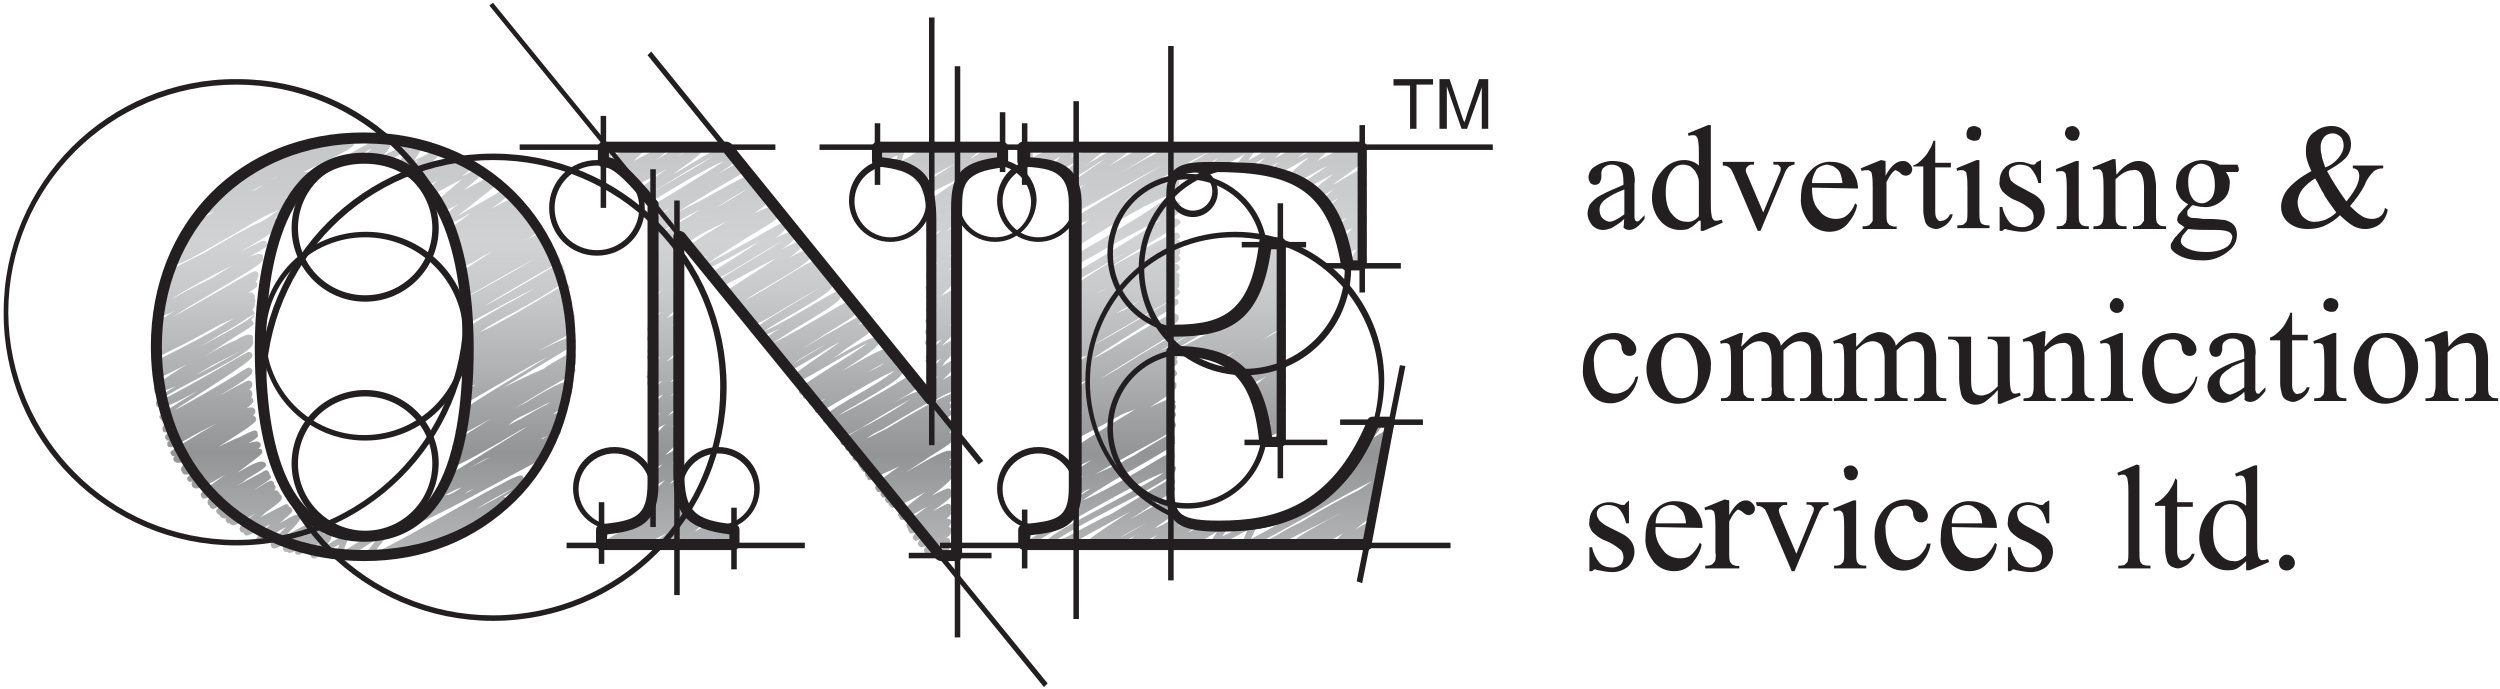 <?xml version="1.0" encoding="utf-8"?>
<!-- Generator: Adobe Illustrator 23.1.0, SVG Export Plug-In . SVG Version: 6.00 Build 0)  -->
<svg version="1.1" id="Layer_1" xmlns="http://www.w3.org/2000/svg" xmlns:xlink="http://www.w3.org/1999/xlink" x="0px" y="0px"
	 viewBox="0 0 271.8 74.9" style="enable-background:new 0 0 271.8 74.9;" xml:space="preserve">
<style type="text/css">
	.st0{clip-path:url(#SVGID_2_);}
	.st1{fill:url(#SVGID_3_);}
	.st2{clip-path:url(#SVGID_5_);}
	.st3{fill:url(#SVGID_6_);}
	.st4{clip-path:url(#SVGID_8_);}
	.st5{fill:url(#SVGID_9_);}
	.st6{clip-path:url(#SVGID_11_);}
	.st7{fill:url(#SVGID_12_);}
	.st8{clip-path:url(#SVGID_14_);}
	.st9{fill:url(#SVGID_15_);}
	.st10{clip-path:url(#SVGID_17_);}
	.st11{fill:url(#SVGID_18_);}
	.st12{clip-path:url(#SVGID_20_);}
	.st13{fill:url(#SVGID_21_);}
	.st14{clip-path:url(#SVGID_23_);}
	.st15{fill:url(#SVGID_24_);}
	.st16{clip-path:url(#SVGID_26_);}
	.st17{fill:url(#SVGID_27_);}
	.st18{clip-path:url(#SVGID_29_);}
	.st19{fill:url(#SVGID_30_);}
	.st20{clip-path:url(#SVGID_32_);}
	.st21{fill:url(#SVGID_33_);}
	.st22{clip-path:url(#SVGID_35_);}
	.st23{fill:url(#SVGID_36_);}
	.st24{clip-path:url(#SVGID_38_);}
	.st25{fill:url(#SVGID_39_);}
	.st26{fill:#231F20;}
	.st27{fill-rule:evenodd;clip-rule:evenodd;fill:#231F20;}
</style>
<title>one logo</title>
<g>
	<defs>
		<path id="SVGID_1_" d="M149.3,45.8l-0.1,0.1l0,0c-0.2,0.1-0.4,0.3-0.2,0.5c0,0.1,0.1,0.1,0.2,0.2c-0.1,0.2-0.3,0.4-0.4,0.5
			c-0.7,0.9-0.8,1-0.7,1.3c0,0.1,0.1,0.1,0.2,0.2c-1,0.7-1.4,1.1-1.2,1.4c0,0.1,0.1,0.1,0.2,0.2c-1.3,0.9-1.3,1-1.2,1.2
			c0,0.1,0.1,0.1,0.2,0.2c-1.7,1.1-2.3,1.5-2.4,1.8c-0.6,0.3-0.9,0.6-1,0.8c0,0.1,0,0.2,0,0.3c0,0.1,0.1,0.1,0.2,0.2
			c0,0,0.1,0,0.1,0c0.2,0,0.8-0.3,5.1-2.5c1-0.5,2-1,2.1-1.1l0,0c0.1-0.1,0.2-0.2,0.2-0.3c0,0,0-0.1,0-0.1c0-0.1,0-0.2,0-0.3
			c-0.1-0.1-0.2-0.2-0.3-0.2c-0.2,0-0.5,0-0.7,0.1c1.4-0.9,1.3-1,1.2-1.2c0-0.1-0.1-0.1-0.2-0.2c-0.1,0-0.2,0-0.2,0
			c0.8-0.5,0.7-0.6,0.6-0.8c-0.1-0.1-0.1-0.2-0.2-0.2c-0.1,0-0.1,0-0.2,0c0.7-0.5,0.8-0.7,0.7-1c0-0.1-0.1-0.1-0.2-0.2
			c-0.2-0.1-0.3,0-1.3,0.6l-0.5,0.3c0.9-1.1,1-1.4,0.9-1.6c0-0.1-0.1-0.2-0.2-0.2c-0.1,0-0.1,0-0.2,0c0,0-0.1,0-0.1,0
			C149.6,45.6,149.4,45.7,149.3,45.8"/>
	</defs>
	<clipPath id="SVGID_2_">
		<use xlink:href="#SVGID_1_"  style="overflow:visible;"/>
	</clipPath>
	<g class="st0">
		
			<linearGradient id="SVGID_3_" gradientUnits="userSpaceOnUse" x1="137.894" y1="-254.057" x2="138.24" y2="-254.057" gradientTransform="matrix(1.445083e-14 236 236 -1.445083e-14 60104.629 -32540.856)">
			<stop  offset="0" style="stop-color:#BBBDBF"/>
			<stop  offset="0.13" style="stop-color:#C1C3C4"/>
			<stop  offset="0.3" style="stop-color:#D0D2D3"/>
			<stop  offset="0.37" style="stop-color:#C7C9CA"/>
			<stop  offset="0.47" style="stop-color:#AFB1B3"/>
			<stop  offset="0.58" style="stop-color:#929496"/>
			<stop  offset="0.81" style="stop-color:#CED0D1"/>
			<stop  offset="0.82" style="stop-color:#D0D2D3"/>
			<stop  offset="1" style="stop-color:#595A5C"/>
		</linearGradient>
		<rect x="142.8" y="45.6" class="st1" width="8.6" height="9.1"/>
	</g>
</g>
<g>
	<defs>
		<path id="SVGID_4_" d="M125.1,56.6l-0.2,0.1c-0.9,0.5-2.2,1.3-3.2,1.8C122.3,58.1,123.4,57.5,125.1,56.6 M113.5,57.7
			c-0.6,0.3-1.1,0.7-1.5,0.9c0-0.2,0.1-0.3,0.1-0.5c0.1-0.5,0.1-0.5,0.1-0.7c0-0.1-0.1-0.1-0.2-0.2c-0.1,0-0.2,0-0.4,0.1
			c-0.1,0-0.2,0.1-0.3,0.1c0,0-0.1,0-0.1,0c-0.2,0.1-0.2,0.3-0.1,0.5c0,0.1,0.1,0.1,0.2,0.2c0,0,0.1,0,0.1,0c-0.3,1-0.2,1.1-0.2,1.2
			c0,0.1,0.1,0.1,0.2,0.2c0.2,0.1,0.2,0.1,2.4-1.3c2.7-1.6,10.5-6.1,12.7-6.8c-1,0.8-3.8,2.2-6,3.4c-6,3.2-7,3.8-6.7,4.5
			c0.1,0.1,0.2,0.2,0.3,0.3c0.1,0,0.1,0,0.2,0c0.3,0,0.7-0.1,1-0.2c0,0,0.1,0.1,0.2,0.1c0.2,0.1,0.2,0.1,2.3-1.1
			c1.2-0.7,3.3-1.8,5.1-2.8c-5.1,3.3-5,3.4-4.8,3.7c0.1,0.1,0.1,0.1,0.2,0.2c0.2,0,0.3,0,0.5-0.1c0,0,0.1,0.1,0.2,0.1
			c0.2,0.1,0.5,0,1.2-0.3c0,0,0,0.1,0,0.1c0.1,0.1,0.2,0.2,0.3,0.2c0.4,0.1,1.2-0.2,2.9-1.3c-0.6,0.5-0.7,0.7-0.6,1
			c0,0.1,0.1,0.2,0.2,0.2c0.2,0.1,0.4,0,2.8-1.2c-0.8,0.6-0.8,0.8-0.7,1.1c0.1,0.1,0.1,0.2,0.3,0.2c0.3,0.1,0.8-0.2,2.3-1.2
			c0,0,0.1,0,0.1-0.1c-0.6,0.5-0.7,0.8-0.5,1c0,0.1,0.1,0.1,0.2,0.2c0.2,0,0.2,0.1,1.5-0.6c-0.1,0.1-0.1,0.3-0.1,0.5
			c0,0.1,0.1,0.2,0.2,0.2c0.2,0.1,0.3,0,1.7-0.8c0.4-0.2,1-0.6,1.5-0.9c0,0.1-0.1,0.1-0.1,0.2c-0.6,0.9-0.7,1.1-0.6,1.3
			c0,0.1,0.1,0.1,0.2,0.2c0.2,0.1,0.2,0.1,3.5-1.7c0.1,0,0.2-0.1,0.3-0.1c-0.1,0.2-0.2,0.5-0.3,0.7c-0.4,0.8-0.4,0.8-0.3,1
			c0.1,0.1,0.1,0.2,0.2,0.2c0.4,0.1,1.5-0.4,7-3.5c2.4-1.4,5.5-3.1,7-3.8c-0.4,0.3-0.9,0.6-1.5,1c-1.4,0.7-3.5,1.8-6.3,3.5
			c-0.9,0.4-1.8,0.9-2.6,1.4c-1.6,0.8-1.5,0.9-1.4,1.1c0.1,0.1,0.1,0.2,0.2,0.2c0.1,0,0.2,0,0.5-0.1c0.1,0.3,0.3,0.1,3.3-1.4
			c1.4-0.7,3-1.5,4.5-2.3c-0.5,0.3-1.1,0.6-1.5,0.8c-3.6,2-4,2.3-3.8,2.8c0,0.1,0.1,0.2,0.2,0.2c0.2,0.1,0.5,0,1.6-0.6
			c-0.1,0.1-0.1,0.3,0,0.4c0.1,0.1,0.1,0.2,0.3,0.2c0.4,0.1,1.2-0.3,3.3-1.5c-1,0.9-0.9,1.1-0.8,1.3c0.1,0.1,0.1,0.2,0.2,0.2
			c0.1,0,0.3,0,0.6-0.2c0.1,0.1,0.1,0.1,0.2,0.2c0.1,0,0.2,0,0.5-0.2c0,0,0.1-0.1,0.1-0.1c0,0,0,0.1,0,0.1c0,0.1,0.1,0.2,0.2,0.2
			c0.2,0,0.3,0,0.8-0.3c0,0,0,0.1,0,0.1c0,0.1,0.1,0.1,0.2,0.2c0.2,0,0.3,0,0.6-0.2l0.1-0.1l-0.1-0.2c0.1-0.1,0.1-0.1,0.1-0.2
			c0.2-0.3,0.3-0.5,0.2-0.7l0,0c0.1-0.1,0.2-0.3,0.1-0.5c0.1-0.1,0.2-0.3,0.1-0.5c-0.1-0.1-0.1-0.2-0.2-0.2
			c-0.3-0.1-0.6,0.1-1.6,0.7c0.5-0.4,1.1-0.9,1.9-1.5c0.2-0.2,0.4-0.3,0.3-0.6c-0.1-0.1-0.1-0.1-0.2-0.2c0,0-0.1,0-0.1,0
			c0.6-0.4,0.6-0.6,0.5-0.8c-0.1-0.1-0.1-0.2-0.2-0.2c-0.1,0-0.2,0-0.2,0c0.7-0.5,0.9-0.9,0.8-1.2c0,0,0.1-0.1,0.1-0.1
			c0-0.1,0-0.2,0-0.3c-0.1-0.1-0.2-0.2-0.3-0.2h0c0.6-0.5,0.7-0.9,0.6-1.1c-0.1-0.1-0.1-0.2-0.2-0.2c-0.5-0.2-2.4,0.8-8.3,4.1
			c-2.2,1.2-4.8,2.7-6,3.3c0.7-1.4,0.7-1.6,0.6-1.8c0-0.1-0.1-0.1-0.2-0.2c-0.1,0-0.1,0-1.3,0.6c-0.6,0.3-1.5,0.8-2.2,1.1
			c0.6-0.9,0.7-1.1,0.6-1.3c-0.1-0.1-0.1-0.2-0.3-0.2c-0.2-0.1-0.5,0-1.4,0.5c0.1-0.1,0.1-0.2,0-0.3c0-0.1-0.1-0.1-0.2-0.2
			c-0.1-0.1-0.2-0.1-1.2,0.5l-1.2,0.6c0,0,0,0,0.1-0.1c0.9-0.8,1-0.9,0.8-1.1c-0.1-0.1-0.1-0.2-0.3-0.2c-0.3-0.1-0.7,0.1-1.8,0.8
			c0.8-0.6,0.9-0.8,0.8-1.1c0-0.1-0.1-0.1-0.2-0.2c-0.2-0.1-0.2-0.1-2.1,1l-0.8,0.4c0,0,0-0.1,0-0.1c2.1-1.4,2.4-1.7,2.2-2.1
			c0-0.1-0.1-0.2-0.2-0.2c0,0-0.1,0-0.1,0c0.2-0.1,0.2-0.2,0.1-0.4c0,0,0,0,0,0c0-0.1,0-0.2,0-0.2c-0.1-0.1-0.1-0.2-0.2-0.2
			c-0.4-0.1-1.2,0.3-4.7,2.3c1.4-0.9,2.9-1.9,3.7-2.4c1.3-0.8,1.3-0.8,1.2-1.1c0-0.1-0.1-0.1-0.2-0.2c0.3-0.3,0.3-0.4,0.2-0.6
			c0-0.1-0.1-0.1-0.2-0.2c-0.2,0-0.2,0-1.7,0.9c-2,1.2-3.7,2.2-5.2,3.1l-0.3,0.1c-1.9,1-3.1,1.6-3.8,2c-0.5,0.3-1,0.5-1.6,0.6
			c0.9-0.7,3.9-2.3,6.2-3.5c6-3.1,7-3.8,6.7-4.5c-0.1-0.1-0.2-0.2-0.3-0.2c-0.1,0-0.1,0-0.2,0C125.9,50.8,122.1,52.7,113.5,57.7"/>
	</defs>
	<clipPath id="SVGID_5_">
		<use xlink:href="#SVGID_4_"  style="overflow:visible;"/>
	</clipPath>
	<g class="st2">
		
			<linearGradient id="SVGID_6_" gradientUnits="userSpaceOnUse" x1="137.895" y1="-253.911" x2="138.241" y2="-253.911" gradientTransform="matrix(1.447961e-14 236.47 236.47 -1.447961e-14 60173.172 -32605.979)">
			<stop  offset="0" style="stop-color:#BBBDBF"/>
			<stop  offset="0.13" style="stop-color:#C1C3C4"/>
			<stop  offset="0.3" style="stop-color:#D0D2D3"/>
			<stop  offset="0.37" style="stop-color:#C7C9CA"/>
			<stop  offset="0.47" style="stop-color:#AFB1B3"/>
			<stop  offset="0.58" style="stop-color:#929496"/>
			<stop  offset="0.81" style="stop-color:#CED0D1"/>
			<stop  offset="0.82" style="stop-color:#D0D2D3"/>
			<stop  offset="1" style="stop-color:#595A5C"/>
		</linearGradient>
		<rect x="111" y="50.7" class="st3" width="39.5" height="8.9"/>
	</g>
</g>
<g>
	<defs>
		<path id="SVGID_7_" d="M134.9,34.2c-2.4,1.4-6.3,3.6-7,3.7c-0.1-0.1-0.2-0.1-0.3,0c-0.2,0.1-0.2,0.3-0.1,0.5
			c0.1,0.1,0.1,0.2,0.3,0.2c0.2,0.1,0.8-0.1,1.7-0.5c-0.1,0.1-0.1,0.3,0,0.4c0,0.1,0.1,0.2,0.2,0.2c0.2,0.1,0.5,0,2-0.8
			c-0.4,0.4-0.5,0.7-0.4,0.9c0,0.1,0.1,0.1,0.2,0.2c0.1,0,0.1,0,0.3-0.1c0,0,0,0,0,0c0.1,0.1,0.1,0.2,0.3,0.2c0,0,0.1,0,0.1,0
			c0,0,0.1,0,0.1,0c0.2,0.1,0.4,0,1.9-0.9c-1.1,0.8-1.1,1-1,1.2c0.1,0.2,0.3,0.2,0.4,0.2c0,0,0,0,0,0c0.1,0.1,0.1,0.2,0.2,0.2
			c0.1,0,0.3,0,0.7-0.2c-0.3,0.3-0.3,0.3-0.2,0.5c0.1,0.1,0.2,0.2,0.3,0.2c0.1,0,0.2,0,0.2,0c0,0.1,0,0.2,0.1,0.3c0,0,0,0.1,0.1,0.1
			c0,0,0,0,0,0.1c0,0.1,0.1,0.1,0.2,0.2c0.1,0,0.1,0,0.5-0.1c-0.3,0.3-0.3,0.5-0.2,0.6c0.1,0.1,0.1,0.2,0.3,0.2
			c0.3,0.1,0.7-0.1,1.9-0.8l-0.4,0.3c-1.2,1-1.3,1.1-1.1,1.4c0.1,0.1,0.1,0.2,0.2,0.2c0.2,0,0.3,0,0.5-0.1c-0.5,0.5-0.4,0.5-0.3,0.7
			c0,0,0,0,0,0c0,0,0,0.1,0,0.1c0,0.1,0,0.2,0.1,0.2c0,0,0.1,0.1,0.1,0.1c-0.1,0.1-0.1,0.2,0,0.3l0,0c0,0,0,0.1,0,0.1
			c0,0.1,0.1,0.2,0.2,0.2c0,0,0.1,0,0.1,0c-0.2,0.2-0.2,0.3-0.1,0.5c0,0.1,0.1,0.2,0.2,0.2c0,0,0.1,0,0.1,0
			c-0.2,0.2-0.2,0.4-0.1,0.6c0,0,0,0.1,0.1,0.1c-0.1,0.1-0.1,0.2,0,0.3c0.1,0.3,0.2,0.3,0.9-0.1c-0.8,1-0.9,1.1-0.8,1.4
			c0,0.1,0.1,0.2,0.2,0.2c0.2,0,0.3,0,1.2-0.5c0,0,0,0,0,0.1c-0.2,0.6-0.2,0.6-0.1,0.8c0,0.1,0.1,0.2,0.2,0.2c0,0,0.1,0,0.1,0
			c0.1,0,0.2-0.1,0.3-0.1l0.2-0.1c0,0,0.1,0,0.1,0c0.2-0.1,0.2-0.3,0.1-0.5c0-0.1-0.1-0.1-0.2-0.2c0.2-0.8,0.3-0.9,0.2-1
			c0-0.1-0.1-0.2-0.2-0.2c-0.1,0-0.2,0-0.5,0.1l-0.2,0.2c0.1-0.1,0.1-0.2,0.2-0.2c0.8-1,0.8-1,0.7-1.2l0-0.1
			c0.1-0.1,0.1-0.3,0.1-0.4c0-0.1-0.1-0.1-0.2-0.2c0,0-0.1,0-0.1,0c0.4-0.3,0.4-0.4,0.3-0.7c0-0.1-0.1-0.2-0.2-0.2c0,0,0,0-0.1,0
			c0.3-0.3,0.4-0.4,0.3-0.5c0-0.1,0-0.2,0-0.2c0,0,0-0.1-0.1-0.1c0.1-0.1,0.1-0.3,0.1-0.4l0,0c0.1-0.1,0.1-0.2,0-0.3
			c0,0,0-0.1,0-0.1c0-0.1-0.1-0.2-0.2-0.2c-0.1,0-0.2,0-0.3,0l0,0c0.7-0.6,0.7-0.6,0.6-0.8c0-0.1-0.1-0.2-0.2-0.2
			c-0.2-0.1-0.3,0-0.9,0.3c1.1-1,1.2-1.3,1.1-1.6c-0.1-0.1-0.1-0.2-0.2-0.2c-0.1,0-0.2,0-0.3,0c0.6-0.5,0.7-0.5,0.6-0.7
			c0.1-0.1,0-0.2,0-0.3c0-0.1-0.1-0.1-0.2-0.2c0,0,0,0-0.1,0c0.4-0.3,0.4-0.4,0.3-0.6c0-0.1-0.1-0.1-0.2-0.2c0,0,0,0,0,0
			c0.3-0.3,0.3-0.5,0.3-0.7l0-0.1c0.2-0.2,0.1-0.3,0-0.4c-0.1-0.1-0.1-0.1-0.2-0.2c-0.3-0.1-0.6,0.1-2.7,1.3c0.5-0.3,1-0.7,1.4-0.9
			c1.5-1,1.6-1.1,1.5-1.3c0-0.1,0-0.2,0-0.3c0,0,0,0,0,0c0,0,0-0.1,0-0.1c0-0.1,0-0.2,0-0.3c-0.1-0.1-0.2-0.2-0.3-0.2
			c-0.2,0-0.4,0-0.6,0.1c0.9-0.6,1.1-0.8,0.9-1.1c0-0.1-0.1-0.1-0.2-0.2c-0.1,0-0.2-0.1-1.3,0.6c1.6-0.9,1.7-1.1,1.5-1.5
			c0-0.1-0.1-0.2-0.2-0.2c0,0-0.1,0-0.1,0C139,32,138.3,32.3,134.9,34.2"/>
	</defs>
	<clipPath id="SVGID_8_">
		<use xlink:href="#SVGID_7_"  style="overflow:visible;"/>
	</clipPath>
	<g class="st4">
		
			<linearGradient id="SVGID_9_" gradientUnits="userSpaceOnUse" x1="137.896" y1="-253.945" x2="138.242" y2="-253.945" gradientTransform="matrix(1.449186e-14 236.67 236.67 -1.449186e-14 60234.656 -32633.871)">
			<stop  offset="0" style="stop-color:#BBBDBF"/>
			<stop  offset="0.13" style="stop-color:#C1C3C4"/>
			<stop  offset="0.3" style="stop-color:#D0D2D3"/>
			<stop  offset="0.37" style="stop-color:#C7C9CA"/>
			<stop  offset="0.47" style="stop-color:#AFB1B3"/>
			<stop  offset="0.58" style="stop-color:#929496"/>
			<stop  offset="0.81" style="stop-color:#CED0D1"/>
			<stop  offset="0.82" style="stop-color:#D0D2D3"/>
			<stop  offset="1" style="stop-color:#595A5C"/>
		</linearGradient>
		<rect x="127.3" y="31.9" class="st5" width="12.5" height="16.5"/>
	</g>
</g>
<g>
	<defs>
		<path id="SVGID_10_" d="M137.7,26.3c0,0-0.1,0.1-0.2,0.1c0,0-0.1,0-0.1,0c-0.2,0.1-0.2,0.3-0.1,0.5c0,0,0,0.1,0.1,0.1
			c-0.2,0.3-0.3,0.5-0.2,0.7c0,0.1,0.1,0.2,0.2,0.2c0.1,0,0.2,0,0.3,0l-0.1,0.1c-0.5,0.5-0.7,0.7-0.7,0.8c0,0.1,0,0.2,0,0.3
			c0,0.1,0.1,0.1,0.2,0.2c-0.4,0.3-0.5,0.4-0.5,0.6c-0.1,0.1-0.1,0.2-0.1,0.3c-0.1,0.1-0.1,0.2,0,0.3c0,0,0,0,0,0
			c-0.3,0.2-0.3,0.3-0.2,0.5c-0.3,0.3-0.3,0.4-0.2,0.6c0,0.1,0.1,0.1,0.2,0.2c0.1,0,0.2,0,0.3,0c-1.4,1-1.5,1.1-1.3,1.4
			c0,0,0,0.1,0.1,0.1c-1.2,0.7-1.4,0.9-1.2,1.2c0,0.1,0.1,0.2,0.2,0.2c0,0,0.1,0,0.1,0c0.3,0,0.8-0.3,2.9-1.5c0.7-0.4,1.6-0.9,1.9-1
			c0.1,0,0.1,0,0.2,0c0.2-0.1,0.2-0.3,0.1-0.5c0-0.1-0.1-0.1-0.1-0.1c0.2-0.2,0.2-0.4,0.1-0.6c0-0.1-0.1-0.1-0.2-0.2
			c-0.1,0-0.2-0.1-0.6,0.1c0.8-0.6,0.9-0.8,0.8-1.1c0,0,0,0,0-0.1c0.1-0.1,0.1-0.2,0-0.3c0,0,0-0.1-0.1-0.1c0.1-0.1,0.2-0.2,0.1-0.3
			c0-0.1,0-0.2,0-0.2c0-0.1,0-0.2,0-0.3c0-0.1-0.1-0.1-0.2-0.2c0.1-0.1,0.2-0.3,0.2-0.4c0-0.1,0-0.2,0-0.3c0-0.1-0.1-0.1-0.2-0.2
			c-0.1,0-0.2,0-0.3,0c0.7-0.7,0.7-0.8,0.6-1c0-0.1-0.1-0.2-0.2-0.2c-0.2,0-0.3,0-1,0.4c0.1-0.1,0.1-0.2,0-0.3
			c-0.1-0.1-0.2-0.2-0.3-0.2C137.9,26.2,137.8,26.2,137.7,26.3"/>
	</defs>
	<clipPath id="SVGID_11_">
		<use xlink:href="#SVGID_10_"  style="overflow:visible;"/>
	</clipPath>
	<g class="st6">
		
			<linearGradient id="SVGID_12_" gradientUnits="userSpaceOnUse" x1="137.895" y1="-253.962" x2="138.241" y2="-253.962" gradientTransform="matrix(1.449063e-14 236.65 236.65 -1.449063e-14 60236.895 -32630.869)">
			<stop  offset="0" style="stop-color:#BBBDBF"/>
			<stop  offset="0.13" style="stop-color:#C1C3C4"/>
			<stop  offset="0.3" style="stop-color:#D0D2D3"/>
			<stop  offset="0.37" style="stop-color:#C7C9CA"/>
			<stop  offset="0.47" style="stop-color:#AFB1B3"/>
			<stop  offset="0.58" style="stop-color:#929496"/>
			<stop  offset="0.81" style="stop-color:#CED0D1"/>
			<stop  offset="0.82" style="stop-color:#D0D2D3"/>
			<stop  offset="1" style="stop-color:#595A5C"/>
		</linearGradient>
		<rect x="134" y="26.2" class="st7" width="5.7" height="8.4"/>
	</g>
</g>
<g>
	<defs>
		<path id="SVGID_13_" d="M147.3,15.6c-0.3,0-1.1,0.3-3.5,1.6l-0.6,0.3c1.1-1,1.4-1.3,1.2-1.7c0-0.1-0.1-0.1-0.2-0.2
			c-0.2-0.1-0.2-0.1-1.4,0.6c-0.4,0.3-1.1,0.6-1.8,1c1.1-0.8,1.4-1.1,1.2-1.5c0-0.1-0.1-0.1-0.2-0.2c-0.2,0-0.1,0-1.7,0.8
			c-0.4,0.2-1.1,0.6-1.7,0.9c1-0.9,1.1-1.2,1-1.5c-0.1-0.1-0.1-0.2-0.2-0.2c-0.3-0.1-0.5,0.1-2.1,1c-0.4,0.3-1,0.6-1.5,0.9
			c0,0,0,0,0-0.1c0.9-1.2,1-1.4,0.9-1.7c0-0.1-0.1-0.1-0.2-0.2c-0.2,0-0.2-0.1-1.7,0.8c-0.2,0.1-0.5,0.2-0.7,0.4
			c0.8-0.7,0.8-0.8,0.7-1c-0.1-0.1-0.2-0.2-0.3-0.2c-0.2,0-0.4,0-0.5,0.1c0,0-0.1,0-0.1-0.1c-0.3-0.1-0.5,0.1-2.2,1.1
			c0,0-0.1,0-0.1,0c-0.5,0.2-0.9,0.5-1.4,0.8c-0.3,0.1-0.5,0.3-0.8,0.4c-0.1,0-0.2,0-0.3,0c-0.2,0.1-0.2,0.3-0.2,0.5
			c0.1,0.1,0.1,0.2,0.3,0.2c0.3,0,0.5,0,0.7-0.1c0,0,0.1,0,0.1,0.1c0.3,0.1,0.8-0.2,2.4-1.2c0,0,0.1,0,0.1-0.1
			c-0.7,0.7-0.7,0.7-0.6,1c0,0.1,0.1,0.1,0.2,0.2c0.2,0.1,0.3,0.1,3-1.4c0.1-0.1,0.2-0.1,0.3-0.2c-0.1,0.1-0.1,0.2-0.2,0.2
			c-0.7,0.9-0.8,1-0.7,1.3c0.1,0.1,0.2,0.2,0.3,0.2c0.3,0.1,0.9-0.2,2.8-1.3c0,0,0.1,0,0.1-0.1c-1,0.9-1.2,1.1-1,1.4
			c0,0.1,0.1,0.1,0.2,0.2c0.2,0,0.2,0.1,2.2-1c-0.8,0.6-1,0.8-0.8,1.1c0.1,0.1,0.1,0.2,0.2,0.2c0.3,0.1,1-0.2,3.8-1.8
			c-0.2,0.2-0.4,0.4-0.6,0.5c-1.4,1.2-1.6,1.4-1.4,1.7c0,0.1,0.1,0.1,0.2,0.2c0.1,0.1,0.1,0.1,0.2,0.1l0.1,0c0,0,0.1,0.1,0.1,0.1
			c0.2,0.1,0.2,0.1,2.5-1.2l1-0.5c0,0,0,0,0,0c-2.7,1.8-2.7,1.8-2.6,2.1c0,0.1,0.1,0.1,0.2,0.2c0.2,0.1,0.2,0.1,3-1.4
			c-1.9,1.4-2.3,1.8-2,2.2c0.1,0.1,0.1,0.2,0.3,0.2c0.3,0.1,0.7-0.1,1.7-0.7c-1.1,0.9-1.3,1.1-1.2,1.4c0,0.1,0.1,0.1,0.2,0.2
			c0.2,0.1,0.2,0.1,1.6-0.7c0,0,0.1-0.1,0.1-0.1c-1.5,1.2-1.5,1.3-1.3,1.5c0,0.1,0.1,0.1,0.1,0.1c0,0.1,0,0.1,0,0.2
			c0,0.1,0.1,0.2,0.2,0.2h0.1c-0.1,0.1-0.1,0.2,0,0.3c0,0.1,0.1,0.1,0.1,0.1c0,0.1,0,0.1,0.1,0.2c0,0.1,0.1,0.1,0.2,0.2
			c0.2,0,0.2,0,0.8-0.3c0.2-0.1,0.5-0.3,0.8-0.5l-0.3,0.2c-1.1,1-1.3,1.2-1.2,1.6c0,0.1,0.1,0.2,0.2,0.2c0.2,0.1,0.2,0,1.5-0.6
			c-0.2,0.3-0.4,0.5-0.6,0.7c-0.8,1-0.8,1-0.6,1.2c0,0,0,0.1,0.1,0.1c-0.1,0.1-0.1,0.2,0,0.3c0,0,0,0.1,0.1,0.1
			c-0.1,0.1,0,0.2,0,0.3c0,0.1,0.1,0.1,0.2,0.2c0.2,0,0.2,0,0.7-0.3c0.1-0.1,0.3-0.2,0.6-0.3c-0.2,0.3-0.4,0.7-0.6,0.9
			c-0.3,0.5-0.3,0.6-0.2,0.7c0,0.1,0.1,0.1,0.2,0.2c0,0,0.1,0,0.1,0c0.1,0,0.2-0.1,0.5-0.2l0,0c0,0.1,0.1,0.2,0.2,0.2
			c0.2,0.1,0.3,0,0.5-0.2c0,0,0.1,0,0.1,0c0,0,0,0,0.1,0c0.2-0.1,0.2-0.3,0.2-0.5l0,0c0.1-0.1,0.1-0.2,0-0.4c0-0.1-0.1-0.1-0.2-0.2
			c-0.1,0-0.2,0-0.3,0.1c0.6-1,0.7-1.2,0.6-1.4c0,0,0-0.1-0.1-0.1c0.1-0.1,0.2-0.3,0.1-0.4c0,0,0,0,0-0.1c0.1-0.1,0.1-0.3,0-0.4
			c0-0.1-0.1-0.1-0.2-0.2c-0.1,0-0.2-0.1-0.9,0.3c1.2-1.5,1.2-1.6,1.1-1.8c0-0.1-0.1-0.1-0.2-0.2c-0.1,0-0.2,0-0.8,0.3
			c1-0.9,1.1-1.2,1-1.5c0,0,0,0,0,0c0.1-0.1,0.1-0.2,0-0.3c0-0.1-0.1-0.1-0.1-0.1c0.2-0.3,0.2-0.4,0.1-0.5l0,0
			c0.1-0.1,0.1-0.3,0-0.4c-0.1-0.1-0.1-0.1-0.2-0.1c-0.2-0.1-0.2,0-1,0.4c1.4-1.1,1.4-1.1,1.2-1.4c0-0.1-0.1-0.2-0.2-0.2
			c-0.2,0-0.3,0-1,0.3c1.1-0.9,1.4-1.2,1.2-1.5c0-0.1-0.1-0.2-0.2-0.2c-0.2-0.1-0.5,0.1-2.2,1.1c-0.4,0.2-0.9,0.6-1.4,0.8
			c0.6-0.5,1.4-1,1.9-1.4c1.8-1.3,2.1-1.5,1.9-1.9c0-0.1-0.1-0.1-0.2-0.2c-0.1,0-0.2-0.1-0.9,0.3c1.3-0.9,1.3-1,1.1-1.3
			c0-0.1-0.1-0.1-0.2-0.2c-0.1,0-0.3,0-0.4,0c0,0-0.1,0-0.1-0.1c0,0,0,0,0,0l-0.1,0c0,0-0.1,0-0.1,0
			C147.4,15.7,147.4,15.7,147.3,15.6"/>
	</defs>
	<clipPath id="SVGID_14_">
		<use xlink:href="#SVGID_13_"  style="overflow:visible;"/>
	</clipPath>
	<g class="st8">
		
			<linearGradient id="SVGID_15_" gradientUnits="userSpaceOnUse" x1="137.895" y1="-253.984" x2="138.241" y2="-253.984" gradientTransform="matrix(1.448451e-14 236.55 236.55 -1.448451e-14 60218.656 -32617.088)">
			<stop  offset="0" style="stop-color:#BBBDBF"/>
			<stop  offset="0.13" style="stop-color:#C1C3C4"/>
			<stop  offset="0.3" style="stop-color:#D0D2D3"/>
			<stop  offset="0.37" style="stop-color:#C7C9CA"/>
			<stop  offset="0.47" style="stop-color:#AFB1B3"/>
			<stop  offset="0.58" style="stop-color:#929496"/>
			<stop  offset="0.81" style="stop-color:#CED0D1"/>
			<stop  offset="0.82" style="stop-color:#D0D2D3"/>
			<stop  offset="1" style="stop-color:#595A5C"/>
		</linearGradient>
		<rect x="129" y="15.6" class="st9" width="19.6" height="13.6"/>
	</g>
</g>
<g>
	<defs>
		<path id="SVGID_16_" d="M129.1,36.5c-0.7,0.5-1.8,1.1-3,1.7C127.2,37.5,128.3,36.9,129.1,36.5 M125.7,35.9
			c-0.2,0.1-0.5,0.3-0.8,0.5C125.2,36.2,125.5,36,125.7,35.9 M121.8,33.8l1.5-0.8c0.2-0.1,0.4-0.2,0.6-0.3l-1,0.6
			c-0.2,0.1-0.3,0.2-0.5,0.3c-0.3,0.2-0.7,0.3-1.1,0.5L121.8,33.8 M120.5,31.2c-0.5,0.3-1,0.6-1.4,0.8
			C119.4,31.8,119.9,31.5,120.5,31.2 M121.7,18.8L121.7,18.8C121.7,18.8,121.7,18.8,121.7,18.8 M126,17.3c-0.3,0.1-0.6,0.3-0.9,0.5
			C125.4,17.6,125.7,17.4,126,17.3 M124.3,20.6c2.7-1.7,6.7-4.1,7.9-4.3c-0.9,0.8-4.8,2.9-7.7,4.4L122,22
			C122.7,21.6,123.4,21.1,124.3,20.6 M130.6,16.2c0.1-0.1,0-0.2,0-0.3c-0.1-0.1-0.2-0.2-0.3-0.2c-0.3-0.1-0.9,0.1-2,0.6
			c0-0.1,0-0.3,0-0.4c-0.1-0.1-0.1-0.2-0.2-0.2c-0.4-0.1-1.5,0.4-6.3,3.1c3.6-2.1,4-2.4,3.8-2.9c-0.1-0.1-0.2-0.2-0.3-0.2
			c-0.4-0.1-1.5,0.4-4.8,2.4c2.3-1.6,2.5-1.8,2.3-2.2c-0.1-0.1-0.2-0.2-0.3-0.2c-0.5-0.1-1.4,0.4-3.5,1.7c-0.4,0.2-0.8,0.5-1.2,0.8
			c0.4-0.3,0.8-0.6,1.1-0.9c1.4-1.1,1.4-1.1,1.2-1.4c-0.1-0.1-0.1-0.2-0.3-0.2c-0.1,0-0.3,0-0.4,0c-0.1,0-0.1,0-0.2,0
			c-0.1,0-0.2,0-0.8,0.4l-0.2,0.1c-0.3,0.2-0.8,0.4-1.3,0.7c0,0-0.1,0-0.1,0l-0.4,0.2c0.8-0.8,1-0.9,0.8-1.2
			c-0.1-0.1-0.1-0.2-0.2-0.2c-0.2-0.1-0.6,0.1-1.7,0.7c0.2-0.2,0.2-0.3,0.2-0.5c0-0.1-0.1-0.1-0.2-0.2c-0.2-0.1-0.3,0-2.2,1
			c-0.3,0.1-0.5,0.3-0.8,0.4c-0.1-1.1-0.1-1.2-0.2-1.3c0-0.1-0.1-0.1-0.2-0.2c-0.2,0-0.3,0-0.6,0.2l0.2,0.3l-0.1,0.3
			c0.1,0,0.1,0,0.2,0c0,0.3,0.1,0.7,0.1,0.9c0,0.1,0,0.2,0.1,0.3c0,0.1,0.1,0.1,0.2,0.2c0.2,0.1,0.2,0.1,1.5-0.7h0
			c-0.3,0.3-0.3,0.5-0.2,0.6c0,0.1,0.1,0.2,0.2,0.2c0.2,0.1,0.4,0,1.6-0.8c0.1,0,0.2-0.1,0.2-0.1c-0.6,0.6-0.8,0.9-0.6,1.1
			c0,0.1,0.1,0.2,0.2,0.2h0c0,0,0,0,0,0c0,0,0.1,0,0.1,0c0,0,0.1,0.1,0.2,0.1c0.3,0.1,0.6-0.1,2.2-1.1c-1.5,1.2-1.6,1.5-1.4,1.8
			c0.1,0.1,0.2,0.2,0.3,0.2c0.4,0.1,1-0.2,3.1-1.6l0.7-0.4c-0.4,0.3-0.7,0.5-1,0.7c-2.6,1.8-2.7,1.9-2.5,2.2
			c0.1,0.1,0.1,0.2,0.2,0.2c0.2,0.1,0.5,0,1.2-0.4c-1.1,0.8-1.4,1.2-1.2,1.5c0,0.1,0.1,0.2,0.2,0.2c0.1,0,0.2,0,0.2,0
			c-0.2,0.1-0.3,0.3-0.4,0.6c-0.1,0.1,0,0.3,0,0.4c0,0.1,0.1,0.1,0.2,0.2c0.2,0.1,0.2,0.1,3.8-1.9c1.5-0.8,3.6-2,5.5-3l-4.6,2.7
			c-5,3-5,3-4.8,3.3c0.1,0.1,0.2,0.2,0.3,0.2c0.2,0.1,0.7,0,1.3-0.3c-1.5,0.9-1.8,1.4-1.6,1.8c0,0,0.1,0.1,0.1,0.1
			c0,0.1-0.1,0.1-0.1,0.2c0,0.1,0,0.3,0,0.4c0,0.1,0.1,0.1,0.2,0.2c0.2,0.1,0.2,0.1,2.4-1.3c1.9-1.2,6.2-3.7,7.5-4
			c-0.9,1-5.4,3.6-7.5,4.9c-0.6,0.3-1,0.6-1.4,0.8c-1.3,0.8-1.4,0.9-1.2,1.1v0c-0.1,0.1-0.1,0.3,0,0.4c0,0.1,0.1,0.1,0.2,0.2
			c0.2,0,0.1,0,1.6-0.8c1.5-0.9,5.5-3.1,7.6-4.1c-1.5,1.1-4.5,2.9-6.3,4c-3.2,1.9-3.2,1.9-3.1,2.3c0,0.1,0.1,0.1,0.2,0.2
			c0.2,0.1,0.2,0.1,3.1-1.6l2.3-1.3c-5.8,3.5-5.8,3.7-5.6,4.1c0,0.1,0.1,0.1,0.2,0.2c-0.3,0.3-0.3,0.4-0.2,0.6l0,0c0,0,0,0,0,0
			c0,0.1,0,0.2,0,0.3c0,0,0,0,0,0c0,0,0,0.1,0,0.1c0,0.1,0,0.2,0,0.3c0.1,0.1,0.2,0.2,0.3,0.2c-0.1,0.1-0.2,0.2-0.3,0.4
			c0,0.1,0,0.2,0,0.3c0.1,0.1,0.1,0.1,0.2,0.2c0.1,0,0.2,0,0.5-0.1c-0.9,0.6-0.8,0.6-0.7,0.8c0.1,0.1,0.1,0.2,0.2,0.2c0,0,0,0,0.1,0
			c-0.4,0.3-0.4,0.5-0.3,0.7c0,0,0,0,0,0c-0.1,0.1-0.1,0.2,0,0.3c0,0,0.1,0.1,0.1,0.1c0,0-0.1,0.1-0.1,0.2c0,0.1,0,0.2,0,0.3
			c0.1,0.1,0.1,0.1,0.2,0.2c-0.1,0.1-0.2,0.2-0.2,0.3c0,0.1,0,0.2,0,0.4c0.1,0.1,0.2,0.2,0.3,0.2c0.1,0,0.2,0,0.3,0
			c-0.7,0.5-0.7,0.7-0.6,0.9c0.1,0.1,0.2,0.2,0.3,0.2c0.4,0,0.8,0,1.1-0.2c-1.6,1.1-1.5,1.3-1.4,1.5c0.1,0.1,0.2,0.2,0.3,0.3
			c0.1,0,0.2,0,0.3,0c-0.6,0.4-0.7,0.7-0.6,1c0.1,0.1,0.1,0.2,0.3,0.2c0.2,0,0.5,0,1.1-0.3c-1.5,1-1.4,1.1-1.3,1.3
			c0.1,0.1,0.2,0.2,0.3,0.2c-0.4,0.3-0.4,0.4-0.3,0.6c0,0,0,0,0,0c0,0,0,0.1,0,0.1c0,0.1,0,0.2,0,0.2c0,0.1,0,0.1,0,0.2
			c0,0.1,0,0.1,0,0.2c0,0.1,0.1,0.1,0.1,0.1c-0.1,0.1-0.1,0.1-0.2,0.2c0,0.1,0,0.2,0,0.3c0.1,0.1,0.2,0.2,0.3,0.2
			c0.2,0,0.4,0,0.5-0.1c-0.9,0.6-0.9,0.9-0.8,1.1c0.1,0.1,0.1,0.2,0.3,0.2c0.1,0,0.2,0,0.2,0c-0.4,0.4-0.6,0.6-0.6,0.9
			c0,0.1,0,0.2,0.1,0.3c0,0.1,0.1,0.1,0.2,0.2c0.2,0.1,0.3,0.1,4.8-2.4c0.2-0.1,0.4-0.2,0.7-0.3c0.3-0.1,0.6-0.2,0.8-0.3
			c-0.7,0.5-1.5,0.9-2.1,1.3c-4.7,2.9-4.6,2.9-4.4,3.3c0,0,0,0.1,0.1,0.1c-0.2,0.2-0.1,0.2-0.1,0.3c0,0.1,0.1,0.1,0.2,0.2
			c0.1,0,0.3,0,0.4,0c-0.8,0.4-0.7,0.5-0.6,0.8c0,0.1,0.1,0.1,0.2,0.2c0.1,0,0.1,0,1.6-0.7c-1.9,1.2-1.9,1.4-1.8,1.7
			c0,0.1,0.1,0.2,0.2,0.2c0.1,0,0.3,0,0.7-0.2c-0.8,0.6-1.1,1-1,1.4l0,0c0,0.1,0,0.2,0,0.3c0,0,0,0,0,0c0,0-0.1,0.1-0.1,0.1
			c-0.1,0.2,0,0.4,0.2,0.4c0,0,0,0,0,0c0.1,0,0.2,0.1,1-0.5c0.2-0.1,0.4-0.2,0.7-0.3c-2.3,1.5-2.4,1.7-2.2,2.1c0,0,0.1,0.1,0.1,0.1
			c-0.6,0.3-0.6,0.3-0.7,0.5c0,0.1,0,0.2,0,0.3c0.1,0.1,0.2,0.2,0.3,0.2c0,0,0.1,0,0.1,0c0.8,0,3.2-1.3,8.1-4.1
			c1.3-0.8,2.7-1.5,3-1.7c0,0,0.1,0,0.1,0c0.2-0.1,0.2-0.3,0.2-0.5c0,0,0,0,0-0.1c0,0,0-0.1,0.1-0.1c0-0.1,0-0.3,0-0.4
			c0-0.1-0.1-0.1-0.2-0.2c-0.2,0-0.2,0-1,0.4c-5.3,3.2-7.7,4.4-8.8,4.8c1.4-1,4.6-2.9,6.6-4c3.6-2.1,3.6-2.1,3.4-2.4c0,0,0,0,0,0
			c0-0.1,0-0.2,0-0.3c0-0.1,0-0.2,0-0.3c-0.1-0.1-0.1-0.2-0.2-0.2c-0.2-0.1-0.4,0-3.2,1.7c-0.2,0.1-0.5,0.3-0.8,0.5l-0.7,0.4
			c-0.2,0.1-0.5,0.2-0.7,0.4c-0.2,0.1-0.4,0.2-0.7,0.3c-1,0.5-1.8,0.8-2.4,1.1c1.2-0.7,2.8-1.6,4.1-2.3c4.1-2.2,5-2.7,4.7-3.3
			c-0.1-0.1-0.1-0.2-0.2-0.2c-0.2,0-0.4,0-0.6,0.1c1-0.6,0.9-0.8,0.8-1c0-0.1-0.1-0.1-0.2-0.2c0.3-0.3,0.3-0.5,0.2-0.7
			c0,0-0.1-0.1-0.1-0.1c0.2-0.2,0.1-0.2,0.1-0.3c-0.1-0.1-0.2-0.2-0.3-0.2c-0.3-0.1-1.1,0.2-2.5,0.9c2.5-1.6,2.9-2,2.9-2.3
			c0,0,0-0.1,0-0.1c0-0.1,0-0.1,0-0.2c-0.1-0.1-0.2-0.2-0.3-0.3c-0.2,0-0.3,0-0.5,0c0.9-0.6,1-0.7,0.8-1c-0.1-0.1-0.1-0.2-0.2-0.2
			c-0.2-0.1-0.6,0-1.7,0.7c2.1-1.2,2.1-1.4,2-1.7c0,0-0.1-0.1-0.1-0.1c0-0.1,0.1-0.1,0.1-0.2c0-0.1,0-0.2,0-0.3c0-0.1,0-0.2,0-0.3
			c0,0,0,0,0-0.1c0,0,0-0.1,0.1-0.1c0-0.1,0-0.2,0-0.3c2.9-1.6,3.2-2,3-2.5c-0.1-0.1-0.2-0.2-0.3-0.2c-0.6-0.2-2.5,0.9-6.7,3.4
			c-1.4,0.9-3.2,2-4.5,2.7c1.7-1.1,4.2-2.6,5.8-3.6c1.5-0.9,2.3-1.4,2.6-1.6h0c0.3-0.3,0.3-0.3,0.2-0.5c0-0.1-0.1-0.1-0.2-0.2
			c-0.1,0-0.2,0-0.6,0.2c0.7-0.5,0.9-0.9,0.7-1.2c-0.1-0.1-0.2-0.2-0.3-0.2c-0.4-0.1-1.3,0.4-4.5,2.3c-1.3,0.8-3.2,2-4.5,2.6
			c1.4-1,4.2-2.7,8.3-5.3c1.1-0.7,1.1-0.7,1-1c0-0.1-0.1-0.2-0.2-0.2c-0.2-0.1-0.3,0-3,1.6c-1.6,0.9-4.4,2.6-6,3.4
			c1.3-0.8,3.6-2.1,5.3-3.1c4.2-2.4,4.2-2.4,4-2.8c0-0.1-0.1-0.1-0.2-0.2c0.1-0.1,0.2-0.2,0.2-0.3c0-0.1,0-0.3,0-0.4c0,0,0,0,0,0
			c0,0,0-0.1,0-0.1c0.1-0.1,0-0.3,0-0.4c0,0,0,0,0-0.1c0.1-0.1,0.1-0.2,0-0.3c0,0,0,0,0,0c-0.1-0.1-0.2-0.2-0.3-0.2h-0.1
			c0.5-0.3,0.5-0.5,0.4-0.7c-0.1-0.1-0.1-0.2-0.2-0.2c-0.1,0-0.2,0-0.3,0c0.7-0.4,0.7-0.5,0.6-0.7c0-0.1-0.1-0.1-0.2-0.2
			c0.1-0.1,0.2-0.2,0.2-0.3c0-0.1,0-0.3,0-0.4c0,0,0-0.1-0.1-0.1c0,0,0.1-0.1,0.1-0.1c0-0.1,0-0.1,0-0.2l0,0c0-0.1,0-0.3,0-0.4
			c0-0.1-0.1-0.2-0.2-0.2c-0.1,0-0.1,0-0.2,0c0.5-0.3,0.5-0.4,0.3-0.6c0-0.1-0.1-0.2-0.2-0.2c-0.2-0.1-0.4,0-3.9,1.9
			c-0.4,0.2-0.9,0.5-1.3,0.7c-1.1,0.6-2,1.1-2.7,1.5c0,0,0,0,0,0c1.4-0.9,3.2-2,4.6-2.8c3.8-2.3,3.8-2.3,3.6-2.6
			c-0.1-0.1-0.2-0.2-0.3-0.2c-0.2-0.1-0.5,0-1.1,0.3c1.4-1,1.6-1.3,1.4-1.6c0,0,0,0,0,0c0,0,0-0.1,0-0.1c0-0.1,0-0.2,0-0.3
			c-0.1-0.1-0.1-0.2-0.3-0.2c-0.2-0.1-0.6,0-1.3,0.4c1.5-1.1,1.7-1.5,1.5-1.9c0-0.1-0.1-0.1-0.2-0.2c0.2-0.1,0.2-0.2,0.2-0.3
			c0-0.1,0-0.2,0-0.3c0-0.1-0.1-0.1-0.2-0.2c-0.2,0-0.2,0-1.7,0.8l-1,0.5l-1.2,0.6c0.4-0.2,0.8-0.4,1.2-0.6c6.9-3.6,8.6-4.7,8.2-5.4
			c-0.1-0.1-0.2-0.2-0.3-0.3c-0.1,0-0.1,0-0.2,0C131.8,15.7,131.2,15.9,130.6,16.2"/>
	</defs>
	<clipPath id="SVGID_17_">
		<use xlink:href="#SVGID_16_"  style="overflow:visible;"/>
	</clipPath>
	<g class="st10">
		
			<linearGradient id="SVGID_18_" gradientUnits="userSpaceOnUse" x1="137.896" y1="-253.833" x2="138.241" y2="-253.833" gradientTransform="matrix(1.448941e-14 236.63 236.63 -1.448941e-14 60186.785 -32628.277)">
			<stop  offset="0" style="stop-color:#BBBDBF"/>
			<stop  offset="0.13" style="stop-color:#C1C3C4"/>
			<stop  offset="0.3" style="stop-color:#D0D2D3"/>
			<stop  offset="0.37" style="stop-color:#C7C9CA"/>
			<stop  offset="0.47" style="stop-color:#AFB1B3"/>
			<stop  offset="0.58" style="stop-color:#929496"/>
			<stop  offset="0.81" style="stop-color:#CED0D1"/>
			<stop  offset="0.82" style="stop-color:#D0D2D3"/>
			<stop  offset="1" style="stop-color:#595A5C"/>
		</linearGradient>
		<rect x="111.2" y="15.5" class="st11" width="22.1" height="41.1"/>
	</g>
</g>
<g>
	<defs>
		<path id="SVGID_19_" d="M68.8,57c-1,0.6-2.2,1.3-2.9,1.7c0.3-0.9,0.3-1.1,0.2-1.2c0-0.1-0.1-0.2-0.2-0.2c-0.2,0-0.3,0-0.7,0.2
			l-0.1,0l0.1,0.3l0.1-0.3l-0.2,0.6c0,0,0.1,0,0.1,0c-0.1,0.2-0.1,0.4-0.2,0.5c-0.2,0.5-0.2,0.5-0.1,0.6c0.1,0.1,0.1,0.2,0.2,0.2
			c0.2,0.1,0.4,0,1.1-0.3c0,0.1,0,0.2,0.1,0.2c0.1,0.1,0.1,0.2,0.2,0.2c0,0,0.1,0,0.1,0c0.4-0.1,0.8-0.2,1.1-0.4
			c0,0.1,0,0.1,0.1,0.2c0,0.1,0.1,0.1,0.2,0.2c0.1,0,0.2,0.1,1-0.3c0,0.1,0,0.1,0.1,0.2c0,0.1,0.1,0.1,0.2,0.2c0.1,0,0.1,0,0.9-0.4
			c0.9-0.5,1.6-0.9,2.3-1.2c-1.2,0.8-1.5,1.1-1.3,1.4c0.1,0.1,0.1,0.2,0.2,0.2c0.3,0.1,0.6-0.1,2.4-1.2c0.1,0,0.1-0.1,0.2-0.1
			c-0.7,0.6-0.8,0.8-0.7,1.1c0.1,0.1,0.1,0.2,0.2,0.2c0.2,0.1,0.5,0,2.2-1c-0.4,0.4-0.5,0.6-0.3,0.8c0.1,0.2,0.4,0.1,0.5,0.1
			c0.8-0.5,1.4-0.8,1.8-1c-0.4,0.5-0.5,0.7-0.4,0.9c0,0.1,0.1,0.1,0.2,0.2c0.1,0,0.2,0,0.5-0.1c0,0.1,0.1,0.1,0.2,0.1
			c0.2,0,0.2,0,0.6-0.2c0,0,0.1,0,0.1-0.1c0,0,0,0.1,0,0.1c0,0.1,0.1,0.1,0.2,0.2c0.1,0,0.2,0,0.4-0.1c0.1,0,0.1-0.1,0.2-0.1
			c0,0,0.1,0,0.1,0c0.2-0.1,0.2-0.3,0.1-0.5c0,0,0,0,0-0.1c0.1-0.1,0.1-0.3,0-0.4c0,0,0,0,0,0c0.1-0.1,0.1-0.2,0-0.3
			c0-0.1-0.1-0.2-0.2-0.2c-0.2,0-0.3,0-0.8,0.2c0.4-0.4,0.4-0.5,0.3-0.7c0-0.1-0.1-0.2-0.2-0.2c-0.1,0-0.3-0.1-1.6,0.6
			c0.3-0.3,0.4-0.5,0.3-0.7c0-0.1-0.1-0.1-0.2-0.2c-0.2-0.1-0.3,0-1.8,0.8c-0.1,0-0.2,0.1-0.2,0.1c0.9-0.8,1.1-0.9,1-1.2
			c-0.1-0.1-0.1-0.2-0.2-0.2c-0.2-0.1-0.4,0-1,0.3c0.3-0.3,0.3-0.4,0.2-0.7c0-0.1-0.1-0.2-0.2-0.2c0,0-0.1,0-0.1,0
			c0-0.1,0-0.1-0.1-0.2c0-0.1-0.1-0.2-0.2-0.2c-0.1,0-0.1,0-0.2,0c0.1-0.2,0.1-0.2,0-0.4c-0.1-0.1-0.1-0.2-0.2-0.2c0,0-0.1,0-0.1,0
			c0.2-0.2,0.2-0.2,0.1-0.4c-0.1-0.1-0.2-0.2-0.3-0.2c-0.1,0-0.1,0-0.2,0C73.5,54.2,72,55,68.8,57"/>
	</defs>
	<clipPath id="SVGID_20_">
		<use xlink:href="#SVGID_19_"  style="overflow:visible;"/>
	</clipPath>
	<g class="st12">
		
			<linearGradient id="SVGID_21_" gradientUnits="userSpaceOnUse" x1="137.896" y1="-253.446" x2="138.242" y2="-253.446" gradientTransform="matrix(1.450962e-14 236.96 236.96 -1.450962e-14 60129.098 -32674.006)">
			<stop  offset="0" style="stop-color:#BBBDBF"/>
			<stop  offset="0.13" style="stop-color:#C1C3C4"/>
			<stop  offset="0.3" style="stop-color:#D0D2D3"/>
			<stop  offset="0.37" style="stop-color:#C7C9CA"/>
			<stop  offset="0.47" style="stop-color:#AFB1B3"/>
			<stop  offset="0.58" style="stop-color:#929496"/>
			<stop  offset="0.81" style="stop-color:#CED0D1"/>
			<stop  offset="0.82" style="stop-color:#D0D2D3"/>
			<stop  offset="1" style="stop-color:#595A5C"/>
		</linearGradient>
		<rect x="65" y="54.2" class="st13" width="15.2" height="5.4"/>
	</g>
</g>
<g>
	<defs>
		<path id="SVGID_22_" d="M108.3,17c-0.3,0.2-1.1,0.6-1.2,0.6c0,0-0.1,0-0.1,0c-0.2,0.1-0.2,0.3-0.1,0.5c0,0.1,0.1,0.1,0.2,0.2
			c0,0,0.1,0,0.1,0c0.1,0,0.3-0.1,1-0.5l0,0c0,0.1,0.1,0.1,0.2,0.2c0.2,0.1,0.3,0,0.7-0.2l0.1-0.1l-0.1-0.2c0.3-0.3,0.4-0.4,0.3-0.7
			c0-0.1-0.1-0.1-0.2-0.2c0,0-0.1,0-0.1,0C108.9,16.6,108.8,16.7,108.3,17"/>
	</defs>
	<clipPath id="SVGID_23_">
		<use xlink:href="#SVGID_22_"  style="overflow:visible;"/>
	</clipPath>
	<g class="st14">
		
			<linearGradient id="SVGID_24_" gradientUnits="userSpaceOnUse" x1="137.899" y1="-253.713" x2="138.245" y2="-253.713" gradientTransform="matrix(1.467678e-14 239.69 239.69 -1.467678e-14 60920.578 -33051.203)">
			<stop  offset="0" style="stop-color:#BBBDBF"/>
			<stop  offset="0.13" style="stop-color:#C1C3C4"/>
			<stop  offset="0.3" style="stop-color:#D0D2D3"/>
			<stop  offset="0.37" style="stop-color:#C7C9CA"/>
			<stop  offset="0.47" style="stop-color:#AFB1B3"/>
			<stop  offset="0.58" style="stop-color:#929496"/>
			<stop  offset="0.81" style="stop-color:#CED0D1"/>
			<stop  offset="0.82" style="stop-color:#D0D2D3"/>
			<stop  offset="1" style="stop-color:#595A5C"/>
		</linearGradient>
		<rect x="106.7" y="16.6" class="st15" width="2.7" height="1.7"/>
	</g>
</g>
<g>
	<defs>
		<path id="SVGID_25_" d="M99.4,16.7c-0.4,0.3-1,0.6-1.4,0.8c0.1-0.2,0.1-0.4,0.2-0.6c0.2-0.7,0.3-0.9,0.2-1c0-0.1-0.1-0.1-0.2-0.2
			c-0.1,0-0.1,0-0.2,0h0c-0.2,0-0.3,0-0.8,0.2c0,0,0,0,0,0c0-0.1-0.1-0.2-0.2-0.2c-0.2,0-0.3,0-0.9,0.3c0-0.1,0-0.1,0-0.1
			c0-0.1-0.1-0.1-0.2-0.2c-0.1,0-0.2,0-0.4,0.1c-0.1,0-0.1,0.1-0.2,0.1l0.1,0.2c0,0.1-0.1,0.1-0.1,0.2C95,16.7,94.9,16.8,95,17
			c0,0,0.1,0.1,0.1,0.1C95,17.2,95,17.3,95,17.5c0,0.1,0,0.1,0,0.2c0,0.1,0.1,0.1,0.2,0.2c0.2,0.1,0.3,0,1.5-0.6
			c0.4-0.2,0.6-0.3,0.9-0.4c-0.3,1-0.3,1.2-0.3,1.4c0.1,0.1,0.1,0.2,0.2,0.2c0.2,0.1,0.5,0,1.1-0.4c-0.2,0.3-0.3,0.4-0.2,0.6
			c0.1,0.1,0.1,0.2,0.2,0.2c0.1,0,0.2,0,0.3,0c0,0,0,0.1,0,0.1c0,0.1,0.1,0.1,0.2,0.2h0c0,0,0.1,0.1,0.2,0.1l0,0
			c0,0.1,0.1,0.2,0.2,0.2l0,0c0,0,0,0,0,0.1c0,0.1,0.1,0.1,0.2,0.2c0.2,0.1,0.2,0.1,4.1-2c-0.6,0.4-1.2,0.8-1.7,1.1
			c-2,1.3-2,1.4-1.9,1.7c0,0,0,0,0,0c0,0,0,0.1,0,0.1c0,0,0,0.1,0.1,0.1c0,0.1,0,0.2,0,0.2c0,0.1,0.1,0.1,0.2,0.2c0.2,0,0.2,0,3-1.4
			c0.5-0.2,1-0.5,1.5-0.8c-4.5,3.1-4.5,3.1-4.3,3.5c0,0,0,0,0,0.1c-0.1,0.1-0.1,0.2,0,0.3c0,0.1,0.1,0.2,0.2,0.2c0.1,0,0.1,0,0.2,0
			c-0.4,0.4-0.5,0.5-0.3,0.7c0,0.1,0.1,0.1,0.2,0.2c0,0,0.1,0,0.1,0c-0.4,0.3-0.4,0.4-0.3,0.6c0,0.1,0.1,0.2,0.2,0.2
			c-0.3,0.2-0.3,0.4-0.2,0.6c0,0.1,0.1,0.1,0.2,0.2c0.2,0,0.2,0.1,1-0.4l0.3-0.2c-1.5,1.5-1.6,1.7-1.5,2c0,0,0,0,0,0.1
			c-0.1,0.1-0.1,0.3,0,0.4c0,0,0,0,0.1,0.1c-0.1,0.1-0.1,0.3-0.1,0.4c0,0,0,0.1,0.1,0.1c-0.1,0.1-0.1,0.3-0.1,0.5
			c0,0.1,0.1,0.1,0.2,0.2c0.2,0,0.3,0,1-0.3c-1,0.9-1.4,1.2-1.3,1.5c0,0.1,0,0.1,0,0.2c0,0.1,0.1,0.1,0.2,0.2c0.2,0,0.3,0,0.8-0.3
			c-1.2,1.1-1.2,1.1-1,1.4c0,0.1,0.1,0.1,0.2,0.2c-0.2,0.2-0.3,0.4-0.2,0.6c0,0.1,0.1,0.1,0.2,0.2c0.2,0.1,0.2,0,1-0.4
			c-1.4,1.4-1.3,1.6-1.2,1.8c0.1,0.1,0.1,0.2,0.2,0.2c0.2,0,0.4,0,1-0.4c-0.2,0.2-0.3,0.3-0.5,0.4c-0.9,0.7-0.9,0.8-0.7,1
			c0,0.1,0.1,0.2,0.2,0.2c0.1,0,0.3,0,0.6-0.2c-0.9,0.8-1,0.8-0.9,1.1c0,0.1,0.1,0.2,0.2,0.2c0.1,0,0.3,0,0.4,0
			c-0.6,0.6-0.7,0.8-0.6,1c0,0.1,0.1,0.1,0.2,0.2c0.2,0.1,0.2,0,1.4-0.6c0.1,0,0.1-0.1,0.2-0.1c-0.1,0.1-0.3,0.3-0.4,0.4
			c-1.2,1.2-1.5,1.4-1.3,1.7c0,0,0,0,0,0c-0.1,0.1-0.1,0.3,0,0.4c0,0.1,0.1,0.2,0.2,0.2c0.2,0.1,0.3,0,1.4-0.6c0,0,0,0-0.1,0.1
			c-1.6,1.8-1.6,1.8-1.5,2c0,0.1,0.1,0.2,0.2,0.2c0.2,0,0.3,0,1.1-0.4c-1.2,1.1-1.4,1.4-1.3,1.8c0,0,0,0.1,0.1,0.1
			c-0.1,0.1-0.2,0.2-0.1,0.4c0,0,0,0,0,0c0,0,0,0,0,0c-0.1,0.1-0.1,0.3,0,0.4c0,0.1,0.1,0.1,0.2,0.2c0,0,0.1,0,0.1,0
			c0.1,0,0.2,0,0.5-0.2c1.5-0.9,2-1.1,2.2-1.2c0.1,0,0.2,0,0.3,0c0.2-0.1,0.2-0.3,0.1-0.5l0-0.1c0.1-0.1,0.1-0.3,0-0.4
			c0,0,0,0,0-0.1c0.1-0.1,0.1-0.3,0-0.4c0-0.1-0.1-0.1-0.2-0.2c-0.1-0.1-0.2-0.1-1.4,0.6c0.1-0.1,0.2-0.2,0.3-0.3
			c1.2-1.2,1.5-1.4,1.3-1.7c0-0.1-0.1-0.1-0.2-0.2c-0.2-0.1-0.3,0-1.3,0.6c-0.1,0-0.1,0.1-0.2,0.1c0.1-0.1,0.2-0.2,0.3-0.4
			c1.5-1.6,1.5-1.6,1.4-1.8c0,0,0,0,0-0.1c0.1-0.1,0.1-0.2,0-0.4c0-0.1-0.1-0.1-0.2-0.2c-0.2-0.1-0.2-0.1-0.8,0.3
			c-0.2,0.1-0.4,0.2-0.7,0.4c0,0,0.1-0.1,0.1-0.1c1.4-1.4,1.8-1.7,1.6-2.1c0-0.1-0.1-0.2-0.2-0.2c-0.1,0-0.2,0-0.7,0.2
			c0.9-0.7,1.1-0.9,0.9-1.2c0-0.1-0.1-0.2-0.2-0.2c-0.1,0-0.2,0-0.3,0c0.6-0.5,0.6-0.7,0.5-1c0-0.1-0.1-0.2-0.2-0.2
			c-0.1,0-0.2,0-0.5,0.1c0.8-0.7,0.8-0.9,0.7-1.2c-0.1-0.1-0.1-0.2-0.2-0.2c-0.3-0.1-0.5,0.1-1.6,0.7c0.4-0.4,0.9-0.9,1.6-1.6
			c0.1-0.1,0.3-0.3,0.2-0.5c0-0.1-0.1-0.1-0.2-0.2c0.2-0.2,0.3-0.3,0.2-0.5c-0.1-0.1-0.1-0.2-0.2-0.2c-0.2-0.1-0.4,0-0.8,0.2
			c1-0.9,1.2-1,1.1-1.3c0-0.1,0-0.1,0-0.2c-0.1-0.1-0.1-0.2-0.2-0.2c-0.2,0-0.3,0-0.8,0.2c1-0.9,1.1-1.1,1-1.4c0,0,0-0.1-0.1-0.1
			c0.1-0.1,0.2-0.3,0.1-0.5c0,0,0,0,0-0.1c0.1-0.1,0.1-0.3,0.1-0.4c0,0,0,0,0-0.1c0.1-0.1,0.1-0.3,0-0.4c-0.1-0.1-0.1-0.2-0.2-0.2
			c-0.2-0.1-0.5,0-1.3,0.5l0.5-0.4c1.2-1.1,1.2-1.2,1.1-1.4c0-0.1-0.1-0.1-0.2-0.2c0.2-0.2,0.3-0.4,0.2-0.6
			c-0.1-0.1-0.1-0.2-0.2-0.2h0c0.3-0.3,0.4-0.5,0.3-0.7c0-0.1-0.1-0.1-0.2-0.2c-0.1,0-0.2,0-0.2,0c0.6-0.5,0.6-0.6,0.5-0.8
			c0,0,0,0,0,0c0.1-0.1,0.2-0.3,0.1-0.4c0,0,0,0,0,0c0-0.1-0.1-0.1-0.2-0.2c0.5-0.3,0.9-0.7,1.4-1c3.8-2.7,3.8-2.7,3.6-3l0,0
			c0,0,0,0,0-0.1c0-0.1,0-0.1,0-0.2c0-0.1,0-0.2,0-0.2c0-0.1-0.1-0.1-0.2-0.2c-0.1,0-0.2,0-0.6,0.2c-1.1,0.4-2.1,1-3.1,1.6l-0.2,0.1
			c1.3-1,1.6-1.3,1.4-1.7c0-0.1-0.1-0.1-0.2-0.2c-0.1,0-0.1,0-0.6,0.2l0,0c-0.1-0.1-0.1-0.1-0.2-0.2c-0.1,0-0.3,0-0.4,0.1l-0.1,0
			c-0.1,0-0.1,0-0.3,0.1c0,0-0.1,0-0.1-0.1c-0.1,0-0.2,0-0.8,0.3c0,0,0-0.1-0.1-0.1c0-0.1-0.1-0.1-0.2-0.2c-0.2-0.1-0.4,0-2.2,1
			l-0.3,0.2c0.7-0.6,0.9-0.8,0.7-1c-0.1-0.1-0.1-0.2-0.2-0.2c0,0-0.1,0-0.1,0C101.1,15.7,100.7,15.9,99.4,16.7"/>
	</defs>
	<clipPath id="SVGID_26_">
		<use xlink:href="#SVGID_25_"  style="overflow:visible;"/>
	</clipPath>
	<g class="st16">
		
			<linearGradient id="SVGID_27_" gradientUnits="userSpaceOnUse" x1="137.896" y1="-253.673" x2="138.241" y2="-253.673" gradientTransform="matrix(1.448329e-14 236.53 236.53 -1.448329e-14 60103.508 -32614.496)">
			<stop  offset="0" style="stop-color:#BBBDBF"/>
			<stop  offset="0.13" style="stop-color:#C1C3C4"/>
			<stop  offset="0.3" style="stop-color:#D0D2D3"/>
			<stop  offset="0.37" style="stop-color:#C7C9CA"/>
			<stop  offset="0.47" style="stop-color:#AFB1B3"/>
			<stop  offset="0.58" style="stop-color:#929496"/>
			<stop  offset="0.81" style="stop-color:#CED0D1"/>
			<stop  offset="0.82" style="stop-color:#D0D2D3"/>
			<stop  offset="1" style="stop-color:#595A5C"/>
		</linearGradient>
		<rect x="94.9" y="15.6" class="st17" width="14.5" height="27.8"/>
	</g>
</g>
<g>
	<defs>
		<path id="SVGID_28_" d="M95.9,46.7c2.2-1.3,6.6-4,7.7-4.1c-0.1,0.1-0.3,0.2-0.4,0.3c-1.1,0.4-3.3,1.6-6.8,3.7l-0.2,0.1l-0.2,0.1
			l-1.8,0.9C94.7,47.3,95.2,47,95.9,46.7 M96.1,39.5c-0.2,0.2-0.5,0.3-0.8,0.5l-1,0.5C95,40.1,95.6,39.7,96.1,39.5 M91.3,36.6
			L90,37.3c-1.2,0.7-2.8,1.7-3.7,2.2C87.4,38.7,89.8,37.4,91.3,36.6 M79.1,22.9L77.2,24c-1.8,0.8-2.7,1.2-3.1,1.5
			c-0.1,0-0.2,0-0.2,0c-0.2,0.1-0.2,0.3-0.2,0.4c0,0,0,0,0,0c0,0.1,0.1,0.1,0.1,0.1v0c0,0.1,0.1,0.1,0.2,0.2c0,0,0,0.1,0,0.1
			c0,0.1,0.1,0.1,0.2,0.2c0.2,0.1,0.2,0.1,2.1-1.1l0.6-0.3l1-0.5c0.6-0.3,1.1-0.5,1.5-0.7c-0.2,0.1-0.4,0.2-0.6,0.3
			c-4.1,2.5-4.3,2.7-4.1,3.2c0,0.1,0.1,0.1,0.2,0.2c0,0,0,0,0,0c0,0.1,0,0.1,0,0.2c0,0,0.1,0.1,0.1,0.1c0,0,0.1,0.1,0.1,0.1
			c0,0,0,0,0,0c0.1,0.1,0.2,0.2,0.3,0.2c0.3,0.1,0.7,0,1.5-0.4c-0.9,0.7-1,1-0.9,1.3c0.1,0.1,0.1,0.2,0.2,0.2
			c0.4,0.1,1.5-0.3,6.4-3.1c-1.1,0.8-2.7,1.8-4.9,3.2c-0.9,0.6-0.9,0.6-0.8,0.9c0.1,0.1,0.2,0.2,0.3,0.2c0.4,0.1,1.3-0.4,4.3-2.2
			c1.1-0.7,2.5-1.5,3.5-2.1c-1.3,0.9-3.4,2.1-4.7,2.9c-2.8,1.7-2.8,1.7-2.6,2c0,0.1,0.1,0.1,0.2,0.2c0.2,0.1,0.2,0.1,4.5-2.2
			c0.7-0.4,1.4-0.7,2.1-1.1c-1.4,1-3.1,2-4.1,2.7c-1.9,1.2-1.9,1.2-1.7,1.5c0,0.1,0.1,0.1,0.1,0.1c0.1,0.1,0.2,0.2,0.3,0.2
			c0.2,0.1,0.6,0,1.3-0.3c-0.9,0.6-0.9,0.8-0.8,1.1c0,0.1,0.1,0.2,0.2,0.2c0,0,0,0.1,0,0.1c0,0.1,0.1,0.2,0.2,0.2c0,0,0,0.1,0,0.1
			c0,0,0.1,0.1,0.1,0.1l0,0c0,0.1,0.1,0.1,0.1,0.1c0,0,0,0,0.1,0l0,0c0,0.1,0.1,0.1,0.1,0.1c0,0,0,0,0,0c0,0.1,0.1,0.2,0.2,0.2
			c0,0,0,0.1,0,0.1c0,0.1,0.1,0.1,0.2,0.2c0.1,0,0.1,0,0.8-0.3c-0.6,0.4-0.6,0.6-0.5,0.8c0.1,0.1,0.2,0.2,0.3,0.2
			c0.5,0.1,1.5-0.4,4.6-2.3c1-0.6,2.4-1.4,3.3-1.9c-0.8,0.5-2,1.2-3,1.8c-3.7,2.2-4.6,2.8-4.3,3.4c0.1,0.1,0.2,0.2,0.3,0.2
			c0.3,0.1,0.9-0.1,2.5-0.9c-1.8,1.1-2,1.4-1.8,1.8c0.1,0.1,0.2,0.2,0.3,0.2h0c0,0.1,0,0.1,0,0.2c0,0.1,0.1,0.1,0.2,0.2
			c0,0,0,0.1,0,0.1c0.1,0.1,0.2,0.2,0.3,0.2c0.3,0,0.6,0,0.9-0.1c-0.6,0.5-0.5,0.6-0.4,0.8c0.1,0.1,0.1,0.2,0.2,0.2
			c0.2,0,0.4,0,0.5-0.1c-0.2,0.2-0.2,0.4-0.1,0.6c0.1,0.1,0.2,0.2,0.3,0.2c0,0.1,0,0.1,0,0.2c0,0.1,0.1,0.2,0.2,0.2
			c0.3,0.1,0.8-0.2,3.5-1.8l1.1-0.7c0.5-0.3,0.9-0.5,1.3-0.7c-5.5,3.8-5.5,3.8-5.3,4.2c0.1,0.1,0.1,0.2,0.2,0.2
			c0.3,0.1,1-0.2,4.2-2.1c1.2-0.7,2.9-1.7,3.9-2.2c-1,0.8-2.8,1.9-4.1,2.7c-3.3,2.1-3.5,2.3-3.3,2.7c0.1,0.1,0.1,0.2,0.2,0.2
			c0.1,0,0.1,0,0.2,0c-0.1,0.1,0,0.2,0,0.3c0.1,0.1,0.2,0.2,0.3,0.2c0.2,0,0.5,0,0.7-0.1c-0.5,0.3-0.5,0.4-0.3,0.6
			c0,0.1,0.1,0.2,0.2,0.2c0.1,0,0.1,0,0.8-0.4l0.8-0.4c-1.2,0.8-1.3,1.1-1.2,1.4c0,0.1,0.1,0.1,0.2,0.2c0.2,0,0.2,0,1.4-0.7
			c3.7-2.2,6-3.5,7.1-3.9c-1.2,0.9-2.5,1.7-3.9,2.5c-3.5,2-4.1,2.5-3.9,3c0.1,0.1,0.2,0.2,0.3,0.2c0.1,0,0.3,0,0.4,0
			c-0.1,0.1-0.2,0.4-0.1,0.5c0.1,0.1,0.2,0.2,0.3,0.2c0.2,0.1,0.5,0,1-0.2c-0.6,0.5-0.6,0.7-0.5,0.9c0.1,0.1,0.1,0.2,0.2,0.2
			c0.4,0.1,1.3-0.3,4.4-2.2c1.1-0.7,2.6-1.5,3.5-2c-1.3,0.9-3.8,2.4-5.3,3.1c-2.4,1.4-2.4,1.4-2.3,1.7c0.1,0.1,0.1,0.2,0.2,0.2
			c0.1,0,0.2,0,0.5-0.1c-0.1,0.1-0.2,0.1-0.2,0.2c0,0.1,0,0.2,0,0.3c0.1,0.1,0.1,0.2,0.2,0.2c0.1,0,0.2,0,0.3,0
			c-0.1,0.1-0.1,0.3,0,0.4c0.1,0.1,0.1,0.2,0.2,0.2h0.1c0,0.1,0,0.2,0,0.3c0.1,0.1,0.2,0.2,0.3,0.2c0.2,0,0.3,0,0.5,0
			c-0.2,0.2-0.2,0.4-0.1,0.6c0.1,0.1,0.1,0.2,0.2,0.2h0c0,0.1,0,0.2,0.1,0.2c0.1,0.1,0.1,0.2,0.2,0.2c0.1,0,0.1,0,0.2,0
			c-0.1,0.1,0,0.3,0,0.4c0,0.1,0.1,0.1,0.2,0.2c0,0,0,0.1,0,0.1c0,0.1,0.1,0.2,0.2,0.2c0.2,0,0.2,0,1.1-0.5c0.7-0.3,1.5-0.7,2.2-1
			c-2.4,1.6-2.8,2.1-2.6,2.5c0,0,0.1,0.1,0.1,0.1c0,0,0,0,0,0c0,0.1,0.1,0.2,0.2,0.2c0.1,0,0.2,0,0.3,0c-0.1,0.1-0.1,0.3,0,0.4
			c0.1,0.1,0.1,0.2,0.2,0.2c0.1,0,0.2,0,0.3,0c-0.1,0.1-0.1,0.3,0,0.4c0,0,0,0,0,0c0.1,0.1,0.1,0.2,0.2,0.2c0,0,0,0,0.1,0
			c0,0.1,0,0.2,0.1,0.2c0,0,0,0.1,0.1,0.1c0,0.1,0.1,0.1,0.2,0.2c0.2,0,0.3,0.1,3.6-1.7c-0.7,0.5-1.5,1.2-2.6,2
			c-0.3,0.3-0.5,0.4-0.3,0.6c0,0.1,0.1,0.1,0.1,0.2l0,0c0,0,0,0,0,0c0,0.1,0.1,0.2,0.2,0.2c0.2,0.1,0.2,0.1,1.7-0.8
			c0.3-0.2,0.7-0.4,1.1-0.6c-2.2,1.6-2.4,1.8-2.2,2.2c0,0.1,0.1,0.1,0.1,0.1c0,0,0,0,0,0.1c0,0.1,0.1,0.1,0.1,0.2c0,0,0,0,0,0.1
			c0.1,0.1,0.1,0.1,0.2,0.2c0.1,0,0.3,0,0.8-0.2c-0.6,0.5-0.6,0.5-0.5,0.8c0,0.1,0.1,0.1,0.2,0.2c0.1,0,0.1,0,0.6-0.2
			c-0.3,0.3-0.3,0.4-0.3,0.6c0,0.1,0.1,0.1,0.1,0.1c0,0,0,0,0,0c0,0.1,0.1,0.1,0.2,0.2c0.1,0,0.2,0,0.5-0.1c0.1-0.1,0.2-0.1,0.3-0.2
			c-0.5,0.5-0.5,0.6-0.4,0.8c0,0,0,0.1,0.1,0.1c0,0,0,0,0.1,0.1c0,0.1,0.1,0.1,0.2,0.1c0.2,0.1,0.4,0,1.2-0.5l0.4-0.2l0,0
			c0,0.1,0,0.1-0.1,0.2c-0.2,0.5-0.2,0.6-0.2,0.8c0,0.1,0.1,0.2,0.2,0.2h0.1h0c0.1,0,0.2-0.1,0.6-0.2v0c0.1,0,0.1-0.1,0.2-0.2
			c0-0.1,0-0.2,0-0.3c0-0.1-0.1-0.1-0.2-0.2c0.1-0.3,0.2-0.6,0.2-0.9c0,0,0-0.1,0-0.1c0-0.1,0-0.1,0-0.2c-0.1-0.1-0.1-0.2-0.2-0.2
			c-0.1,0-0.1,0-0.2,0c0.5-0.4,0.5-0.5,0.5-0.7c0.1-0.1,0-0.2,0-0.3c0-0.1-0.1-0.2-0.2-0.2c0,0,0,0-0.1,0c0.3-0.3,0.4-0.5,0.3-0.7
			c0-0.1-0.1-0.1-0.2-0.2c-0.1,0-0.2,0-0.3,0c0.5-0.4,0.6-0.6,0.5-0.8c0,0,0,0,0,0c0-0.1,0-0.2,0-0.3c0,0,0,0,0,0c0-0.1,0-0.2,0-0.3
			c0-0.1-0.1-0.2-0.2-0.2c-0.2-0.1-0.3,0-1.8,0.8c2-1.5,2.2-1.6,2-1.9l0,0c0-0.1,0-0.1,0-0.2c0-0.1,0-0.1,0-0.2
			c0-0.1-0.1-0.1-0.2-0.2c-0.1,0-0.2-0.1-1.9,0.8c2.1-1.6,2.2-1.9,2.2-2.1c0-0.1,0-0.1,0-0.2c0-0.1-0.1-0.1-0.1-0.1
			c0.2-0.2,0.2-0.3,0.1-0.5c-0.1-0.1-0.1-0.2-0.2-0.2c0,0-0.1,0-0.1,0c0.5-0.3,0.5-0.4,0.4-0.6c-0.1-0.1-0.2-0.2-0.3-0.2
			c0,0-0.1,0-0.1,0c0.5-0.3,0.5-0.4,0.4-0.6c0-0.1,0-0.2,0-0.2c-0.1-0.1-0.2-0.2-0.3-0.2c-0.5-0.1-1.6,0.5-4.9,2.4
			c0.9-0.6,1.9-1.2,2.6-1.7c2.7-1.7,2.7-1.7,2.5-2.1c0,0,0,0,0,0c0,0,0-0.1,0-0.1c0-0.1,0-0.2,0-0.3c0-0.1-0.1-0.1-0.2-0.2
			c0,0-0.1,0-0.1,0c0.5-0.3,0.4-0.4,0.3-0.6c0,0-0.1-0.1-0.1-0.1c0.2-0.2,0.2-0.3,0.1-0.5c-0.1-0.1-0.2-0.2-0.3-0.2
			c-0.2,0-0.3,0-0.5,0c0.8-0.5,0.9-0.6,0.7-0.9c0-0.1-0.1-0.1-0.2-0.2c0.1-0.1,0.2-0.1,0.2-0.2c0-0.1,0-0.2,0-0.3
			c-0.1-0.1-0.1-0.2-0.2-0.2c0,0,0,0,0,0c0.4-0.3,0.4-0.4,0.3-0.6c0-0.1-0.1-0.1-0.1-0.2c0.1-0.1,0.1-0.2,0.2-0.3c0-0.1,0-0.3,0-0.4
			c-0.1-0.1-0.2-0.2-0.3-0.3c-0.5-0.1-1.4,0.2-3,1c0-0.1,0-0.2,0-0.2c-0.1-0.1-0.2-0.2-0.3-0.2c-0.3-0.1-1.1,0.2-2.8,1.2
			c2.5-1.5,2.5-1.5,2.4-1.9c-0.1-0.1-0.2-0.2-0.3-0.2c-0.1,0-0.3,0-0.4,0c0.3-0.2,0.2-0.3,0.1-0.5c0-0.1-0.1-0.1-0.2-0.2
			c-0.2-0.1-0.2,0-1.7,0.9c-1.3,0.8-4.2,2.4-6,3.3c0.7-0.5,1.7-1,2.5-1.5c3.9-2.3,4.8-2.9,4.5-3.6c-0.1-0.1-0.2-0.2-0.3-0.2
			c-0.1,0-0.3,0-0.4,0c0.3-0.2,0.2-0.3,0.1-0.5c-0.1-0.1-0.2-0.2-0.3-0.2c-0.1,0-0.2,0-0.3,0c0.1-0.2,0.1-0.3,0-0.5
			c-0.1-0.1-0.2-0.2-0.3-0.2c0,0-0.1,0-0.1,0c0-0.1,0-0.2,0-0.3c-0.1-0.1-0.1-0.2-0.2-0.2c-0.3-0.1-0.8,0.1-4.5,2.2
			c-0.1,0-0.1,0.1-0.2,0.1c3.6-2.3,4.2-2.9,4-3.4c-0.1-0.1-0.2-0.2-0.3-0.2c-0.5-0.1-1.7,0.5-5.3,2.6c0,0-0.1,0-0.1,0.1
			c0.8-0.5,1.5-1,2.1-1.5c2.7-1.8,2.7-1.8,2.6-2.1c-0.1-0.1-0.2-0.2-0.3-0.2c0-0.1,0-0.1,0-0.2c-0.1-0.1-0.2-0.2-0.3-0.2
			c-0.3,0-0.6,0-0.8,0.2c0.6-0.4,0.6-0.5,0.5-0.7c0-0.1-0.1-0.1-0.2-0.2c-0.2-0.1-0.2-0.1-2.6,1.3c-1,0.5-2.4,1.4-3.7,2.1
			c0.8-0.5,1.7-1,2.4-1.5c3.6-2.2,3.6-2.2,3.4-2.6c0-0.1-0.1-0.1-0.2-0.2c0,0,0-0.1,0-0.1c-0.1-0.1-0.1-0.2-0.3-0.2h0
			c0-0.1,0-0.1-0.1-0.2c0-0.1-0.1-0.1-0.2-0.2c-0.2-0.1-0.2-0.1-2.4,1.2c-1.4,0.8-4.2,2.5-5.8,3.2c0.8-0.5,2-1.3,3-1.9
			c4-2.4,4.7-2.9,4.4-3.5c0-0.1-0.1-0.1-0.2-0.2c-0.2-0.1-0.2-0.1-2.8,1.4c-1.5,0.9-3.9,2.3-5.3,2.9c0.8-0.6,2.3-1.4,3.3-2
			c3.6-2.1,4.4-2.7,4.1-3.3c-0.1-0.1-0.2-0.2-0.3-0.2c-0.1,0-0.2,0-0.3,0c0.1-0.1,0.1-0.3,0-0.4c0-0.1-0.1-0.1-0.2-0.2h0
			c0-0.1,0-0.1,0-0.2c0-0.1-0.1-0.1-0.1-0.2l0,0c0,0-0.1-0.1-0.1-0.1l0,0c0,0,0-0.1-0.1-0.1c0,0-0.1-0.1-0.1-0.1
			c0-0.1-0.1-0.2-0.2-0.2c0,0,0-0.1,0-0.1c0-0.1-0.1-0.1-0.2-0.2c0,0,0-0.1,0-0.1c-0.1-0.1-0.1-0.2-0.2-0.2
			c-0.3-0.1-0.8,0.1-3.5,1.8c-1.3,0.8-3.1,1.9-4.3,2.5c0.7-0.5,1.8-1.1,2.6-1.6c4.3-2.5,4.9-3,4.6-3.5c0-0.1-0.1-0.1-0.1-0.1v0
			c-0.1-0.1-0.2-0.2-0.3-0.2c-0.3-0.1-0.9,0.1-2,0.8c1.5-1.1,1.5-1.3,1.4-1.6c0-0.1-0.1-0.2-0.2-0.2c-0.1,0-0.2-0.1-1.9,0.8
			c1.5-1,1.5-1.3,1.4-1.6c-0.1-0.1-0.2-0.2-0.3-0.2c-0.3-0.1-0.9,0.1-1.8,0.6c1.4-1.1,1.3-1.3,1.1-1.5c0-0.1-0.1-0.1-0.2-0.2
			c-0.2,0-0.2,0-2,1c-1.5,0.9-4.6,2.6-6.2,3.4c1.1-0.8,3.3-2.2,4.6-3c3-1.8,3.1-1.9,2.9-2.3c0-0.1-0.1-0.1-0.1-0.1c0,0,0,0,0,0
			c0,0,0-0.1-0.1-0.1c-0.1-0.1-0.1-0.2-0.2-0.2c0,0,0-0.1,0-0.1c-0.1-0.1-0.2-0.2-0.3-0.2c-0.3-0.1-0.8,0.1-1.8,0.6
			c1.3-0.9,1.4-1.1,1.2-1.4c0-0.1-0.1-0.1-0.2-0.2c0,0,0-0.1,0-0.1c0-0.1-0.1-0.1-0.1-0.1c0,0,0,0,0,0c-0.1-0.1-0.1-0.1-0.2-0.2
			c0,0-0.1,0-0.1,0c-0.3,0-1.1,0.4-4.1,2.1"/>
	</defs>
	<clipPath id="SVGID_29_">
		<use xlink:href="#SVGID_28_"  style="overflow:visible;"/>
	</clipPath>
	<g class="st18">
		
			<linearGradient id="SVGID_30_" gradientUnits="userSpaceOnUse" x1="137.895" y1="-253.582" x2="138.241" y2="-253.582" gradientTransform="matrix(1.448022e-14 236.48 236.48 -1.448022e-14 60056.211 -32607.43)">
			<stop  offset="0" style="stop-color:#BBBDBF"/>
			<stop  offset="0.13" style="stop-color:#C1C3C4"/>
			<stop  offset="0.3" style="stop-color:#D0D2D3"/>
			<stop  offset="0.37" style="stop-color:#C7C9CA"/>
			<stop  offset="0.47" style="stop-color:#AFB1B3"/>
			<stop  offset="0.58" style="stop-color:#929496"/>
			<stop  offset="0.81" style="stop-color:#CED0D1"/>
			<stop  offset="0.82" style="stop-color:#D0D2D3"/>
			<stop  offset="1" style="stop-color:#595A5C"/>
		</linearGradient>
		<rect x="73.6" y="20.8" class="st19" width="30.9" height="39.9"/>
	</g>
</g>
<g>
	<defs>
		<path id="SVGID_31_" d="M72.8,35.6L72.8,35.6L72.8,35.6 M76.1,22.8c-1.5,1-3.4,2.1-4.3,2.5C73.1,24.4,74.6,23.5,76.1,22.8
			 M81.2,20.6c-0.8,0.5-2.1,1.3-3.5,2.1C78.9,21.9,80.3,21,81.2,20.6 M67.5,16.5c-0.3,0.2-0.8,0.5-1.1,0.7c0-0.2,0-0.5,0-0.6
			c0-0.5,0-0.5,0-0.6c0-0.1-0.1-0.1-0.2-0.2c-0.2,0-0.2,0-0.4,0.1c0,0-0.1,0-0.1,0.1l-0.1,0c-0.2,0.1-0.2,0.3-0.1,0.5
			c0,0.1,0.1,0.2,0.2,0.2c0,0,0.1,0,0.1,0c0,1,0,1.1,0.1,1.2c0,0.1,0.1,0.2,0.2,0.2c0.1,0,0.1,0,0.2,0c0,0,0.1,0.1,0.1,0.1
			c0.2,0.1,0.2,0.1,1.4-0.6c-0.6,0.6-0.7,0.8-0.6,1c0.1,0.1,0.1,0.2,0.2,0.2c0.2,0,0.4,0,1-0.3c-0.6,0.4-0.6,0.5-0.5,0.7
			c0.1,0.1,0.1,0.2,0.2,0.2c0.1,0,0.3,0,0.4,0c-0.1,0.1-0.1,0.3,0,0.5c0.1,0.1,0.1,0.2,0.2,0.2c0.3,0.1,0.8,0,3.9-1.8l-0.3,0.2
			c-2.7,1.9-3,2.2-2.8,2.6c0.1,0.1,0.1,0.2,0.2,0.2c0.4,0.1,1.1-0.3,4-2.1c1.1-0.7,2.7-1.6,3.8-2.2c-1.2,0.8-3.1,1.9-4.5,2.7
			c-3.1,1.8-3.1,1.8-2.9,2.2c0,0.1,0.1,0.1,0.2,0.2c0.2,0,0.2,0,1.2-0.6c4.1-2.5,6.2-3.6,7.2-4c-1.4,1-4.6,2.9-6.2,3.9
			c-2.1,1.2-2.1,1.2-1.9,1.5c0,0,0,0,0,0c0,0,0,0.1,0,0.1c0,0.1,0,0.2,0,0.3c0,0.1,0.1,0.1,0.2,0.2c0.2,0.1,0.2,0.1,2.1-0.9
			c-2.1,1.4-2.5,1.9-2.3,2.3c0,0,0,0,0,0c0,0.1,0,0.2,0,0.3c0,0,0.1,0.1,0.1,0.1c-0.1,0.1-0.1,0.1-0.1,0.2c-0.1,0.1-0.1,0.2,0,0.4
			c0.1,0.1,0.2,0.2,0.3,0.3c0.1,0,0.1,0,0.2,0c-0.7,0.4-0.6,0.5-0.5,0.7c0,0,0,0,0,0c-0.1,0.1-0.1,0.3,0,0.4c0,0.1,0.1,0.2,0.2,0.2
			c0.1,0,0.2,0,0.2,0c-0.5,0.5-0.6,0.7-0.5,0.9c0,0.1,0.1,0.1,0.2,0.2c0.1,0,0.2,0,0.8-0.3l-0.4,0.3c-0.7,0.5-0.8,0.6-0.6,0.9
			c0.1,0.1,0.1,0.2,0.2,0.2c0.2,0,0.3,0,0.9-0.3c-1.2,1.1-1.2,1.1-1.1,1.4c0,0,0.1,0.1,0.1,0.1c-0.2,0.1-0.2,0.3-0.1,0.5
			c0,0,0,0,0,0.1c-0.1,0.1-0.1,0.3,0,0.4c0,0.1,0.1,0.1,0.2,0.2c0.2,0.1,0.3,0,1.2-0.5c-0.2,0.2-0.5,0.5-0.6,0.6
			c-0.9,0.8-0.9,0.8-0.7,1.1c0.1,0.1,0.1,0.2,0.2,0.2h0c-0.4,0.4-0.3,0.5-0.3,0.7c0.1,0.1,0.1,0.1,0.2,0.2c0.2,0.1,0.4,0,1.2-0.5
			c-1.4,1.4-1.6,1.7-1.5,2c0,0.1,0.1,0.2,0.2,0.2c0.1,0,0.1,0,0.2,0c-0.5,0.5-0.5,0.7-0.4,0.9c0,0.1,0.1,0.2,0.2,0.2
			c0.2,0.1,0.4,0.1,0.6,0c-0.3,0.2-0.4,0.4-0.6,0.6c-0.1,0.1-0.1,0.1-0.2,0.2l0,0c0,0.1,0,0.2,0,0.2l0,0.1c0,0.1,0.1,0.1,0.2,0.2
			c-0.2,0.1-0.3,0.3-0.2,0.5c0.1,0.1,0.1,0.2,0.2,0.2c0.2,0.1,0.5,0,1.2-0.4c-1.4,1.4-1.5,1.6-1.4,1.9c0,0,0,0,0,0.1
			c-0.2,0.1-0.1,0.2,0,0.4c0,0,0,0.1,0.1,0.1c-0.1,0.1-0.2,0.3-0.1,0.5c0,0.1,0.1,0.2,0.2,0.2c0.2,0,0.3,0,1.2-0.5L72,41.4
			c-1.3,1.2-1.5,1.4-1.3,1.7c0,0.1,0.1,0.2,0.2,0.2c0.2,0.1,0.3,0,1.2-0.4c-1.4,1.3-1.5,1.5-1.4,1.8c0,0,0,0,0,0
			c-0.1,0.1-0.1,0.2,0,0.3c0,0.1,0.1,0.1,0.2,0.2c0.2,0.1,0.3,0,0.9-0.3c-1.3,1.2-1.2,1.3-1.1,1.6c0,0.1,0.1,0.1,0.2,0.2
			c0.1,0,0.2,0.1,1.5-0.6c-0.3,0.2-0.5,0.5-0.7,0.7c-1.1,1-1.1,1.1-1,1.3c0,0.1,0.1,0.2,0.2,0.2H71c-0.4,0.3-0.4,0.4-0.3,0.6
			c0,0,0,0,0,0c0,0.1,0,0.2,0,0.3c0.1,0.1,0.1,0.2,0.2,0.2c0.1,0,0.3,0,0.7-0.2c-1.1,1.1-1,1.3-0.9,1.5c0,0.1,0.1,0.1,0.2,0.2
			c0.2,0.1,0.3,0,1.1-0.4c-0.1,0.1-0.1,0.1-0.2,0.2c-1.2,1.2-1.2,1.2-1.1,1.5c0,0,0,0,0,0c-0.1,0.1-0.1,0.3,0,0.4
			c0,0.1,0.1,0.1,0.2,0.2c0.2,0.1,0.2,0.1,1.4-0.6c-0.1,0.1-0.3,0.3-0.4,0.4c-1.4,1.3-1.5,1.5-1.3,1.8l0,0c-0.3,0.2-0.3,0.3-0.2,0.5
			c-0.2,0.2-0.1,0.2-0.1,0.4c0,0.1,0.1,0.1,0.2,0.2c-1,0.6-1,0.7-0.9,1c0.1,0.1,0.1,0.2,0.2,0.2c0.2,0,0.9-0.3,2.9-1.4
			c0.7-0.3,1.4-0.7,1.5-0.8L74.1,54l0.1-0.3h0c0.2-0.2,0.2-0.3,0.1-0.5l0,0c0-0.1,0-0.2-0.1-0.3c0,0-0.1-0.1-0.1-0.1
			c0.1-0.1,0.1-0.3,0.1-0.4c0,0,0,0,0,0c0-0.1-0.1-0.2-0.2-0.2c-0.1,0-0.3-0.1-1.2,0.4c1.4-1.3,1.5-1.6,1.4-1.9c0,0,0,0,0,0
			c0.1-0.1,0.1-0.3,0-0.4c-0.1-0.1-0.1-0.2-0.2-0.2c-0.2,0-0.4,0-0.9,0.3c1.3-1.3,1.3-1.3,1.1-1.5c0-0.1-0.1-0.1-0.2-0.2
			c-0.2-0.1-0.3,0-1.5,0.7c-0.1,0-0.2,0.1-0.3,0.2c0.4-0.4,0.9-0.9,1.8-1.7c0.1-0.1,0.3-0.3,0.2-0.5l0,0c0-0.1,0-0.2,0-0.3
			c0-0.1-0.1-0.2-0.2-0.2l0,0c0.3-0.3,0.3-0.4,0.2-0.6c-0.1-0.1-0.1-0.2-0.2-0.2c-0.2,0-0.4,0-0.9,0.3c1.1-1.1,1.3-1.4,1.1-1.7
			c0-0.1-0.1-0.1-0.1-0.1c-0.1-0.1-0.3-0.1-0.4,0c-0.4,0.2-0.8,0.4-1.1,0.6c0.4-0.4,0.9-0.8,1.1-1c0.7-0.6,0.7-0.6,0.5-0.9
			c0,0,0,0,0,0c0.1-0.1,0.1-0.3,0-0.4c-0.1-0.1-0.1-0.2-0.2-0.2c-0.2-0.1-0.5,0-1.1,0.4c1.3-1.3,1.5-1.5,1.3-1.8
			c0-0.1-0.1-0.1-0.2-0.2c-0.2-0.1-0.2-0.1-1,0.4c-0.1,0-0.2,0.1-0.3,0.2c1.4-1.3,1.7-1.6,1.5-1.9c0,0,0-0.1-0.1-0.1
			c0.1-0.1,0.2-0.3,0.1-0.5c0,0,0,0,0,0c0.1-0.1,0.1-0.3,0-0.4c0-0.1-0.1-0.1-0.2-0.2c-0.2-0.1-0.2-0.1-1.5,0.7l0.4-0.4
			c1.3-1.3,1.4-1.4,1.3-1.7c0-0.1-0.1-0.1-0.2-0.2c0.2-0.2,0.2-0.3,0.2-0.5c0,0,0-0.1,0-0.1c-0.1-0.1-0.1-0.2-0.2-0.2
			c-0.2,0-0.4,0-0.6,0.1c1-0.9,1-0.9,0.9-1.1c0-0.1-0.1-0.1-0.2-0.2c-0.2,0-0.3,0-1.1,0.5l0.6-0.5c0.8-0.6,0.8-0.7,0.7-0.9
			c0-0.1-0.1-0.2-0.2-0.2c-0.2-0.1-0.4,0-1.4,0.6l-0.2,0.1l0.4-0.4c1.4-1.4,1.5-1.6,1.4-1.9c0-0.1-0.1-0.1-0.2-0.2
			c-0.1,0-0.1-0.1-0.6,0.2l0.5-0.4c0.2-0.1,0.4-0.3,0.2-0.5c0-0.1-0.1-0.2-0.2-0.2c-0.2-0.1-0.3,0-0.9,0.3c1.3-1.2,1.2-1.3,1.1-1.5
			c0,0,0,0,0-0.1c0.1-0.1,0.1-0.3,0-0.4c0-0.1-0.1-0.1-0.2-0.2c0.3-0.2,0.3-0.3,0.2-0.5C74,29,74,29,73.9,29c-0.1,0-0.2-0.1-0.8,0.3
			c1.1-1,1.2-1.2,1-1.4c0-0.1-0.1-0.1-0.2-0.2c-0.1,0-0.1,0-0.2,0c0.5-0.5,0.5-0.7,0.4-0.9c0-0.1-0.1-0.1-0.2-0.2
			c-0.1,0-0.2,0-0.9,0.3c0,0,0.1-0.1,0.2-0.1c1-0.8,1.1-0.9,1-1.1c0.6-0.3,1.2-0.7,2-1.2c0.6-0.3,1.1-0.5,1.7-0.7
			c3.7-1.7,5.1-2.3,5.3-2.8c0-0.1,0-0.2,0-0.3c-0.1-0.1-0.1-0.2-0.2-0.2c-0.1,0-0.3,0-0.4,0c0.1-0.1,0.2-0.4,0.1-0.5
			c-0.1-0.1-0.2-0.2-0.3-0.3c0,0,0,0-0.1,0c0-0.1,0-0.2,0-0.2c0-0.1-0.1-0.1-0.1-0.2c0,0,0,0,0-0.1c-0.1-0.1-0.2-0.2-0.3-0.2
			c-0.5-0.1-1.8,0.6-5.7,2.8c-1.2,0.6-2.2,1.1-2.9,1.5c1.7-1.1,4.2-2.6,5.6-3.4c2.6-1.5,2.6-1.5,2.4-1.9c0-0.1-0.1-0.1-0.2-0.2
			c0,0,0-0.1,0-0.1c0-0.1-0.1-0.1-0.2-0.2c-0.2-0.1-0.2-0.1-3,1.5c-0.1,0-0.2,0.1-0.3,0.2c3-1.9,2.9-2.1,2.7-2.4
			c-0.1-0.1-0.2-0.2-0.3-0.2c-0.2,0-0.4,0-0.5,0c0.3-0.3,0.3-0.4,0.2-0.6c-0.1-0.1-0.2-0.2-0.3-0.2c-0.6-0.2-2.3,0.8-5.6,2.8
			c-0.2,0.1-0.4,0.2-0.6,0.3c3-2.1,3.5-2.5,3.2-3c0-0.1-0.1-0.2-0.2-0.2c-0.1,0-0.1,0-1,0.4c-1.6,0.9-3,1.7-3.9,2.2l1.1-0.6
			c2.1-1.2,2.4-1.4,2.2-1.8c0-0.1-0.1-0.1-0.2-0.2c-0.2-0.1-0.2-0.1-1.4,0.7c-0.4,0.2-1,0.6-1.7,1c1.5-1.1,1.4-1.2,1.3-1.5
			c0-0.1-0.1-0.1-0.2-0.2c-0.2,0-0.2,0-1.1,0.5c-0.5,0.3-1.6,0.9-2.4,1.3c0.2-0.2,0.4-0.4,0.6-0.6c0.9-0.8,1-0.9,0.8-1.1
			c0-0.1-0.1-0.1-0.2-0.2c-0.1,0-0.2,0-0.4,0.1c0,0-0.1-0.1-0.1-0.1c0,0-0.1,0-0.1,0C68.9,15.7,68.6,15.9,67.5,16.5"/>
	</defs>
	<clipPath id="SVGID_32_">
		<use xlink:href="#SVGID_31_"  style="overflow:visible;"/>
	</clipPath>
	<g class="st20">
		
			<linearGradient id="SVGID_33_" gradientUnits="userSpaceOnUse" x1="137.895" y1="-253.471" x2="138.24" y2="-253.471" gradientTransform="matrix(1.447349e-14 236.37 236.37 -1.447349e-14 59987.223 -32592.047)">
			<stop  offset="0" style="stop-color:#BBBDBF"/>
			<stop  offset="0.13" style="stop-color:#C1C3C4"/>
			<stop  offset="0.3" style="stop-color:#D0D2D3"/>
			<stop  offset="0.37" style="stop-color:#C7C9CA"/>
			<stop  offset="0.47" style="stop-color:#AFB1B3"/>
			<stop  offset="0.58" style="stop-color:#929496"/>
			<stop  offset="0.81" style="stop-color:#CED0D1"/>
			<stop  offset="0.82" style="stop-color:#D0D2D3"/>
			<stop  offset="1" style="stop-color:#595A5C"/>
		</linearGradient>
		<rect x="65.2" y="15.5" class="st21" width="17.9" height="41"/>
	</g>
</g>
<g>
	<defs>
		<path id="SVGID_34_" d="M50.9,53.4c0.2-0.1,0.5-0.2,0.7-0.3l-1.1,0.6L50.9,53.4 M53.3,49.7l-2.3,1.2C51.7,50.5,52.5,50,53.3,49.7
			 M59.5,47.4c-0.1,0.1-0.2,0.1-0.3,0.2c-0.1,0.1-0.2,0.1-0.4,0.1L59.5,47.4 M55.9,45.7l0.7-0.4c1.3-0.6,2.4-1.2,3.2-1.6l-0.4,0.3
			c-0.7,0.3-1.5,0.8-2.7,1.5c-0.5,0.2-0.9,0.5-1.4,0.7L55.9,45.7 M39.3,16c-0.7,0.4-1.4,0.8-2.1,1.2c-0.1,0-0.2,0-0.3,0
			c-0.2,0.1-0.2,0.3-0.1,0.5c0.1,0.1,0.1,0.2,0.2,0.2c0.3,0.1,0.9-0.2,2.6-1.3c0.2-0.1,0.5-0.3,0.8-0.5c-0.6,0.7-0.8,1-0.6,1.2
			c0.1,0.1,0.1,0.2,0.3,0.2c0.1,0,0.2,0,0.2,0c0.1,0,0.3,0,1.1-0.4c-0.1,0.1-0.1,0.3,0,0.4c0,0.1,0.1,0.2,0.2,0.2
			c0.2,0.1,0.3,0,1.7-0.8l0.8-0.4c-0.1,0.2-0.2,0.3-0.3,0.5c-0.6,1-0.6,1-0.6,1.2c0,0.1,0.1,0.1,0.2,0.2c0,0,0.1,0,0.1,0
			c0.2,0.1,0.4,0,1.5-0.7c0.2-0.1,0.3-0.2,0.5-0.3c-1.1,1.2-1.1,1.4-1,1.6c0,0.1,0.1,0.1,0.2,0.2c0.1,0,0.1,0,0.4,0
			c-0.1,0.1-0.1,0.2,0,0.3c0,0.1,0.1,0.2,0.2,0.2c0.1,0,0.3,0,0.7-0.2c-0.4,0.3-0.4,0.4-0.3,0.6c0.1,0.1,0.1,0.2,0.2,0.2
			c0.3,0.1,0.6-0.1,1.7-0.7c-1,0.8-1.3,1.1-1.1,1.4c0,0.1,0.1,0.2,0.2,0.2c0.2,0,0.2,0,1.6-0.7c0.5-0.3,1.3-0.7,1.9-1
			c-0.3,0.3-0.6,0.5-0.9,0.8c-1.8,1.5-2.1,1.7-1.9,2.1c0,0,0,0.1,0.1,0.1c0,0.1,0,0.1,0.1,0.2c0.1,0.1,0.2,0.2,0.3,0.2
			c0.2,0.1,0.7,0,1.9-0.7c-1.4,1.1-1.6,1.5-1.4,1.8c0.1,0.1,0.2,0.2,0.3,0.2c0.3,0.1,0.9-0.1,2.4-1l-0.1,0.1c-2.3,1.7-2.3,1.7-2.1,2
			c0,0,0.1,0.1,0.1,0.1c0,0.1,0,0.2,0,0.3c0,0,0,0,0,0.1c0,0.1,0,0.1,0.1,0.2c0,0,0,0,0,0.1c0,0.1,0,0.1,0.1,0.2
			c0,0.1,0.1,0.2,0.2,0.2c0,0,0.1,0,0.1,0c-0.2,0.2-0.2,0.3-0.1,0.4c0.1,0.1,0.2,0.2,0.3,0.2c0.2,0,0.4,0,0.6-0.1
			c-0.8,0.5-0.8,0.5-0.6,0.8c0,0,0,0.1,0.1,0.1c0,0.1,0,0.2,0,0.3c0,0,0,0.1,0,0.1c0,0.1,0,0.1,0,0.2c0,0.1,0,0.1,0,0.2
			c0.1,0.1,0.2,0.2,0.3,0.2c0.4,0.1,1.1-0.2,2.5-1.1c0.4-0.2,0.8-0.4,1.3-0.7l-0.5,0.3c-3.5,2.3-3.6,2.3-3.4,2.7l0,0
			c0,0.1,0,0.2,0,0.3c0,0,0,0.1,0.1,0.1c-0.1,0.1-0.1,0.3,0,0.4l0,0c0,0.1,0,0.2,0,0.2c0.1,0.1,0.2,0.2,0.3,0.2
			c-0.2,0.2-0.3,0.5-0.1,0.7c0,0.1,0.1,0.1,0.2,0.2c0.2,0.1,0.2,0.1,3-1.5c1.2-0.7,3.2-1.8,4.5-2.5c-1.3,0.8-3.7,2.2-7.4,4.2
			c0,0-0.1,0-0.1,0.1l0,0c-0.2,0.1-0.3,0.3-0.2,0.5c0,0,0,0,0,0c0.1,0.1,0.1,0.2,0.4,0.1l0,0l0.2-0.1l0.4-0.2l0.1-0.1
			c-1.2,0.8-1.2,1-1.1,1.3c0,0.1,0.1,0.1,0.1,0.2c-0.2,0.1-0.2,0.2-0.1,0.4c0,0,0,0,0,0c0,0.1,0,0.3,0,0.4c0,0.1,0.1,0.1,0.2,0.2
			c0.2,0.1,0.2,0.1,2.2-1c1.3-0.7,3.7-2,5.5-2.9c-1,0.6-2.2,1.3-3.2,1.8c-4.4,2.5-4.9,2.9-4.6,3.4c0.1,0.1,0.2,0.2,0.3,0.3
			c0.2,0,0.5,0,0.7-0.1c-1.1,0.7-1.1,0.9-1,1.1c0,0.3,0,0.5,0,0.8c0.1,0.1,0.1,0.2,0.2,0.2c0.2,0,0.3,0,0.5,0
			c-0.9,0.6-0.8,0.8-0.7,1c0,0,0,0,0,0l0,0.1c0,0.1,0,0.2,0,0.3c0,0,0,0,0,0.1c0,0.1,0,0.1,0,0.2c0,0.1,0,0.3,0.1,0.4
			c-0.1,0-0.1,0.1-0.1,0.2c0,0.1,0,0.2,0,0.3c0,0,0,0,0,0.1c0,0.1,0,0.3,0,0.4c0,0.1,0.1,0.2,0.2,0.2c0.1,0,0.3,0,1.1-0.3
			c-1.4,1-1.7,1.4-1.5,1.8c0,0.1,0.1,0.1,0.2,0.2c0.2,0.1,0.2,0.1,3.1-1.6c1.6-0.9,4.2-2.5,6.1-3.4c-0.7,0.4-1.5,0.9-2.3,1.4
			c-7.3,4.4-7.6,4.7-7.3,5.2v0c0,0.1-0.1,0.1-0.1,0.2c-0.1,0.1,0,0.3,0,0.4c0.1,0.1,0.2,0.2,0.3,0.3c0,0,0,0,0,0
			c-0.7,0.4-0.7,0.5-0.6,0.8c0,0.1,0.1,0.1,0.2,0.2c0.2,0.1,0.2,0.1,3.6-1.8c-3.9,2.4-4.3,2.8-4.2,3.1c0,0.1,0,0.1,0,0.2
			c0,0,0,0,0,0.1c-0.1,0.1-0.2,0.2-0.2,0.3c0,0.1,0,0.2,0,0.3c0.1,0.1,0.2,0.2,0.3,0.2h0.1c-0.5,0.3-0.6,0.4-0.7,0.6
			c0,0.1,0,0.2,0,0.3c0.1,0.1,0.1,0.2,0.2,0.2c0.3,0.1,1.2-0.3,5.6-2.8c0.6-0.4,1.4-0.8,2-1.2l0.8-0.4c-1.8,1.1-3.9,2.4-5.5,3.4
			c-3.8,2.3-3.9,2.4-3.8,2.7c-0.2,0.2-0.4,0.4-0.5,0.6c0,0.1,0,0.2,0,0.3c-0.3,0.3-0.3,0.4-0.2,0.5c0,0.1,0.1,0.1,0.2,0.2
			c0.2,0.1,0.2,0.1,1.9-0.8c0.2-0.1,0.5-0.2,0.8-0.3l-0.8,0.5c-0.2,0.1-0.4,0.2-0.6,0.3C47,54,47,54,47,54.2c0,0,0,0,0,0
			c-0.2,0.1-0.3,0.3-0.4,0.5c0,0.1,0,0.1,0,0.2c-0.9,0.5-1.4,1-1.5,1.3c-0.1,0.1,0,0.3,0,0.4c0,0.1,0.1,0.2,0.2,0.2h0.1
			c0.5,0,2.2-0.8,11.1-5.6c1.5-0.8,2.8-1.5,3-1.6l-0.1-0.3l0-0.1c0.5-0.3,0.7-0.5,0.8-0.7c0,0,0,0,0-0.1c0.1-0.1,0.2-0.2,0.2-0.3
			c0.1-0.1,0-0.3,0-0.4c0,0,0-0.1,0-0.1c0.3-0.2,0.5-0.4,0.6-0.7c0-0.1,0-0.3,0-0.4c0.2-0.2,0.2-0.2,0.1-0.4c0-0.1-0.1-0.1-0.2-0.2
			c0.3-0.2,0.4-0.3,0.5-0.4c0-0.1,0-0.2,0-0.3c-0.1-0.1-0.2-0.2-0.3-0.3c-0.4,0-0.8,0-1.1,0.2c2.1-1.4,2.1-1.5,1.9-1.8
			c0-0.1-0.1-0.1-0.1-0.1c0.2-0.1,0.3-0.3,0.4-0.5c0-0.1,0-0.3,0-0.4l0,0c0.1-0.1,0.1-0.1,0.1-0.2c0-0.1,0-0.1,0-0.2
			c0-0.1,0-0.2,0-0.2c-0.1-0.1-0.2-0.2-0.3-0.2l0,0c-0.6-0.2-2.1,0.6-4.9,2.3c-0.4,0.2-0.8,0.4-1.3,0.7c1.8-1.1,3.6-2.2,4.7-2.8
			c2.2-1.3,2.2-1.3,2-1.6c0-0.1-0.1-0.2-0.2-0.2l0,0c0.4-0.3,0.4-0.6,0.3-0.8c0,0,0-0.1-0.1-0.1c0.1-0.1,0.1-0.1,0.1-0.2
			c0-0.1,0-0.2,0-0.3c0-0.1-0.1-0.1-0.2-0.2c-0.2-0.1-0.2-0.1-2.9,1.5l-0.4,0.3c-0.5,0.2-1.1,0.5-1.6,0.7c-1.1,0.5-2.1,1-2.9,1.4
			c1.2-0.7,2.5-1.5,3.5-2.1c4.7-2.8,4.7-2.8,4.5-3.2c-0.1-0.1-0.2-0.2-0.3-0.2c-0.5-0.1-1.7,0.4-3.8,1.5l0.7-0.4
			c3.5-1.9,3.5-1.9,3.3-2.3c0,0,0,0,0,0c0,0,0,0,0,0c0-0.1,0-0.2,0-0.3c0,0,0,0,0,0c0,0,0,0,0,0c0-0.1,0-0.3,0-0.4
			c0-0.1,0-0.1,0-0.2l0,0c0-0.1,0-0.2,0-0.3c0,0,0-0.1-0.1-0.1c0,0,0,0,0,0c0-0.1,0-0.2,0-0.3c-0.1-0.1-0.2-0.2-0.3-0.3
			c-0.2,0-0.4,0-0.6,0c0.8-0.5,0.8-0.6,0.7-0.8c-0.1-0.1-0.1-0.2-0.1-0.3c0,0,0,0,0-0.1c0-0.1,0-0.2,0-0.2c-0.1-0.1-0.2-0.2-0.3-0.2
			c-0.2-0.1-0.6,0-1.1,0.3c1.4-0.9,1.3-1,1.2-1.2c0-0.1-0.1-0.1-0.2-0.2c-0.2,0-0.2,0-1.8,0.9c-1.6,1-6,3.6-7.7,4.3
			c0.8-0.6,2.4-1.5,3.8-2.2c5-2.8,5.8-3.4,5.5-4.1c0,0-0.1-0.1-0.1-0.1c0-0.1,0-0.2,0-0.3c0-0.1-0.1-0.1-0.2-0.2
			c0.1-0.1,0.1-0.2,0-0.3c0-0.1-0.1-0.2-0.2-0.2c-0.2-0.1-0.2-0.1-2.9,1.5c-1.4,0.8-3.9,2.3-5.5,3.1c1.4-0.9,3.9-2.3,5.4-3.2
			c3-1.7,3-1.7,2.8-2.1c-0.1-0.2-0.1-0.3-0.7,0c0.5-0.4,0.4-0.6,0.3-0.8c-0.1-0.1-0.1-0.2-0.2-0.2c-0.1,0-0.3,0-0.4,0
			c0.3-0.2,0.3-0.4,0.2-0.6c0,0,0-0.1-0.1-0.1c0,0,0-0.1,0-0.1c0-0.1-0.1-0.1-0.2-0.2c0-0.1,0-0.2-0.1-0.2c0-0.1-0.1-0.1-0.1-0.1
			c0,0,0-0.1,0-0.1c-0.1-0.1-0.2-0.2-0.3-0.2c-0.3-0.1-1,0.1-2,0.7c1.5-1,1.6-1.3,1.4-1.6c0,0,0-0.1-0.1-0.1l0,0
			c0,0-0.1-0.1-0.1-0.1c0,0,0,0,0,0c0,0,0,0,0-0.1c0-0.1-0.1-0.1-0.2-0.2c0-0.1,0-0.1-0.1-0.2c0-0.1-0.1-0.1-0.2-0.2
			c-0.1,0-0.2-0.1-0.8,0.3c0.5-0.4,0.5-0.6,0.4-0.8c0-0.1-0.1-0.1-0.2-0.2c-0.1,0-0.1,0-0.2,0c0-0.1,0-0.2,0-0.3
			c0-0.1-0.1-0.1-0.2-0.2c0,0,0,0,0-0.1c0-0.1-0.1-0.1-0.2-0.2c0,0,0,0,0,0c-0.1-0.1-0.1-0.2-0.3-0.2l0,0c0,0,0-0.1,0-0.1
			c-0.1-0.1-0.1-0.2-0.3-0.2c-0.3-0.1-0.9,0.1-2.7,1.1c2.1-1.5,2-1.6,1.9-1.9c0-0.1-0.1-0.1-0.2-0.2c-0.2-0.1-0.2-0.1-1.9,0.9
			c-0.9,0.5-2.6,1.5-3.5,2c0.6-0.5,1.7-1.3,2.4-1.9c1.9-1.5,2.2-1.6,2-2c0-0.1-0.1-0.2-0.2-0.2c0,0,0,0-0.1,0c0,0,0,0,0,0
			c0-0.1-0.1-0.1-0.2-0.2c-0.2-0.1-0.3-0.1-3.2,1.5c1.8-1.5,2.2-1.8,2-2.2c0-0.1-0.1-0.2-0.2-0.2c-0.2-0.1-0.3,0-2,0.9
			c1-0.8,1.2-1,1-1.4c0-0.1-0.1-0.2-0.2-0.2c-0.2-0.1-0.3,0-0.9,0.3c0.3-0.3,0.3-0.4,0.2-0.5c-0.1-0.1-0.1-0.2-0.2-0.2
			c-0.2,0-0.3,0-0.5,0.1c0-0.2-0.1-0.4-0.3-0.4c-0.2-0.1-0.2-0.1-2.2,1c-0.2,0.1-0.5,0.3-0.7,0.4c0.3-0.3,0.6-0.7,1-1.1
			c0.3-0.3,0.4-0.4,0.3-0.7c-0.1-0.1-0.1-0.2-0.2-0.2c0,0-0.1,0-0.1,0c-0.1,0-0.2,0-0.3,0.1c-0.4,0.2-0.8,0.4-1.1,0.6
			c-0.4,0.2-0.8,0.3-1,0.5c0.8-1.2,0.8-1.3,0.7-1.4c0-0.1-0.1-0.2-0.2-0.2c-0.2,0-0.3,0-1,0.4c0.2-0.2,0.2-0.3,0.1-0.4
			c0-0.1-0.1-0.1-0.2-0.2c-0.1,0-0.1,0-0.2,0l-0.1,0c-0.1,0-0.2,0-0.5,0.2c-0.2,0.1-0.3,0.2-0.5,0.3l-0.6,0.3
			c-0.3,0.1-0.6,0.3-0.8,0.4c0.6-0.8,0.8-0.9,0.7-1.2c-0.1-0.1-0.1-0.2-0.2-0.2c0,0-0.1,0-0.1,0C41.3,14.9,40.8,15.2,39.3,16"/>
	</defs>
	<clipPath id="SVGID_35_">
		<use xlink:href="#SVGID_34_"  style="overflow:visible;"/>
	</clipPath>
	<g class="st22">
		
			<linearGradient id="SVGID_36_" gradientUnits="userSpaceOnUse" x1="137.895" y1="-253.275" x2="138.241" y2="-253.275" gradientTransform="matrix(1.447226e-14 236.35 236.35 -1.447226e-14 59911.188 -32589.537)">
			<stop  offset="0" style="stop-color:#BBBDBF"/>
			<stop  offset="0.13" style="stop-color:#C1C3C4"/>
			<stop  offset="0.3" style="stop-color:#D0D2D3"/>
			<stop  offset="0.37" style="stop-color:#C7C9CA"/>
			<stop  offset="0.47" style="stop-color:#AFB1B3"/>
			<stop  offset="0.58" style="stop-color:#929496"/>
			<stop  offset="0.81" style="stop-color:#CED0D1"/>
			<stop  offset="0.82" style="stop-color:#D0D2D3"/>
			<stop  offset="1" style="stop-color:#595A5C"/>
		</linearGradient>
		<rect x="36.8" y="14.9" class="st23" width="25.8" height="41.9"/>
	</g>
</g>
<g>
	<defs>
		<path id="SVGID_37_" d="M55.8,53.1c-1.1,0.7-2.6,1.5-4.1,2.3C53.1,54.5,54.6,53.7,55.8,53.1 M24.8,50.9l-1,0.6
			C24.1,51.3,24.5,51.1,24.8,50.9 M23.1,39.7c1.4-0.7,2.4-1.2,3.2-1.6c-1.1,0.6-2.4,1.3-3.5,1.9c-0.6,0.3-1.1,0.6-1.6,0.8
			C21.8,40.5,22.4,40.1,23.1,39.7 M23.1,36.9l0.8-0.5c1.3-0.7,2.4-1.4,3.1-1.9c0.3-0.1,0.5-0.3,0.8-0.4c-0.8,0.8-3.8,2.4-6.1,3.6
			C22.2,37.4,22.6,37.2,23.1,36.9 M22.4,23.3c0.3-0.1,0.6-0.2,0.9-0.3c-0.7,0.4-1.3,0.7-1.8,1.1h0C21.8,23.7,22.1,23.4,22.4,23.3
			 M30.1,19.2c0.1,0,0.2-0.1,0.3-0.1l0.1-0.1c-0.4,0.2-0.8,0.5-1.3,0.7L28,20.5c-0.3,0.2-0.7,0.3-1,0.5
			C27.9,20.5,28.9,19.9,30.1,19.2 M33.5,19.2C33.4,19.2,33.4,19.2,33.5,19.2c0.1-0.1,0.4-0.2,0.6-0.3c-0.2,0.1-0.3,0.2-0.5,0.3
			C33.5,19.3,33.5,19.2,33.5,19.2 M37.5,15.1C37.5,15.1,37.5,15.1,37.5,15.1c-0.1-0.2-0.2-0.2-0.3-0.3c-0.2,0-0.5,0-0.7,0.1
			c-0.1-0.1-0.2-0.1-0.2-0.1c-0.2,0-0.5-0.1-1.6,0.3c-0.5,0-1.5,0.5-3.1,1.5c0-0.1,0-0.1-0.1-0.2c-0.1-0.1-0.1-0.2-0.3-0.2
			c-0.2-0.1-0.6-0.2-4.6,2.3l-0.1,0.1l0.2,0.3v0c-2.2,1.1-3.2,1.7-3.4,2.2c0,0,0,0.1,0,0.1c0,0,0,0.1,0,0.1
			c-0.5,0.3-0.7,0.5-0.8,0.7c0,0.1,0,0.2,0,0.2c-0.5,0.3-0.5,0.4-0.6,0.5c0,0,0,0.1,0,0.1c-0.6,0.4-1,0.8-1.1,1.2
			c-0.1,0.2-0.1,0.4,0,0.5l0,0c-0.6,0.5-1,0.9-1.2,1.2c0,0.1,0,0.2,0,0.2c-0.1,0.1-0.2,0.2-0.2,0.3c-0.1,0.1-0.1,0.3,0,0.5
			c0,0,0,0,0,0.1c-0.5,0.4-0.5,0.5-0.4,0.6l0,0c-0.1,0.1-0.3,0.2-0.3,0.3c0,0,0,0,0,0.1c-0.1,0.1-0.2,0.2-0.2,0.3
			c-0.1,0.1,0,0.3,0,0.5c0.1,0.1,0.2,0.2,0.3,0.2c0.5,0.1,1.7-0.5,6.2-3.1c1.1-0.6,2.3-1.4,3.4-2c0.8-0.4,1.5-0.7,2-0.9
			c-0.3,0.2-0.8,0.5-1.3,0.9l-0.7,0.4c-1.4,0.6-3.4,1.7-6.2,3.4c-0.8,0.4-1.7,0.8-2.6,1.3c-1.4,0.7-1.4,0.7-1.5,0.9
			c0,0.1,0,0.2,0,0.2c-0.2,0.2-0.2,0.2-0.2,0.3c-0.1,0.1-0.1,0.2-0.2,0.3c-0.1,0.1-0.1,0.3,0,0.4c0.1,0.1,0.2,0.2,0.3,0.2
			c0.3,0,0.6,0,0.8-0.2c-1.6,1-1.5,1.1-1.4,1.4c0,0.1,0.1,0.1,0.2,0.2c0.1,0,0.2,0,0.3,0c-0.6,0.5-0.9,0.9-0.8,1.2c0,0,0,0,0,0
			c0,0.1,0,0.2,0,0.3c0.1,0.1,0.2,0.2,0.3,0.3c0.3,0.1,0.8-0.1,1.6-0.5c-2.3,1.4-2.3,1.5-2.1,1.8c0,0,0,0,0,0.1c0,0-0.1,0.1-0.1,0.1
			c0,0.1,0,0.2,0,0.3c0,0,0,0,0,0.1c0,0-0.1,0.1-0.1,0.1c0,0.1,0,0.2,0,0.3c0,0.1,0.1,0.1,0.2,0.2c0.1,0,0.2,0,0.6-0.2
			c-0.9,0.6-1.1,1-0.9,1.3c0,0.1,0,0.2,0,0.3c-0.1,0.1-0.1,0.3,0,0.4c0.1,0.1,0.1,0.2,0.2,0.2c0.2,0.1,0.5,0,1.6-0.6
			c1.9-0.9,3.7-1.9,5.5-2.9c0.6-0.3,1.1-0.5,1.6-0.7c-0.6,0.3-1.2,0.7-2,1.2c-1.4,0.8-3.3,1.8-5.7,3c-1.1,0.6-1.1,0.6-1.2,0.7
			c0,0.1,0,0.2,0,0.3c0.1,0.1,0.2,0.2,0.3,0.3c0.1,0,0.2,0,0.3,0c-0.7,0.4-0.7,0.5-0.6,0.8c0,0.1,0.1,0.2,0.2,0.2
			c0.2,0.1,0.9-0.1,3.5-1.5c-3.7,2.4-3.7,2.5-3.5,2.8l0,0c0,0.1,0,0.2,0,0.2c0,0.1,0.1,0.1,0.2,0.2c0.1,0,0.2,0,0.6-0.2
			c0.5-0.2,1-0.4,1.5-0.6c-1.9,1.1-2.3,1.6-2.1,2.1c0.1,0.1,0.2,0.2,0.3,0.2c0.5,0.1,1.8-0.5,4.2-1.8l-1.8,1.1
			c-2.5,1.6-2.5,1.6-2.3,1.9c0.1,0.1,0.2,0.2,0.3,0.3c0.3,0,0.6,0,0.9-0.1c-1,0.6-1,0.8-0.9,1.1c0,0.1,0.1,0.2,0.2,0.2
			c0.1,0,0.3,0,0.6-0.1c-0.6,0.4-0.6,0.6-0.5,0.8c0.1,0.1,0.1,0.2,0.2,0.2c0.1,0,0.1,0,0.2,0c-0.1,0.1-0.1,0.1-0.2,0.2
			c0,0.1,0,0.2,0,0.3c0,0.1,0.1,0.2,0.2,0.2c0.2,0.1,0.5,0,2.7-1.3c0.9-0.5,1.8-0.9,2.5-1.3c-0.8,0.5-1.6,0.9-2.2,1.3
			c-3,1.8-3,1.8-2.8,2.1c0.1,0.1,0.1,0.2,0.2,0.2c0.1,0,0.1,0,0.2,0c-0.2,0.2-0.2,0.3-0.1,0.5c0.1,0.1,0.2,0.2,0.3,0.2
			c0.3,0.1,0.9-0.1,1.7-0.5c-1.2,0.8-1.3,1.1-1.2,1.4c0,0,0.1,0.1,0.1,0.1c0,0,0,0,0,0.1c0.1,0.1,0.2,0.2,0.3,0.2
			c0.2,0,0.5,0,0.7-0.1c-0.5,0.4-0.5,0.5-0.4,0.7c0,0.1,0.1,0.1,0.2,0.2c0.1,0,0.1,0,0.4-0.1c-0.2,0.1-0.2,0.4-0.1,0.6
			c0.1,0.1,0.2,0.2,0.3,0.2c0.4,0.1,1.3-0.3,3.3-1.5c-2.8,2-2.8,2-2.6,2.4c0,0.1,0.1,0.2,0.2,0.2c0.2,0,0.3,0,0.9-0.3
			c-0.4,0.4-0.5,0.6-0.4,0.9c0,0.1,0.1,0.1,0.2,0.2h0c0,0,0,0,0,0.1c0,0.1,0.1,0.1,0.2,0.2c0.2,0.1,0.2,0.1,1.6-0.7
			c-1.2,0.8-1.2,0.9-1,1.2c0.1,0.1,0.2,0.2,0.3,0.2h0c0,0,0,0,0,0.1c0.1,0.1,0.2,0.2,0.3,0.2c0.1,0.1,0.3,0.1,0.4,0
			c-0.1,0.1-0.1,0.3,0,0.4c0.1,0.1,0.1,0.2,0.3,0.2c0,0,0.1,0,0.1,0c0,0,0,0,0,0c0,0.1,0.1,0.1,0.1,0.1c0,0,0.1,0.1,0.1,0.1
			c0.3,0.1,0.8-0.2,2.6-1.3c0,0,0,0,0,0c-1.6,1.2-1.9,1.5-1.7,1.9c0,0.1,0.1,0.1,0.2,0.2c0.1,0,0.1,0,0.2,0c0,0,0,0.1,0,0.1
			c0,0.1,0.1,0.1,0.2,0.2c0.2,0.1,0.4,0,2.7-1.2c-1.6,1.5-1.6,1.5-1.5,1.7c0,0.1,0.1,0.1,0.2,0.2c0.2,0.1,0.4,0,1.8-0.9
			c0.3-0.2,0.8-0.5,1.2-0.7c-0.1,0.1-0.3,0.3-0.4,0.4c-1.2,1.2-1.4,1.4-1.2,1.7c0,0.1,0.1,0.2,0.2,0.2c0.2,0.1,0.4,0,1.5-0.6
			c-0.5,0.4-0.5,0.6-0.4,0.8c0.1,0.1,0.1,0.2,0.2,0.2c0.1,0,0.2,0,0.3,0c0,0.1,0.1,0.1,0.2,0.1c0.1,0,0.3,0,0.6-0.2
			c0,0.1,0,0.2,0,0.2c0,0.1,0.1,0.2,0.2,0.2c0.2,0.1,0.5-0.1,1.7-0.8c0.2-0.1,0.5-0.3,0.7-0.4c-0.1,0.1-0.1,0.2-0.2,0.2
			c-0.7,0.8-0.8,0.9-0.7,1.2c0.1,0.1,0.1,0.2,0.2,0.2c0.2,0.1,0.5-0.1,1.7-0.8c0.3-0.2,0.8-0.5,1.2-0.7c-0.5,1.4-0.5,1.5-0.4,1.6
			c0.1,0.1,0.1,0.2,0.2,0.2c0.3,0.1,0.7-0.1,2.4-1.2c0.5-0.3,1.2-0.8,1.8-1.1c-0.1,0.1-0.2,0.3-0.3,0.4c-1.1,1.4-1.1,1.4-1,1.7
			c0.1,0.1,0.2,0.2,0.3,0.2c0.1,0,0.1,0,0.2,0c0.4,0,1.3-0.3,2.8-1.1c-0.2,0.2-0.2,0.3-0.1,0.5c0,0.1,0.1,0.1,0.2,0.2
			c0.2,0.1,0.7-0.1,3.1-1.3c0,0.1,0,0.2,0.1,0.2c0,0.1,0.1,0.2,0.2,0.2c0.1,0,0.2,0,0.5-0.1c0.2,0,0.6-0.1,3.8-1.9
			c0.4-0.2,0.8-0.4,0.9-0.5l0-0.1c0.7-0.3,0.7-0.4,0.8-0.5c0-0.1,0-0.2,0-0.2c2.4-1.3,2.8-1.7,2.6-2.2c0-0.1-0.1-0.1-0.2-0.2
			c1.9-1.1,2.3-1.6,2.1-2.1c-0.1-0.1-0.1-0.2-0.2-0.2c-0.4-0.1-1.5,0.5-7.1,3.6c-3,1.7-7.2,4.1-8.9,4.8c0.2-0.2,0.3-0.5,0.5-0.7
			c1.1-1.4,1.1-1.4,0.9-1.6c-0.1-0.1-0.2-0.2-0.3-0.2c-0.4-0.1-1.1,0.3-3.1,1.5c-0.5,0.3-1,0.6-1.4,0.9c0.1-0.3,0.3-0.8,0.5-1.3
			c0,0,0-0.1,0-0.1c0-0.1,0-0.1,0-0.1c-0.1-0.1-0.1-0.2-0.2-0.2c-0.3-0.1-0.7,0.1-2.1,1c0.5-0.6,0.6-0.8,0.5-1.1
			c-0.1-0.1-0.1-0.2-0.2-0.2c-0.2,0-0.4,0-0.6,0.1c0-0.1,0-0.1,0-0.2c-0.1-0.1-0.1-0.2-0.2-0.2c0,0-0.1,0-0.2,0
			c0-0.1-0.1-0.1-0.2-0.2c-0.2-0.1-0.3,0-1.6,0.8c0,0-0.1,0-0.1,0.1c0.9-0.8,1-0.9,0.9-1.2c0-0.1-0.1-0.1-0.2-0.2
			c-0.2,0-0.2,0-1.2,0.5l-1.3,0.7l0.1-0.1c1.3-1.3,1.5-1.6,1.4-1.9c-0.1-0.1-0.1-0.2-0.2-0.2c-0.3-0.1-0.6,0.1-2,0.9
			c1.5-1.3,1.5-1.3,1.3-1.6c0-0.1-0.1-0.1-0.2-0.2c0,0,0,0-0.1,0c0-0.1,0-0.1,0-0.1c0-0.1-0.1-0.1-0.2-0.2c-0.1,0-0.1,0-0.7,0.3
			l-2.3,1.2c0.3-0.2,0.5-0.4,0.7-0.6c1.7-1.2,1.9-1.4,1.7-1.8c0,0,0-0.1-0.1-0.1c0,0-0.1-0.1-0.1-0.1c0-0.1,0-0.1-0.1-0.2
			c-0.1-0.1-0.2-0.2-0.3-0.2c-0.1,0-0.1,0-0.2,0c0.2-0.2,0.2-0.3,0.1-0.5c0-0.1-0.1-0.1-0.1-0.1c0-0.1,0-0.1,0-0.2
			c0-0.1-0.1-0.1-0.2-0.2c-0.2-0.1-0.2-0.1-1.5,0.7c-0.3,0.2-0.6,0.3-1,0.6c2.5-1.6,2.5-1.6,2.3-1.9c0,0,0-0.1-0.1-0.1
			c0-0.1,0-0.2-0.1-0.3c-0.2-0.3-0.3-0.2-0.8,0.1l-2.8,1.5c0.5-0.3,0.9-0.5,1.2-0.8c2.2-1.3,2.2-1.4,2.1-1.7
			c-0.1-0.1-0.2-0.2-0.3-0.2c-0.4-0.1-1.1,0.2-2.8,1.2c2.8-2.1,2.8-2.1,2.7-2.4c0-0.1-0.1-0.2-0.2-0.2c-0.1,0-0.2,0-0.2,0
			c0.3-0.3,0.3-0.4,0.2-0.6c-0.1-0.1-0.2-0.2-0.3-0.2c-0.2,0-0.4,0-1,0.2c1.2-0.7,1.1-0.8,1-1c0,0,0,0,0,0c0-0.1,0-0.1,0-0.2
			c0-0.1-0.1-0.1-0.2-0.2c-0.1,0-0.2-0.1-1.9,0.8c-0.1,0-0.2,0.1-0.3,0.1l-1.9,0.9c0.2-0.1,0.3-0.2,0.5-0.3c3.6-2.3,3.8-2.5,3.6-2.9
			c0-0.1-0.1-0.1-0.2-0.2c0,0-0.1,0-0.1,0c0.3-0.3,0.3-0.5,0.2-0.7c-0.1-0.1-0.2-0.2-0.3-0.2c-0.2,0-0.4,0-0.6,0.1
			c0.8-0.6,0.8-0.8,0.7-1c0-0.1-0.1-0.1-0.2-0.2c0.1-0.1,0.1-0.1,0.1-0.2c0.1-0.1,0-0.3,0-0.4c-0.1-0.1-0.1-0.2-0.2-0.2
			c0,0-0.1,0-0.1,0c0.3-0.3,0.4-0.5,0.3-0.8c0-0.1-0.1-0.1-0.2-0.2c-0.2-0.1-0.2-0.1-3.5,1.7c3.6-2.1,3.9-2.5,3.7-2.9
			c0-0.1-0.1-0.1-0.2-0.2c-0.2-0.1-0.2-0.1-2.1,1.1c-1.3,0.8-4.2,2.5-6.1,3.5c0.1-0.1,0.3-0.2,0.4-0.3c8.3-5.3,8.2-5.4,8-5.8
			c0-0.1-0.1-0.2-0.2-0.2c-0.2-0.1-0.2-0.1-2.9,1.5c-1.9,1.1-5.6,3.2-7,3.8c0.8-0.7,3-1.8,4.7-2.7c4.6-2.4,5.8-3.2,5.5-3.9
			c0,0,0,0,0-0.1c0-0.1,0-0.2,0-0.3c-0.1-0.1-0.1-0.2-0.3-0.2c-0.3-0.1-0.7,0.1-1.6,0.6c-1.2,0.5-2.3,1.1-3.4,1.8
			c1.1-0.7,2.1-1.4,2.9-1.9c2.6-1.6,2.6-1.6,2.4-1.9c0-0.1-0.1-0.1-0.2-0.2h0c0.4-0.4,0.5-0.7,0.3-0.9c0-0.1-0.1-0.2-0.2-0.2
			c0.1-0.1,0.3-0.3,0.3-0.5c0-0.1,0-0.2,0-0.3c0,0,0,0,0,0c0.1-0.1,0.1-0.3,0-0.4c0,0,0,0,0-0.1c0-0.1,0-0.2,0-0.3
			c-0.1-0.1-0.2-0.2-0.3-0.3c-0.1,0-0.2,0-0.4,0c1.1-0.6,1.1-0.8,0.9-1.1c0,0,0-0.1-0.1-0.1c0.2-0.2,0.2-0.2,0.2-0.4
			c0,0,0.1-0.1,0.1-0.1c0-0.1,0-0.3,0-0.4c0-0.1-0.1-0.1-0.2-0.2c-0.3-0.1-0.6,0.1-4.2,2.2c-1.4,0.8-3.5,2-5,2.8
			c1-0.6,2.2-1.4,3.3-2c6.1-3.6,6.7-4,6.6-4.4c0,0,0,0,0,0c0-0.1,0-0.2,0-0.3c-0.1-0.1-0.1-0.2-0.2-0.2c-0.2,0-0.4,0-0.6,0.1
			c-0.8,0.1-2.3,1-4.7,2.5c-2.1,1-3.5,1.8-4.6,2.4c2-1.3,5.2-3,7.1-3.9c3.6-1.9,3.6-1.9,3.4-2.3c0-0.1-0.1-0.2-0.2-0.2
			c-0.2-0.1-0.6,0.1-2.7,1.2c3.2-1.9,3.6-2.1,3.5-2.4c0.1-0.1,0.1-0.2,0.2-0.3c0.1-0.1,0.1-0.3,0-0.4c0.3-0.3,0.3-0.3,0.2-0.5
			c0,0,0-0.1-0.1-0.1c0.3-0.2,0.6-0.5,0.8-0.9c0-0.1,0-0.2,0-0.3c0.2-0.1,0.3-0.3,0.4-0.5c0,0,0,0,0-0.1l0,0c0-0.1,0-0.2,0-0.3
			c0,0,0,0,0-0.1c0.6-0.4,0.6-0.5,0.6-0.6c1.3-0.6,1.9-1.1,2.1-1.5c0.1-0.1,0.1-0.3,0-0.5c-0.1-0.1-0.2-0.2-0.3-0.2
			c-0.2,0-0.3,0-0.5,0c4.2-2,5.3-2.6,5.5-3c0-0.1,0-0.2,0-0.3c-0.1-0.1-0.2-0.2-0.3-0.2c-0.1,0-0.1,0-0.2,0
			C38.4,14.8,37.9,14.9,37.5,15.1"/>
	</defs>
	<clipPath id="SVGID_38_">
		<use xlink:href="#SVGID_37_"  style="overflow:visible;"/>
	</clipPath>
	<g class="st24">
		
			<linearGradient id="SVGID_39_" gradientUnits="userSpaceOnUse" x1="137.895" y1="-253.177" x2="138.241" y2="-253.177" gradientTransform="matrix(1.448267e-14 236.52 236.52 -1.448267e-14 59918.781 -32613.045)">
			<stop  offset="0" style="stop-color:#BBBDBF"/>
			<stop  offset="0.13" style="stop-color:#C1C3C4"/>
			<stop  offset="0.3" style="stop-color:#D0D2D3"/>
			<stop  offset="0.37" style="stop-color:#C7C9CA"/>
			<stop  offset="0.47" style="stop-color:#AFB1B3"/>
			<stop  offset="0.58" style="stop-color:#929496"/>
			<stop  offset="0.81" style="stop-color:#CED0D1"/>
			<stop  offset="0.82" style="stop-color:#D0D2D3"/>
			<stop  offset="1" style="stop-color:#595A5C"/>
		</linearGradient>
		<rect x="16.6" y="14.7" class="st25" width="41.5" height="46"/>
	</g>
</g>
<g>
	<path class="st26" d="M39.6,61c-6.5,0-12.4-2.3-16.6-6.5s-6.6-10.2-6.6-16.8c0-13.5,9.7-23.3,23.1-23.3s23.1,9.8,23.1,23.3
		c0,6.6-2.3,12.6-6.6,16.8S46.1,61,39.6,61 M39.6,15.6c-12.7,0-22,9.3-22,22.1c0,13,9,22.1,22,22.1s22-9.1,22-22.1
		C61.6,24.9,52.3,15.6,39.6,15.6 M104.1,61h-1.8c-0.2,0-0.3-0.1-0.5-0.2L74.4,27.2v24.1c0,4.2,1,5.3,5.5,5.7c0.3,0,0.5,0.3,0.5,0.6
		v1.6c0,0.3-0.3,0.6-0.6,0.6H65.4c-0.3,0-0.6-0.3-0.6-0.6c0,0,0,0,0,0v-1.6c0-0.3,0.2-0.5,0.5-0.6c3.8-0.4,5.1-0.8,5.1-4.5V22.4
		c-3.4-4.2-4.3-4.2-4.8-4.2c-0.3,0-0.6-0.3-0.6-0.6c0,0,0,0,0,0V16c0-0.3,0.3-0.6,0.6-0.6c0,0,0,0,0,0H79c0.2,0,0.3,0.1,0.5,0.2
		l21.2,26.2V23.9c0-3.8-0.7-5.4-5.4-5.8c-0.3,0-0.5-0.3-0.5-0.6V16c0-0.3,0.3-0.6,0.6-0.6c0,0,0,0,0,0H109c0.3,0,0.6,0.3,0.6,0.6
		c0,0,0,0,0,0v1.6c0,0.3-0.2,0.5-0.5,0.6c-4.3,0.5-4.5,1.8-4.5,4.5v37.6C104.6,60.7,104.4,61,104.1,61C104,61,104,61,104.1,61
		 M102.5,59.8h0.9V22.7c0-3.4,0.7-5,5-5.6v-0.5H95.9v0.5c5,0.5,5.9,2.8,5.9,6.9v19.4c0,0.3-0.3,0.6-0.6,0.6c0,0,0,0,0,0h-0.1
		c-0.2,0-0.3-0.1-0.4-0.2L78.7,16.6H66.2v0.5c1,0.2,2.3,1.1,5.3,4.8c0.1,0.1,0.1,0.2,0.1,0.3v30.3c0,4.5-2.1,5.2-5.6,5.6v0.5h13.3
		v-0.5c-4.7-0.6-6.1-2.2-6.1-6.8V25.7c0-0.3,0.3-0.6,0.6-0.6c0,0,0,0,0,0h0.1c0.2,0,0.3,0.1,0.5,0.2L102.5,59.8z M148.6,59.8h-37.3
		c-0.3,0-0.6-0.3-0.6-0.6v-1.6c0-0.3,0.2-0.5,0.5-0.6h0c3.6-0.4,5-0.5,5-4V22.1c0-3.6-2.1-3.8-5-4h-0.1c-0.3,0-0.5-0.3-0.5-0.6V16
		c0-0.3,0.3-0.6,0.6-0.6c0,0,0,0,0,0h36.8c0.3,0,0.6,0.3,0.6,0.6c0,0,0,0,0,0v12.8c0,0.3-0.3,0.6-0.6,0.6c0,0,0,0,0,0h-1.6
		c-0.3,0-0.5-0.2-0.6-0.5c-1.4-8.6-5.6-10.2-14-10.2c-3.6,0-4.1,0.3-4.1,2.4v14.2c5.4,0,8.3-1.5,9.2-9c0-0.3,0.3-0.5,0.6-0.5h1.7
		c0.3,0,0.6,0.3,0.6,0.6c0,0,0,0,0,0v21.6c0,0.3-0.3,0.6-0.6,0.6h-1.7c-0.3,0-0.5-0.2-0.6-0.5c-0.7-7.6-3.8-9.3-9.2-9.4v14.9
		c0,2.3,0.7,3,4.8,3c5.8,0,12.2-1.3,16.2-11c0.1-0.2,0.3-0.3,0.5-0.3h1.8c0.2,0,0.3,0.1,0.5,0.2c0.1,0.1,0.2,0.3,0.1,0.5l-2.5,13.3
		C149.2,59.6,148.9,59.8,148.6,59.8 M112,58.6h36.2l2.3-12.1h-0.7c-4.3,10-11.4,11.3-17.1,11.3c-3.9,0-5.9-0.6-5.9-4.1V38.2
		c0-0.3,0.3-0.6,0.6-0.6c6,0,9.9,1.7,10.9,9.9h0.5V27.1h-0.6c-1.1,8-4.7,9.5-10.5,9.5h-0.3c-0.3,0-0.6-0.3-0.6-0.6v0V21.2
		c0-3.4,1.9-3.6,5.2-3.6c8.7,0,13.5,1.7,15.1,10.7h0.5V16.6h-35.6v0.5c2.7,0.2,5.6,0.6,5.6,5.1v30.9c0,4.3-2.3,4.7-5.6,5.1L112,58.6
		z M39.6,58.9c-4.9,0-8.4-2.9-10.3-8.6c-1.4-4.3-1.6-9.2-1.6-12.5c0-6.4,1.2-21.2,11.9-21.2s11.9,14.8,11.9,21.2
		c0,3.3-0.2,8.2-1.6,12.5C48,56,44.5,58.9,39.6,58.9 M39.6,17.8c-9.7,0-10.7,14-10.7,20c0,13.3,3.6,20,10.7,20s10.7-6.7,10.7-20
		C50.3,31.7,49.3,17.8,39.6,17.8"/>
	<path class="st26" d="M153.3,14.1V9.3h-1.8V8.6h4.3v0.6H154v4.8H153.3z M156.5,14.1V8.6h1.1l1.3,3.9c0.1,0.3,0.2,0.6,0.3,0.8
		c0.1-0.2,0.2-0.5,0.3-0.9l1.3-3.8h1v5.4h-0.7V9.5l-1.6,4.5h-0.6l-1.6-4.6v4.6H156.5z"/>
	<polygon class="st26" points="113.5,74.7 53.2,0.6 53.6,0.3 113.9,74.3 	"/>
	<polygon class="st26" points="106.4,50.5 70.4,6 70.8,5.6 106.9,50.1 	"/>
	<rect x="101" y="1.9" class="st26" width="0.6" height="46.5"/>
	<rect x="103.8" y="7.2" class="st26" width="0.6" height="62.1"/>
	<rect x="102.2" y="59" class="st26" width="55.5" height="0.6"/>
	<rect x="98.8" y="60.1" class="st26" width="9" height="0.6"/>
	<rect x="111.1" y="55.4" class="st26" width="0.6" height="6.4"/>
	<rect x="61.6" y="59" class="st26" width="25.9" height="0.6"/>
	<rect x="65.1" y="54.6" class="st26" width="0.6" height="6.7"/>
	<rect x="79.5" y="55.2" class="st26" width="0.6" height="6.7"/>
	<rect x="65.3" y="12.6" class="st26" width="0.6" height="10"/>
	<rect x="56.5" y="15.7" class="st26" width="27.8" height="0.6"/>
	<rect x="89.1" y="15.7" class="st26" width="73.2" height="0.6"/>
	<rect x="73.3" y="21.8" class="st26" width="0.6" height="42.9"/>
	<rect x="70.7" y="18.4" class="st26" width="0.6" height="38.9"/>
	<rect x="116.7" y="11" class="st26" width="0.6" height="56.3"/>
	<rect x="127" y="5" class="st26" width="0.6" height="58.1"/>
	<rect x="138.9" y="22.1" class="st26" width="0.6" height="29.9"/>
	<rect x="147.8" y="13.6" class="st26" width="0.6" height="18.2"/>
	<rect x="143.9" y="28.6" class="st26" width="8.4" height="0.6"/>
	<rect x="135" y="26.3" class="st26" width="7" height="0.6"/>
	<rect x="145.7" y="45.6" class="st26" width="9" height="0.6"/>
	<rect x="135.3" y="47.8" class="st26" width="9" height="0.6"/>
	<rect x="95.1" y="13.4" class="st26" width="0.6" height="6.7"/>
	<rect x="108.7" y="12.2" class="st26" width="0.6" height="6.5"/>
	<rect x="111.1" y="13.4" class="st26" width="0.6" height="6.7"/>
	<polygon class="st26" points="148.1,63.4 147.5,63.2 152.2,39.7 152.8,39.8 	"/>
	<path class="st26" d="M39.7,32.8c-4.4,0-8-3.6-8-8s3.6-8,8-8s8,3.6,8,8S44.1,32.8,39.7,32.8L39.7,32.8 M39.7,17.5
		c-4.1,0-7.3,3.3-7.3,7.3c0,4.1,3.3,7.3,7.3,7.3c4.1,0,7.3-3.3,7.3-7.3c0,0,0,0,0,0C47,20.8,43.7,17.5,39.7,17.5"/>
	<path class="st26" d="M129.1,36.3c-4.8,0-8.7-3.9-8.7-8.7c0-4.8,3.9-8.7,8.7-8.7c4.8,0,8.7,3.9,8.7,8.7c0,0,0,0,0,0
		C137.8,32.4,133.9,36.3,129.1,36.3 M129.1,19.5c-4.5,0-8.1,3.6-8.1,8.1c0,4.5,3.6,8.1,8.1,8.1c4.5,0,8.1-3.6,8.1-8.1
		C137.2,23.2,133.6,19.5,129.1,19.5C129.1,19.5,129.1,19.5,129.1,19.5"/>
	<path class="st26" d="M129.1,55.3c-4.8,0-8.7-3.9-8.7-8.7c0-4.8,3.9-8.7,8.7-8.7c4.8,0,8.7,3.9,8.7,8.7
		C137.8,51.4,133.9,55.3,129.1,55.3 M129.1,38.5c-4.5,0-8.1,3.6-8.1,8.1c0,4.5,3.6,8.1,8.1,8.1c4.5,0,8.1-3.6,8.1-8.1
		C137.2,42.1,133.6,38.5,129.1,38.5"/>
	<path class="st26" d="M135.3,40.8c-6.4,0-11.5-5.2-11.5-11.6c0-6.4,5.2-11.5,11.6-11.5c6.4,0,11.5,5.2,11.5,11.6
		C146.8,35.7,141.7,40.8,135.3,40.8 M135.3,18.3c-6,0-10.9,4.9-10.9,10.9c0,6,4.9,10.9,10.9,10.9c6,0,10.9-4.9,10.9-10.9
		C146.2,23.2,141.3,18.3,135.3,18.3"/>
	<path class="st26" d="M39.7,58.4c-4.4,0-8-3.6-8-8c0-4.4,3.6-8,8-8s8,3.6,8,8c0,0,0,0,0,0C47.6,54.9,44.1,58.4,39.7,58.4
		 M39.7,43.1c-4.1,0-7.3,3.3-7.3,7.3s3.3,7.3,7.3,7.3c4.1,0,7.3-3.3,7.3-7.3c0,0,0,0,0,0C47,46.4,43.7,43.1,39.7,43.1"/>
	<path class="st26" d="M39.7,47.9c-6.3,0-11.3-5.1-11.3-11.4c0-6.3,5.1-11.3,11.4-11.3s11.3,5.1,11.3,11.4
		C51,42.8,46,47.9,39.7,47.9 M39.7,25.8c-5.9,0-10.8,4.8-10.8,10.7c0,5.9,4.8,10.8,10.7,10.8c5.9,0,10.8-4.8,10.8-10.7
		C50.4,30.6,45.6,25.8,39.7,25.8"/>
	<path class="st26" d="M25.7,59.3c-14,0-25.4-11.4-25.3-25.4c0-14,11.4-25.4,25.4-25.3c14,0,25.3,11.4,25.3,25.4
		C51,48,39.7,59.3,25.7,59.3 M25.7,9.2C12,9.2,0.9,20.3,0.9,34C1,47.6,12,58.7,25.7,58.7c13.7,0,24.7-11.1,24.7-24.7
		C50.4,20.3,39.4,9.2,25.7,9.2"/>
	<path class="st26" d="M53.6,67.5c-14,0-25.4-11.4-25.4-25.4s11.4-25.4,25.4-25.4c14,0,25.4,11.4,25.4,25.4c0,0,0,0,0,0
		C78.9,56.2,67.6,67.5,53.6,67.5 M53.6,17.4c-13.7,0-24.7,11.1-24.7,24.8S40,66.9,53.6,66.9c13.7,0,24.7-11.1,24.7-24.7
		C78.4,28.5,67.3,17.4,53.6,17.4"/>
	<path class="st26" d="M66.8,57.6c-2.5,0-4.5-2-4.5-4.5c0-2.5,2-4.5,4.5-4.5c2.5,0,4.5,2,4.5,4.5C71.3,55.6,69.3,57.6,66.8,57.6
		 M66.8,49.3c-2.1,0-3.9,1.7-3.9,3.9c0,2.1,1.7,3.9,3.9,3.9c2.1,0,3.9-1.7,3.9-3.9C70.7,51,68.9,49.3,66.8,49.3"/>
	<path class="st26" d="M78.1,57.6c-2.5,0-4.5-2-4.5-4.5c0-2.5,2-4.5,4.5-4.5c2.5,0,4.5,2,4.5,4.5C82.6,55.6,80.6,57.6,78.1,57.6
		 M78.1,49.3c-2.1,0-3.9,1.7-3.9,3.9c0,2.1,1.7,3.9,3.9,3.9c2.1,0,3.9-1.7,3.9-3.9c0,0,0,0,0,0C82,51,80.2,49.3,78.1,49.3"/>
	<path class="st26" d="M112.9,57.6c-2.5,0-4.5-2-4.5-4.5c0-2.5,2-4.5,4.5-4.5c2.5,0,4.5,2,4.5,4.5C117.4,55.6,115.3,57.6,112.9,57.6
		 M112.9,49.3c-2.1,0-3.9,1.7-3.9,3.9c0,2.1,1.7,3.9,3.9,3.9c2.1,0,3.9-1.7,3.9-3.9c0,0,0,0,0,0C116.7,51,115,49.3,112.9,49.3"/>
	<path class="st26" d="M129.7,23.6c-1.5,0-2.7-1.2-2.7-2.7c0-1.5,1.2-2.7,2.7-2.7c1.5,0,2.7,1.2,2.7,2.7
		C132.4,22.3,131.2,23.6,129.7,23.6 M129.7,18.7c-1.2,0-2.1,1-2.1,2.1c0,1.2,1,2.1,2.1,2.1c1.2,0,2.1-1,2.1-2.1c0,0,0,0,0,0
		C131.8,19.7,130.9,18.7,129.7,18.7"/>
	<path class="st26" d="M134.2,57.7c-9,0-16.2-7.3-16.2-16.3s7.3-16.2,16.3-16.2c9,0,16.2,7.3,16.2,16.2
		C150.4,50.4,143.1,57.7,134.2,57.7 M134.2,25.8c-8.7,0-15.7,7-15.7,15.7s7,15.7,15.7,15.7s15.7-7,15.7-15.7l0,0
		C149.8,32.8,142.8,25.8,134.2,25.8"/>
	<path class="st26" d="M112.9,26.3c-2.5,0-4.5-2-4.5-4.5c0-2.5,2-4.5,4.5-4.5c2.5,0,4.5,2,4.5,4.5C117.4,24.3,115.3,26.3,112.9,26.3
		L112.9,26.3 M112.9,18c-2.1,0-3.9,1.7-3.9,3.9c0,2.1,1.7,3.9,3.9,3.9c2.1,0,3.9-1.7,3.9-3.9c0,0,0,0,0,0
		C116.7,19.7,115,18,112.9,18"/>
	<path class="st26" d="M108.2,26.3c-2.5,0-4.5-2-4.5-4.5s2-4.5,4.5-4.5c2.5,0,4.5,2,4.5,4.5c0,0,0,0,0,0
		C112.6,24.3,110.6,26.3,108.2,26.3 M108.2,18c-2.1,0-3.9,1.7-3.9,3.9s1.7,3.9,3.9,3.9s3.9-1.7,3.9-3.9c0,0,0,0,0,0
		C112,19.7,110.3,18,108.2,18"/>
	<path class="st26" d="M96.8,26.3c-2.5,0-4.5-2-4.5-4.5c0-2.5,2-4.5,4.5-4.5c2.5,0,4.5,2,4.5,4.5c0,0,0,0,0,0
		C101.3,24.3,99.3,26.3,96.8,26.3 M96.8,18c-2.1,0-3.9,1.7-3.9,3.9c0,2.1,1.7,3.9,3.9,3.9c2.1,0,3.9-1.7,3.9-3.9c0,0,0,0,0,0
		C100.7,19.7,99,18,96.8,18"/>
	<path class="st26" d="M64.9,27.8c-2.9,0-5.2-2.3-5.2-5.2c0-2.9,2.3-5.2,5.2-5.2s5.2,2.3,5.2,5.2l0,0C70.1,25.5,67.8,27.8,64.9,27.8
		 M64.9,18c-2.6,0-4.6,2.1-4.6,4.6c0,2.6,2.1,4.6,4.6,4.6c2.6,0,4.6-2.1,4.6-4.6c0,0,0,0,0,0C69.5,20.1,67.4,18,64.9,18"/>
</g>
<g>
	<path class="st27" d="M176.6,23.8c-0.4,0.4-0.9,0.7-1.4,1c-0.3,0.1-0.6,0.2-0.9,0.2c-0.5,0-0.9-0.2-1.2-0.5
		c-0.3-0.4-0.5-0.8-0.5-1.3c0-0.3,0.1-0.6,0.2-0.9c0.3-0.4,0.7-0.8,1.1-1c0.9-0.5,1.7-0.8,2.6-1.2v-0.3c0-0.7-0.1-1.2-0.3-1.5
		c-0.3-0.3-0.6-0.4-1-0.4c-0.3,0-0.6,0.1-0.8,0.3c-0.2,0.1-0.3,0.4-0.3,0.6v0.5c0,0.2-0.1,0.4-0.2,0.6c-0.1,0.1-0.3,0.2-0.5,0.2
		c-0.2,0-0.4-0.1-0.5-0.2c-0.1-0.2-0.2-0.4-0.2-0.6c0-0.5,0.3-1,0.7-1.2c0.6-0.4,1.3-0.6,1.9-0.6c0.5,0,1.1,0.1,1.6,0.3
		c0.3,0.2,0.6,0.4,0.7,0.8c0.1,0.5,0.2,0.9,0.1,1.4v2.4c0,0.4,0,0.8,0,1.3c0,0.1,0.1,0.2,0.1,0.3c0.1,0.1,0.3,0.1,0.4,0
		c0.2-0.2,0.4-0.4,0.6-0.6v0.4c-0.6,0.8-1.1,1.2-1.7,1.2c-0.2,0-0.5-0.1-0.6-0.3C176.6,24.4,176.5,24.1,176.6,23.8 M176.6,23.3v-2.7
		c-0.5,0.2-1,0.4-1.5,0.7c-0.3,0.2-0.7,0.4-0.9,0.7c-0.2,0.2-0.3,0.5-0.3,0.8c0,0.3,0.1,0.7,0.3,0.9c0.2,0.2,0.5,0.4,0.8,0.4
		C175.4,24.1,175.9,23.8,176.6,23.3 M184.7,24c-0.3,0.3-0.6,0.6-1,0.8c-0.3,0.2-0.7,0.2-1.1,0.2c-0.8,0-1.6-0.4-2.1-1
		c-0.6-0.7-0.9-1.6-0.9-2.5c0-1,0.3-2,1-2.8c0.6-0.8,1.5-1.3,2.5-1.3c0.6,0,1.2,0.2,1.6,0.6v-1.3c0-0.5,0-1-0.1-1.5
		c0-0.1-0.1-0.3-0.2-0.4c-0.1-0.1-0.2-0.1-0.3-0.1c-0.2,0-0.4,0-0.5,0.1l-0.1-0.3l2.2-0.9h0.3V22c0,0.5,0,1,0.1,1.5
		c0,0.1,0.1,0.3,0.2,0.4c0.1,0.1,0.2,0.1,0.3,0.1c0.2,0,0.4-0.1,0.6-0.1l0.1,0.3l-2.1,0.9h-0.3V24z M184.7,23.5v-3.7
		c0-0.3-0.1-0.7-0.3-1c-0.1-0.3-0.4-0.5-0.6-0.7c-0.2-0.1-0.5-0.2-0.8-0.2c-0.5,0-0.9,0.2-1.2,0.6c-0.5,0.6-0.7,1.3-0.7,2.4
		c0,1,0.2,1.9,0.7,2.4c0.4,0.5,0.9,0.8,1.5,0.8C183.9,24.2,184.4,23.9,184.7,23.5 M187.3,17.6h3.4v0.3h-0.2c-0.2,0-0.3,0-0.5,0.2
		c-0.1,0.1-0.2,0.2-0.2,0.4c0,0.2,0.1,0.4,0.2,0.6l1.7,4l1.7-4.1c0.1-0.2,0.2-0.4,0.2-0.7c0-0.1,0-0.1-0.1-0.2
		c-0.1-0.1-0.1-0.1-0.2-0.2c-0.2,0-0.4,0-0.5,0v-0.3h2.3v0.3c-0.2,0-0.4,0.1-0.6,0.2c-0.2,0.2-0.4,0.5-0.5,0.8l-2.6,6.2h-0.3
		l-2.6-6.1c-0.1-0.2-0.2-0.4-0.3-0.6c-0.1-0.1-0.2-0.2-0.4-0.3c-0.2-0.1-0.3-0.1-0.5-0.1L187.3,17.6z M197,20.4
		c0,1.1,0.2,1.9,0.8,2.5c0.4,0.6,1.1,0.9,1.8,0.9c0.4,0,0.9-0.1,1.2-0.4c0.4-0.3,0.7-0.8,0.9-1.3l0.2,0.2c-0.1,0.7-0.5,1.4-1,2
		c-0.5,0.6-1.2,0.9-2,0.9c-0.9,0-1.7-0.4-2.2-1c-0.6-0.8-1-1.7-0.9-2.7c0-1.2,0.3-2.2,1-2.9c0.6-0.7,1.5-1.1,2.4-1
		c0.7,0,1.5,0.3,2,0.8c0.5,0.6,0.8,1.3,0.8,2.1L197,20.4z M197,19.9h3.3c0-0.3-0.1-0.7-0.2-1c-0.1-0.3-0.3-0.5-0.6-0.7
		c-0.2-0.2-0.5-0.2-0.8-0.3c-0.4,0-0.9,0.2-1.2,0.5C197.2,18.9,197,19.4,197,19.9 M205,17.5v1.6c0.6-1.1,1.2-1.6,1.9-1.6
		c0.3,0,0.5,0.1,0.7,0.3c0.2,0.2,0.3,0.4,0.3,0.6c0,0.2-0.1,0.4-0.2,0.5c-0.1,0.1-0.3,0.2-0.5,0.2c-0.2,0-0.5-0.1-0.6-0.3
		c-0.1-0.1-0.3-0.2-0.5-0.3c-0.1,0-0.2,0.1-0.3,0.2c-0.3,0.3-0.5,0.7-0.7,1.1v3.5c0,0.3,0,0.6,0.1,0.9c0.1,0.1,0.2,0.3,0.3,0.3
		c0.2,0.1,0.5,0.2,0.7,0.1v0.3h-3.7v-0.3c0.3,0,0.6,0,0.8-0.2c0.1-0.1,0.2-0.2,0.3-0.4c0-0.3,0-0.5,0-0.8v-2.8c0-0.5,0-1-0.1-1.5
		c0-0.1-0.1-0.3-0.2-0.3c-0.1-0.1-0.2-0.1-0.3-0.1c-0.2,0-0.4,0-0.6,0.1l-0.1-0.3l2.2-0.9L205,17.5z M210.4,15.3v2.4h1.7v0.5h-1.7
		v4.7c0,0.3,0,0.7,0.2,0.9c0.1,0.2,0.3,0.3,0.5,0.2c0.2,0,0.4-0.1,0.5-0.2c0.2-0.1,0.3-0.3,0.4-0.5h0.3c-0.1,0.5-0.4,0.9-0.8,1.2
		c-0.3,0.2-0.7,0.4-1,0.4c-0.2,0-0.5-0.1-0.7-0.2c-0.2-0.1-0.4-0.3-0.5-0.6c-0.1-0.4-0.2-0.8-0.2-1.2v-4.8h-1.1V18
		c0.3-0.1,0.6-0.3,0.9-0.6c0.3-0.3,0.6-0.6,0.8-1c0.2-0.3,0.4-0.7,0.5-1.1L210.4,15.3z M214.6,13.7c0.2,0,0.4,0.1,0.6,0.2
		c0.2,0.1,0.2,0.4,0.2,0.6c0,0.2-0.1,0.4-0.2,0.6c-0.1,0.2-0.4,0.2-0.6,0.2c-0.2,0-0.4-0.1-0.6-0.2c-0.2-0.1-0.2-0.4-0.2-0.6
		c0-0.2,0.1-0.4,0.2-0.6C214.2,13.8,214.4,13.7,214.6,13.7 M215.2,17.4v5.8c0,0.3,0,0.6,0.1,0.9c0,0.1,0.2,0.3,0.3,0.3
		c0.2,0.1,0.5,0.1,0.7,0.1v0.3h-3.5v-0.3c0.2,0,0.5,0,0.7-0.1c0.1-0.1,0.2-0.2,0.3-0.3c0.1-0.3,0.1-0.6,0.1-0.9v-2.8
		c0-0.5,0-1-0.1-1.5c0-0.1-0.1-0.3-0.2-0.3c-0.1-0.1-0.2-0.1-0.3-0.1c-0.2,0-0.4,0-0.5,0.1l-0.1-0.3l2.2-0.9L215.2,17.4z
		 M221.9,17.4v2.5h-0.3c-0.1-0.6-0.4-1.1-0.8-1.6c-0.3-0.3-0.8-0.4-1.2-0.4c-0.3,0-0.6,0.1-0.9,0.3c-0.2,0.1-0.3,0.4-0.3,0.6
		c0,0.3,0.1,0.5,0.2,0.8c0.3,0.3,0.6,0.5,1,0.7l1.1,0.6c1.1,0.5,1.6,1.2,1.6,2.1c0,0.6-0.3,1.2-0.7,1.6c-0.5,0.4-1.1,0.6-1.7,0.6
		c-0.5,0-1-0.1-1.5-0.2c-0.1,0-0.3-0.1-0.4-0.1c-0.1,0-0.2,0.1-0.3,0.2h-0.3v-2.6h0.3c0.1,0.6,0.4,1.2,0.8,1.7
		c0.4,0.4,0.9,0.5,1.4,0.5c0.3,0,0.6-0.1,0.9-0.3c0.2-0.2,0.3-0.5,0.3-0.8c0-0.3-0.1-0.7-0.4-0.9c-0.5-0.4-1-0.7-1.5-0.9
		c-0.6-0.2-1.1-0.6-1.5-1c-0.2-0.3-0.4-0.7-0.3-1.1c0-0.6,0.2-1.1,0.6-1.5c0.4-0.4,1-0.6,1.6-0.6c0.4,0,0.7,0.1,1,0.2
		c0.2,0.1,0.4,0.1,0.5,0.1c0.1,0,0.1,0,0.2-0.1c0.1-0.1,0.1-0.2,0.2-0.2L221.9,17.4z M225.3,13.7c0.4,0,0.8,0.4,0.8,0.8
		c0,0.2-0.1,0.4-0.2,0.6c-0.1,0.2-0.4,0.2-0.6,0.2c-0.4,0-0.8-0.4-0.8-0.8v0c0-0.2,0.1-0.4,0.2-0.6
		C224.9,13.8,225.1,13.7,225.3,13.7 M226,17.5v5.8c0,0.3,0,0.6,0.1,0.9c0.1,0.1,0.2,0.3,0.3,0.3c0.2,0.1,0.5,0.1,0.7,0.1v0.3h-3.5
		v-0.3c0.2,0,0.5,0,0.7-0.1c0.1-0.1,0.2-0.2,0.3-0.3c0.1-0.3,0.1-0.6,0.1-0.9v-2.8c0-0.5,0-1-0.1-1.5c0-0.1-0.1-0.3-0.2-0.3
		c-0.1-0.1-0.2-0.1-0.3-0.1c-0.2,0-0.4,0-0.5,0.1l-0.1-0.3l2.2-0.9L226,17.5z M230.1,19c0.8-1,1.6-1.5,2.4-1.5c0.4,0,0.7,0.1,1,0.3
		c0.3,0.2,0.6,0.6,0.7,1c0.1,0.5,0.2,1,0.2,1.4v3.1c0,0.3,0,0.6,0.1,0.9c0.1,0.1,0.2,0.2,0.3,0.3c0.2,0.1,0.5,0.1,0.7,0.1v0.3h-3.6
		v-0.3h0.2c0.2,0,0.5,0,0.7-0.2c0.1-0.1,0.2-0.3,0.3-0.4c0-0.2,0-0.5,0-0.7v-3c0-0.5-0.1-1-0.3-1.4c-0.2-0.3-0.5-0.5-0.9-0.4
		c-0.6,0-1.2,0.3-1.9,1v3.8c0,0.3,0,0.6,0.1,0.9c0.1,0.1,0.2,0.3,0.3,0.3c0.2,0.1,0.5,0.1,0.8,0.1v0.3h-3.6v-0.3h0.2
		c0.3,0,0.6-0.1,0.7-0.3c0.2-0.3,0.2-0.7,0.2-1.1v-2.7c0-0.5,0-1.1-0.1-1.6c0-0.1-0.1-0.3-0.2-0.4c-0.1-0.1-0.2-0.1-0.3-0.1
		c-0.2,0-0.4,0-0.5,0.1l-0.1-0.3l2.2-0.9h0.3L230.1,19z M237.9,22.2c-0.4-0.2-0.8-0.5-1-0.9c-0.2-0.4-0.4-0.8-0.3-1.3
		c0-0.7,0.3-1.4,0.8-1.8c0.6-0.5,1.3-0.8,2.1-0.8c0.6,0,1.3,0.2,1.8,0.5h1.5c0.1,0,0.3,0,0.4,0c0,0,0.1,0,0.1,0.1
		c0,0.1,0.1,0.2,0.1,0.3c0,0.1,0,0.2,0,0.3c0,0-0.1,0-0.1,0.1c-0.1,0-0.3,0-0.4,0h-0.9c0.3,0.4,0.5,0.9,0.4,1.4
		c0,0.7-0.3,1.3-0.8,1.7c-0.6,0.5-1.3,0.8-2.1,0.7c-0.4,0-0.7-0.1-1.1-0.2c-0.2,0.1-0.3,0.3-0.5,0.5c-0.1,0.1-0.1,0.2-0.1,0.4
		c0,0.1,0,0.2,0.1,0.3c0.1,0.1,0.3,0.2,0.5,0.2c0.1,0,0.5,0,1.1,0.1c0.7,0,1.4,0,2.1,0.1c0.4,0,0.9,0.2,1.2,0.5
		c0.3,0.3,0.4,0.7,0.4,1.1c0,0.7-0.3,1.3-0.8,1.7c-0.9,0.8-2,1.2-3.2,1.1c-0.9,0-1.8-0.2-2.6-0.7c-0.4-0.3-0.6-0.5-0.6-0.8
		c0-0.1,0-0.3,0.1-0.4c0.2-0.3,0.3-0.6,0.6-0.8c0-0.1,0.3-0.3,0.8-0.9c-0.2-0.1-0.4-0.3-0.6-0.4c-0.1-0.1-0.2-0.3-0.2-0.4
		c0-0.2,0.1-0.5,0.2-0.6C237.2,22.9,237.6,22.5,237.9,22.2 M239.3,17.8c-0.4,0-0.7,0.2-1,0.5c-0.3,0.4-0.4,0.9-0.4,1.4
		c0,0.7,0.1,1.4,0.5,1.9c0.2,0.3,0.6,0.5,1,0.5c0.4,0,0.7-0.2,1-0.5c0.3-0.4,0.4-0.9,0.4-1.4c0-0.7-0.1-1.4-0.5-2
		C240.1,18,239.7,17.8,239.3,17.8 M237.9,24.9c-0.2,0.2-0.4,0.5-0.6,0.7c-0.1,0.2-0.2,0.4-0.2,0.6c0,0.3,0.2,0.5,0.5,0.7
		c0.7,0.4,1.5,0.5,2.3,0.5c0.9,0,1.6-0.2,2.1-0.5c0.4-0.2,0.6-0.6,0.7-1.1c0-0.3-0.2-0.5-0.4-0.6c-0.5-0.2-1.1-0.2-1.6-0.2
		C239.7,25,238.8,25,237.9,24.9 M255.8,18h3.3v0.3c-0.4,0-0.7,0.1-1,0.3c-0.4,0.4-0.8,0.9-1,1.5c-0.4,0.8-1,1.6-1.6,2.3
		c0.4,0.4,0.8,0.8,1.3,1.1c0.3,0.2,0.7,0.3,1.1,0.3c0.3,0,0.7-0.1,0.9-0.3c0.3-0.2,0.4-0.5,0.5-0.9l0.3,0.2
		c-0.1,0.6-0.4,1.2-0.9,1.6c-0.4,0.3-1,0.5-1.5,0.5c-0.5,0-0.9-0.1-1.3-0.3c-0.5-0.3-1-0.7-1.5-1.2c-0.5,0.5-1.1,0.9-1.8,1.2
		c-0.5,0.2-1.1,0.3-1.7,0.3c-0.8,0-1.5-0.2-2.1-0.7c-0.5-0.4-0.8-1-0.8-1.7c0-0.7,0.3-1.4,0.7-1.9c0.5-0.6,1.3-1.3,2.6-2
		c-0.2-0.4-0.4-0.9-0.5-1.3c-0.1-0.3-0.1-0.7-0.1-1c0-0.8,0.3-1.6,1-2c0.5-0.4,1.1-0.6,1.8-0.6c0.6,0,1.1,0.2,1.5,0.6
		c0.4,0.3,0.6,0.8,0.6,1.4c0,0.5-0.2,1.1-0.6,1.5c-0.6,0.6-1.3,1-2,1.4c0.6,1.1,1.3,2.2,2.1,3.3c0.9-1.1,1.4-2,1.4-2.8
		c0-0.2-0.1-0.5-0.2-0.6c-0.1-0.1-0.3-0.2-0.5-0.2L255.8,18z M252.8,18.2c0.6-0.2,1.1-0.6,1.5-1.1c0.3-0.4,0.5-0.8,0.5-1.3
		c0-0.3-0.1-0.7-0.3-0.9c-0.2-0.2-0.5-0.4-0.9-0.4c-0.4,0-0.8,0.2-1,0.5c-0.2,0.3-0.3,0.6-0.3,0.9c0,0.3,0,0.6,0.1,0.9
		C252.4,17.1,252.6,17.6,252.8,18.2 M254,23.1c-0.7-1-1.2-1.6-1.4-2.1c-0.3-0.4-0.5-1-0.9-1.6c-0.5,0.3-1,0.7-1.4,1.2
		c-0.3,0.4-0.5,0.9-0.5,1.4c0,0.5,0.2,1.1,0.5,1.5c0.4,0.4,0.9,0.7,1.5,0.6c0.3,0,0.7-0.1,1-0.2C253.2,23.7,253.6,23.5,254,23.1
		 M178.1,40.9c-0.1,0.8-0.5,1.6-1.1,2.2c-1.1,1-2.8,1-3.8,0c-0.1-0.1-0.1-0.1-0.2-0.2c-0.6-0.8-1-1.8-0.9-2.8c0-1,0.3-2,1-2.8
		c0.6-0.7,1.5-1.1,2.4-1.1c0.6,0,1.2,0.2,1.7,0.6c0.4,0.3,0.7,0.7,0.7,1.2c0,0.2-0.1,0.4-0.2,0.5c-0.1,0.1-0.3,0.2-0.5,0.2
		c-0.3,0-0.5-0.1-0.7-0.3c-0.1-0.2-0.2-0.4-0.2-0.6c0-0.3-0.1-0.5-0.3-0.7c-0.2-0.2-0.5-0.2-0.8-0.2c-0.5,0-1,0.2-1.3,0.6
		c-0.5,0.6-0.7,1.3-0.6,2c0,0.8,0.2,1.6,0.6,2.3c0.3,0.6,1,1,1.7,1c0.5,0,1-0.2,1.4-0.5c0.4-0.4,0.7-0.8,0.8-1.3L178.1,40.9z
		 M182.6,36.2c1,0,2,0.4,2.6,1.3c0.6,0.7,0.9,1.5,0.8,2.4c0,0.7-0.2,1.3-0.5,2c-0.5,1.2-1.8,2-3.1,2c-1,0-2-0.5-2.6-1.3
		c-0.5-0.7-0.8-1.6-0.8-2.5c0-0.7,0.2-1.4,0.5-2C180.2,36.9,181.3,36.2,182.6,36.2 M182.4,36.7c-0.3,0-0.6,0.1-0.8,0.3
		c-0.3,0.2-0.6,0.5-0.7,0.9c-0.2,0.5-0.3,1-0.3,1.6c0,0.9,0.2,1.9,0.6,2.7c0.4,0.8,1,1.1,1.6,1.1c0.5,0,1-0.2,1.3-0.6
		c0.3-0.4,0.5-1.1,0.5-2.2c0-1.3-0.3-2.3-0.8-3C183.5,37,182.9,36.7,182.4,36.7 M189.3,37.7c0.5-0.5,0.8-0.8,0.9-0.9
		c0.2-0.2,0.5-0.4,0.8-0.5c0.3-0.1,0.5-0.2,0.8-0.2c0.4,0,0.8,0.1,1.2,0.4c0.3,0.3,0.6,0.7,0.6,1.1c0.4-0.5,0.9-0.9,1.4-1.2
		c0.4-0.2,0.7-0.3,1.2-0.3c0.4,0,0.7,0.1,1,0.3c0.3,0.2,0.6,0.6,0.7,1c0.1,0.5,0.2,0.9,0.2,1.4V42c0,0.3,0,0.6,0.1,0.9
		c0.1,0.1,0.2,0.2,0.3,0.3c0.2,0.1,0.5,0.1,0.7,0.1v0.3h-3.5v-0.3h0.2c0.3,0,0.5,0,0.7-0.2c0.1-0.1,0.2-0.2,0.3-0.4
		c0-0.3,0-0.5,0-0.8v-3.1c0-0.4,0-0.8-0.2-1.2c-0.2-0.3-0.6-0.5-1-0.5c-0.3,0-0.6,0.1-0.8,0.2c-0.4,0.2-0.7,0.5-1,0.8v0.1v0.3V42
		c0,0.3,0,0.6,0.1,0.9c0.1,0.1,0.2,0.2,0.3,0.3c0.2,0.1,0.5,0.1,0.8,0.1v0.3h-3.6v-0.3c0.3,0,0.6,0,0.8-0.1c0.2-0.1,0.3-0.2,0.3-0.4
		c0-0.3,0.1-0.5,0-0.8v-3.1c0-0.4-0.1-0.9-0.3-1.3c-0.2-0.3-0.6-0.5-1-0.5c-0.3,0-0.6,0.1-0.8,0.2c-0.4,0.2-0.7,0.5-1,0.8V42
		c0,0.3,0,0.6,0.1,0.9c0.1,0.1,0.2,0.2,0.3,0.3c0.2,0.1,0.5,0.1,0.8,0.1v0.3h-3.6v-0.3c0.2,0,0.5,0,0.7-0.1c0.1-0.1,0.2-0.2,0.3-0.3
		c0.1-0.3,0.1-0.6,0.1-0.9v-2.8c0-0.5,0-1-0.1-1.5c0-0.1-0.1-0.3-0.2-0.3c-0.1-0.1-0.2-0.1-0.3-0.1c-0.2,0-0.4,0-0.5,0.1l-0.1-0.3
		l2.2-0.9h0.3L189.3,37.7z M201.8,37.7c0.5-0.5,0.8-0.8,0.9-0.9c0.2-0.2,0.5-0.4,0.8-0.5c0.3-0.1,0.5-0.2,0.8-0.2
		c0.4,0,0.8,0.1,1.2,0.4c0.3,0.3,0.6,0.7,0.6,1.1c0.4-0.5,0.9-0.9,1.4-1.2c0.4-0.2,0.7-0.3,1.1-0.3c0.4,0,0.7,0.1,1,0.3
		c0.3,0.2,0.6,0.6,0.7,1c0.1,0.5,0.2,0.9,0.2,1.4V42c0,0.3,0,0.6,0.1,0.9c0.1,0.1,0.2,0.2,0.3,0.3c0.2,0.1,0.5,0.1,0.7,0.1v0.3h-3.5
		v-0.3h0.1c0.3,0,0.5,0,0.7-0.2c0.1-0.1,0.2-0.2,0.3-0.4c0-0.3,0-0.5,0-0.8v-3.1c0-0.4,0-0.8-0.2-1.2c-0.2-0.3-0.6-0.5-1-0.5
		c-0.3,0-0.6,0.1-0.8,0.2c-0.4,0.2-0.7,0.5-1,0.8v0.1v0.3V42c0,0.3,0,0.6,0.1,0.9c0.1,0.1,0.2,0.2,0.3,0.3c0.2,0.1,0.5,0.1,0.8,0.1
		v0.3h-3.6v-0.3c0.3,0,0.6,0,0.8-0.1c0.2-0.1,0.3-0.2,0.3-0.4c0-0.3,0-0.5,0-0.8v-3.1c0-0.4-0.1-0.9-0.3-1.3c-0.2-0.3-0.6-0.5-1-0.5
		c-0.3,0-0.6,0.1-0.8,0.2c-0.4,0.2-0.7,0.5-1,0.8V42c0,0.3,0,0.6,0.1,0.9c0.1,0.1,0.2,0.2,0.3,0.3c0.2,0.1,0.5,0.1,0.8,0.1v0.3h-3.6
		v-0.3c0.2,0,0.5,0,0.7-0.1c0.1-0.1,0.2-0.2,0.3-0.3c0.1-0.3,0.1-0.6,0.1-0.9v-2.8c0-0.5,0-1-0.1-1.5c0-0.1-0.1-0.3-0.2-0.3
		c-0.1-0.1-0.2-0.1-0.3-0.1c-0.2,0-0.4,0-0.5,0.1l-0.1-0.3l2.2-0.9h0.3L201.8,37.7z M218.5,36.4v4.4c0,0.5,0,1,0.1,1.5
		c0,0.1,0.1,0.3,0.2,0.4c0.1,0.1,0.2,0.1,0.3,0.1c0.2,0,0.4-0.1,0.5-0.1l0.1,0.3l-2.2,0.9h-0.3v-1.5c-0.4,0.5-0.9,0.9-1.4,1.3
		c-0.3,0.2-0.7,0.3-1,0.3c-0.4,0-0.7-0.1-1-0.3c-0.3-0.2-0.5-0.5-0.6-0.9c-0.1-0.5-0.2-1-0.2-1.6v-3.2c0-0.2,0-0.5-0.1-0.7
		c-0.1-0.1-0.2-0.2-0.3-0.3c-0.3-0.1-0.5-0.1-0.8-0.1v-0.3h2.5v4.8c0,0.7,0.1,1.1,0.3,1.3c0.2,0.2,0.5,0.3,0.8,0.3
		c0.3,0,0.5-0.1,0.8-0.2c0.4-0.2,0.7-0.5,1-0.8v-4.1c0-0.3,0-0.6-0.2-0.8c-0.3-0.2-0.6-0.3-0.9-0.2v-0.3H218.5z M222.3,37.7
		c0.8-1,1.6-1.5,2.4-1.5c0.4,0,0.7,0.1,1,0.3c0.3,0.2,0.6,0.6,0.7,1c0.1,0.5,0.2,1,0.2,1.4V42c0,0.3,0,0.6,0.1,0.9
		c0.1,0.1,0.2,0.2,0.3,0.3c0.2,0.1,0.5,0.1,0.7,0.1v0.3h-3.6v-0.3h0.2c0.2,0,0.5,0,0.7-0.2c0.1-0.1,0.2-0.3,0.3-0.4
		c0-0.2,0-0.5,0-0.7v-2.9c0-0.5-0.1-1-0.2-1.4c-0.2-0.3-0.5-0.5-0.9-0.4c-0.6,0-1.2,0.3-1.9,1V42c0,0.3,0,0.6,0.1,0.9
		c0.1,0.1,0.2,0.3,0.3,0.3c0.3,0.1,0.5,0.1,0.8,0.1v0.3H220v-0.3h0.2c0.3,0,0.6-0.1,0.7-0.3c0.2-0.3,0.2-0.7,0.2-1.1v-2.7
		c0-0.5,0-1.1-0.1-1.6c0-0.1-0.1-0.3-0.2-0.4c-0.1-0.1-0.2-0.1-0.3-0.1c-0.2,0-0.4,0-0.5,0.1l-0.1-0.3l2.2-0.9h0.3L222.3,37.7z
		 M230.1,32.4c0.4,0,0.8,0.3,0.8,0.8c0,0,0,0,0,0c0,0.2-0.1,0.4-0.2,0.6c-0.3,0.3-0.8,0.3-1.1,0c0,0,0,0,0,0c-0.3-0.3-0.3-0.8,0-1.1
		C229.7,32.5,229.9,32.4,230.1,32.4 M230.8,36.2V42c0,0.3,0,0.6,0.1,0.9c0.1,0.1,0.2,0.3,0.3,0.3c0.2,0.1,0.5,0.1,0.7,0.1v0.3h-3.5
		v-0.3c0.2,0,0.5,0,0.7-0.1c0.1-0.1,0.2-0.2,0.3-0.3c0.1-0.3,0.1-0.6,0.1-0.9v-2.8c0-0.5,0-1-0.1-1.5c0-0.1-0.1-0.3-0.2-0.3
		c-0.1-0.1-0.2-0.1-0.3-0.1c-0.2,0-0.4,0-0.5,0.1l-0.1-0.3l2.2-0.9L230.8,36.2z M238.9,40.9c-0.1,0.8-0.5,1.6-1.1,2.2
		c-0.5,0.5-1.2,0.8-1.9,0.8c-0.8,0-1.6-0.4-2.1-1c-0.6-0.8-1-1.8-0.9-2.8c0-1,0.3-2,1-2.8c0.6-0.7,1.5-1.1,2.4-1.1
		c0.6,0,1.3,0.2,1.8,0.6c0.4,0.3,0.7,0.7,0.7,1.2c0,0.2-0.1,0.4-0.2,0.5c-0.1,0.1-0.3,0.2-0.5,0.2c-0.3,0-0.5-0.1-0.7-0.3
		c-0.1-0.2-0.2-0.4-0.2-0.6c0-0.3-0.1-0.5-0.3-0.7c-0.2-0.2-0.5-0.2-0.8-0.2c-0.5,0-1,0.2-1.3,0.6c-0.4,0.6-0.7,1.3-0.6,2
		c0,0.8,0.2,1.6,0.6,2.3c0.3,0.6,1,1,1.7,1c0.5,0,1-0.2,1.4-0.5c0.4-0.4,0.7-0.8,0.8-1.3L238.9,40.9z M244,42.6
		c-0.4,0.4-0.9,0.7-1.4,1c-0.3,0.1-0.6,0.2-0.9,0.2c-0.5,0-0.9-0.2-1.2-0.5c-0.3-0.4-0.5-0.8-0.5-1.3c0-0.3,0.1-0.6,0.2-0.9
		c0.3-0.4,0.7-0.8,1.1-1c0.9-0.5,1.7-0.8,2.7-1.1v-0.3c0-0.7-0.1-1.2-0.3-1.5c-0.3-0.3-0.6-0.4-1-0.4c-0.3,0-0.6,0.1-0.8,0.3
		c-0.2,0.1-0.3,0.4-0.3,0.6V38c0,0.2-0.1,0.4-0.2,0.6c-0.1,0.1-0.3,0.2-0.5,0.2c-0.2,0-0.4-0.1-0.5-0.2c-0.1-0.2-0.2-0.4-0.2-0.6
		c0-0.5,0.3-1,0.7-1.2c0.6-0.4,1.2-0.6,1.9-0.6c0.5,0,1.1,0.1,1.6,0.3c0.3,0.2,0.6,0.4,0.7,0.8c0.1,0.5,0.2,0.9,0.1,1.4v2.4
		c0,0.4,0,0.8,0,1.3c0,0.1,0.1,0.2,0.1,0.3c0.1,0.1,0.1,0.1,0.2,0.1c0.1,0,0.2,0,0.2-0.1c0.2-0.2,0.4-0.4,0.6-0.6v0.4
		c-0.6,0.8-1.1,1.2-1.7,1.2c-0.2,0-0.5-0.1-0.6-0.3C244.1,43.2,244,42.9,244,42.6 M244,42.1v-2.8c-0.8,0.3-1.3,0.5-1.5,0.7
		c-0.3,0.2-0.6,0.4-0.9,0.7c-0.4,0.5-0.4,1.3,0.1,1.8c0.2,0.2,0.5,0.4,0.8,0.4C242.8,42.8,243.4,42.6,244,42.1 M249.2,34v2.4h1.7V37
		h-1.7v4.7c0,0.3,0,0.7,0.2,0.9c0.1,0.2,0.3,0.3,0.5,0.2c0.2,0,0.4-0.1,0.5-0.2c0.2-0.1,0.3-0.3,0.4-0.5h0.3
		c-0.1,0.5-0.4,0.9-0.8,1.2c-0.3,0.2-0.7,0.4-1,0.4c-0.2,0-0.5-0.1-0.7-0.2c-0.2-0.1-0.4-0.3-0.5-0.6c-0.1-0.4-0.2-0.8-0.2-1.2V37
		h-1.1v-0.3c0.3-0.1,0.6-0.3,0.9-0.6c0.3-0.3,0.6-0.6,0.8-1c0.2-0.4,0.4-0.7,0.5-1.1L249.2,34z M253.4,32.4c0.2,0,0.4,0.1,0.6,0.2
		c0.3,0.3,0.3,0.8,0,1.1c-0.1,0.2-0.3,0.2-0.6,0.2c-0.2,0-0.4-0.1-0.6-0.2c-0.2-0.2-0.2-0.4-0.2-0.6
		C252.6,32.8,252.9,32.4,253.4,32.4C253.4,32.4,253.4,32.4,253.4,32.4 M254,36.2V42c0,0.3,0,0.6,0.1,0.9c0.1,0.1,0.2,0.3,0.3,0.3
		c0.2,0.1,0.5,0.1,0.7,0.1v0.3h-3.5v-0.3c0.2,0,0.5,0,0.7-0.1c0.1-0.1,0.2-0.2,0.3-0.3c0.1-0.3,0.1-0.6,0.1-0.9v-2.8
		c0-0.5,0-1-0.1-1.5c0-0.1-0.1-0.3-0.2-0.3c-0.1-0.1-0.2-0.1-0.3-0.1c-0.2,0-0.4,0-0.5,0.1l-0.1-0.3l2.2-0.9L254,36.2z M259.5,36.2
		c1,0,2,0.4,2.6,1.3c0.6,0.7,0.8,1.5,0.8,2.4c0,0.7-0.2,1.3-0.5,2c-0.3,0.6-0.7,1.1-1.3,1.5c-0.5,0.3-1.2,0.5-1.8,0.5
		c-1,0-2-0.5-2.6-1.3c-0.5-0.7-0.8-1.6-0.8-2.5c0-0.7,0.2-1.4,0.5-2c0.3-0.6,0.7-1.1,1.3-1.5C258.3,36.3,258.9,36.2,259.5,36.2
		 M259.3,36.7c-0.3,0-0.6,0.1-0.8,0.3c-0.3,0.2-0.6,0.5-0.7,0.9c-0.2,0.5-0.3,1-0.3,1.6c0,0.9,0.2,1.9,0.6,2.7
		c0.4,0.8,1,1.1,1.6,1.1c0.5,0,1-0.2,1.3-0.6c0.3-0.4,0.5-1.1,0.5-2.2c0-1.3-0.3-2.3-0.8-3C260.4,37,259.9,36.7,259.3,36.7
		 M266.2,37.7c0.8-1,1.6-1.5,2.4-1.5c0.4,0,0.7,0.1,1,0.3c0.3,0.2,0.6,0.6,0.7,1c0.1,0.5,0.2,1,0.2,1.4V42c0,0.3,0,0.6,0.1,0.9
		c0.1,0.1,0.2,0.2,0.3,0.3c0.2,0.1,0.5,0.1,0.7,0.1v0.3H268v-0.3h0.2c0.2,0,0.5,0,0.7-0.2c0.1-0.1,0.2-0.3,0.3-0.4
		c0-0.2,0-0.5,0-0.7v-2.9c0-0.5-0.1-1-0.3-1.4c-0.2-0.3-0.5-0.5-0.9-0.4c-0.6,0-1.2,0.3-1.9,1V42c0,0.3,0,0.6,0.1,0.9
		c0.1,0.1,0.2,0.3,0.3,0.3c0.2,0.1,0.5,0.1,0.8,0.1v0.3h-3.6v-0.3h0.2c0.3,0,0.6-0.1,0.7-0.3c0.1-0.3,0.2-0.7,0.2-1.1v-2.7
		c0-0.5,0-1.1-0.1-1.6c0-0.1-0.1-0.3-0.2-0.4c-0.1-0.1-0.2-0.1-0.3-0.1c-0.2,0-0.4,0-0.5,0.1l-0.1-0.3l2.2-0.9h0.3L266.2,37.7z
		 M177.1,54.4v2.5h-0.3c-0.2-0.8-0.5-1.3-0.8-1.6c-0.3-0.3-0.8-0.4-1.2-0.4c-0.3,0-0.6,0.1-0.9,0.3c-0.2,0.2-0.3,0.4-0.3,0.6
		c0,0.3,0.1,0.5,0.3,0.8c0.3,0.3,0.6,0.5,1,0.7l1.2,0.6c1.1,0.5,1.6,1.2,1.6,2.1c0,0.6-0.3,1.2-0.7,1.6c-0.5,0.4-1.1,0.6-1.7,0.6
		c-0.5,0-1-0.1-1.5-0.2c-0.1,0-0.3-0.1-0.4-0.1c-0.1,0-0.2,0.1-0.3,0.2h-0.3v-2.6h0.3c0.1,0.6,0.4,1.2,0.8,1.7
		c0.4,0.4,0.9,0.5,1.4,0.5c0.3,0,0.6-0.1,0.9-0.3c0.2-0.2,0.3-0.5,0.3-0.8c0-0.3-0.1-0.7-0.4-0.9c-0.5-0.4-1-0.7-1.5-0.9
		c-0.6-0.2-1.1-0.6-1.5-1c-0.2-0.3-0.4-0.7-0.3-1.1c0-0.6,0.2-1.1,0.6-1.5c0.4-0.4,1-0.6,1.6-0.6c0.4,0,0.7,0.1,1,0.2
		c0.2,0.1,0.4,0.1,0.5,0.1c0.1,0,0.1,0,0.2-0.1c0.1-0.1,0.1-0.2,0.2-0.2L177.1,54.4z M180,57.3c-0.1,0.9,0.2,1.8,0.8,2.5
		c0.4,0.6,1.1,0.9,1.9,0.9c0.4,0,0.9-0.1,1.2-0.4c0.4-0.4,0.7-0.8,0.9-1.3l0.2,0.2c-0.1,0.7-0.5,1.4-1,2c-0.5,0.6-1.2,0.9-2,0.9
		c-0.9,0-1.7-0.4-2.2-1c-0.6-0.8-1-1.7-0.9-2.7c0-1.2,0.3-2.2,1-2.9c0.6-0.7,1.5-1.1,2.4-1c0.7,0,1.5,0.3,2,0.8
		c0.5,0.6,0.8,1.3,0.8,2.1L180,57.3z M180,56.9h3.3c0-0.3-0.1-0.7-0.2-1c-0.1-0.3-0.3-0.5-0.6-0.7c-0.2-0.2-0.5-0.3-0.8-0.3
		c-0.4,0-0.9,0.2-1.2,0.5C180.2,55.8,180,56.3,180,56.9 M188,54.4V56c0.6-1.1,1.2-1.6,1.8-1.6c0.3,0,0.5,0.1,0.7,0.3
		c0.2,0.2,0.3,0.4,0.3,0.6c0,0.2-0.1,0.4-0.2,0.5c-0.1,0.1-0.3,0.2-0.5,0.2c-0.2,0-0.4-0.1-0.6-0.3c-0.1-0.1-0.3-0.2-0.5-0.3
		c-0.1,0-0.2,0.1-0.3,0.2c-0.3,0.3-0.5,0.7-0.7,1.1v3.5c0,0.3,0,0.6,0.1,0.9c0.1,0.1,0.2,0.3,0.3,0.3c0.2,0.1,0.5,0.2,0.7,0.1v0.3
		h-3.7v-0.3c0.3,0,0.6,0,0.8-0.2c0.1-0.1,0.2-0.2,0.3-0.4c0-0.3,0.1-0.5,0-0.8v-2.8c0-0.5,0-1-0.1-1.5c0-0.1-0.1-0.3-0.2-0.3
		c-0.1-0.1-0.2-0.1-0.3-0.1c-0.2,0-0.4,0-0.5,0.1l-0.1-0.3l2.2-0.9L188,54.4z M190.9,54.6h3.4v0.3h-0.2c-0.2,0-0.3,0-0.5,0.2
		c-0.1,0.1-0.2,0.2-0.2,0.4c0,0.2,0.1,0.4,0.2,0.7l1.7,4L197,56c0.1-0.2,0.2-0.4,0.2-0.7c0-0.1,0-0.1-0.1-0.2
		c-0.1-0.1-0.1-0.1-0.2-0.2c-0.2,0-0.4-0.1-0.5,0v-0.3h2.4v0.3c-0.2,0-0.4,0.1-0.6,0.2c-0.2,0.2-0.4,0.5-0.5,0.8l-2.6,6.2h-0.3
		l-2.6-6.1c-0.1-0.2-0.2-0.4-0.3-0.6c-0.1-0.1-0.2-0.2-0.4-0.3c-0.2-0.1-0.3-0.1-0.5-0.1L190.9,54.6z M201.2,50.6
		c0.4,0,0.8,0.4,0.8,0.8c0,0,0,0,0,0c0,0.2-0.1,0.4-0.2,0.6c-0.3,0.3-0.8,0.3-1.1,0c-0.1-0.1-0.2-0.3-0.2-0.6
		C200.3,51,200.7,50.6,201.2,50.6 M201.8,54.4v5.8c0,0.3,0,0.6,0.1,0.9c0.1,0.1,0.2,0.3,0.3,0.3c0.2,0.1,0.5,0.1,0.7,0.1v0.3h-3.5
		v-0.3c0.2,0,0.5,0,0.7-0.1c0.1-0.1,0.2-0.2,0.3-0.3c0.1-0.3,0.1-0.6,0.1-0.9v-2.8c0-0.5,0-1-0.1-1.5c0-0.1-0.1-0.2-0.2-0.3
		c-0.1-0.1-0.2-0.1-0.3-0.1c-0.2,0-0.4,0.1-0.5,0.1l-0.1-0.3l2.2-0.9L201.8,54.4z M209.9,59.1c-0.1,0.8-0.5,1.6-1.1,2.2
		c-1.1,1-2.8,1-3.9-0.1c-0.1-0.1-0.1-0.1-0.2-0.2c-0.6-0.7-0.9-1.6-0.9-2.8c0-1,0.3-2,1-2.8c0.6-0.7,1.5-1.1,2.4-1.1
		c0.6,0,1.3,0.2,1.7,0.6c0.4,0.3,0.7,0.7,0.7,1.2c0,0.2-0.1,0.4-0.2,0.5c-0.2,0.1-0.3,0.2-0.5,0.2c-0.3,0-0.5-0.1-0.7-0.3
		c-0.1-0.2-0.2-0.4-0.2-0.6c0-0.3-0.1-0.5-0.3-0.7c-0.2-0.2-0.5-0.3-0.8-0.2c-0.5,0-1,0.2-1.3,0.6c-0.4,0.6-0.7,1.3-0.6,2
		c0,0.8,0.2,1.6,0.6,2.3c0.4,0.6,1,1,1.7,1c0.5,0,1-0.2,1.4-0.5c0.4-0.4,0.7-0.8,0.8-1.3L209.9,59.1z M212.2,57.3
		c0,1.1,0.2,1.9,0.8,2.5c0.4,0.6,1.1,0.9,1.8,0.9c0.4,0,0.9-0.1,1.2-0.4c0.4-0.4,0.7-0.8,0.9-1.3l0.2,0.2c-0.1,0.7-0.4,1.4-1,2
		c-0.5,0.6-1.2,0.9-2,0.9c-0.9,0-1.7-0.4-2.2-1c-0.6-0.8-1-1.7-0.9-2.7c0-1.2,0.3-2.2,0.9-2.9c0.6-0.7,1.5-1.1,2.4-1
		c0.7,0,1.5,0.3,2,0.8c0.5,0.6,0.8,1.3,0.8,2.1L212.2,57.3z M212.2,56.9h3.3c0-0.3-0.1-0.7-0.2-1c-0.1-0.3-0.3-0.5-0.6-0.7
		c-0.2-0.2-0.5-0.3-0.8-0.3c-0.4,0-0.9,0.2-1.2,0.5C212.4,55.8,212.2,56.3,212.2,56.9 M222.8,54.4v2.5h-0.3
		c-0.2-0.8-0.4-1.3-0.8-1.6c-0.3-0.3-0.8-0.4-1.2-0.4c-0.3,0-0.6,0.1-0.9,0.3c-0.2,0.2-0.3,0.4-0.3,0.6c0,0.3,0.1,0.5,0.2,0.8
		c0.3,0.3,0.6,0.5,1,0.7l1.1,0.6c1.1,0.5,1.6,1.2,1.6,2.1c0,0.6-0.3,1.2-0.7,1.6c-0.5,0.4-1.1,0.6-1.7,0.6c-0.5,0-1-0.1-1.5-0.2
		c-0.1,0-0.3-0.1-0.4-0.1c-0.1,0-0.2,0.1-0.3,0.2h-0.3v-2.6h0.3c0.1,0.6,0.4,1.2,0.8,1.7c0.4,0.4,0.9,0.5,1.4,0.5
		c0.3,0,0.6-0.1,0.9-0.3c0.2-0.2,0.3-0.5,0.3-0.8c0-0.3-0.1-0.7-0.4-0.9c-0.5-0.4-1-0.7-1.5-0.9c-0.6-0.2-1.1-0.6-1.5-1
		c-0.2-0.3-0.4-0.7-0.3-1.1c0-0.6,0.2-1.1,0.6-1.5c0.4-0.4,1-0.6,1.6-0.6c0.4,0,0.7,0.1,1,0.2c0.2,0.1,0.4,0.1,0.5,0.1
		c0.1,0,0.1,0,0.2-0.1c0.1-0.1,0.1-0.1,0.2-0.2L222.8,54.4z M232.6,50.6v9.6c0,0.3,0,0.6,0.1,0.9c0.1,0.1,0.2,0.3,0.3,0.3
		c0.2,0.1,0.5,0.1,0.8,0.1v0.3h-3.5v-0.3c0.2,0,0.5,0,0.7-0.1c0.1-0.1,0.2-0.2,0.3-0.3c0.1-0.3,0.1-0.6,0.1-0.9v-6.6
		c0-0.5,0-1-0.1-1.5c0-0.1-0.1-0.3-0.2-0.4c-0.1-0.1-0.2-0.1-0.3-0.1c-0.2,0-0.4,0.1-0.5,0.1l-0.1-0.3l2.1-0.9L232.6,50.6z
		 M236.7,52.2v2.4h1.7v0.5h-1.7v4.7c0,0.3,0,0.7,0.2,0.9c0.1,0.2,0.3,0.3,0.5,0.2c0.2,0,0.4-0.1,0.5-0.2c0.2-0.1,0.3-0.3,0.4-0.5
		h0.3c-0.1,0.5-0.4,0.9-0.8,1.2c-0.3,0.2-0.7,0.4-1,0.4c-0.2,0-0.5-0.1-0.7-0.2c-0.2-0.1-0.4-0.3-0.5-0.6c-0.1-0.4-0.2-0.8-0.2-1.2
		v-4.8h-1.1v-0.3c0.3-0.1,0.6-0.3,0.9-0.6c0.3-0.3,0.6-0.6,0.8-1c0.2-0.3,0.4-0.7,0.5-1.1L236.7,52.2z M244.2,61
		c-0.3,0.3-0.6,0.6-1,0.8c-0.3,0.2-0.7,0.2-1.1,0.2c-0.8,0-1.6-0.4-2.1-1c-0.6-0.7-0.9-1.6-0.9-2.5c0-1,0.3-2,1-2.8
		c0.6-0.8,1.5-1.3,2.5-1.3c0.6,0,1.2,0.2,1.6,0.6v-1.3c0-0.5,0-1-0.1-1.5c0-0.1-0.1-0.3-0.2-0.4c-0.1-0.1-0.2-0.1-0.3-0.1
		c-0.2,0-0.4,0.1-0.5,0.1l-0.1-0.3l2.1-0.9h0.3v8.3c0,0.5,0,1,0.1,1.5c0,0.1,0.1,0.3,0.2,0.4c0.1,0.1,0.2,0.1,0.3,0.1
		c0.2,0,0.4-0.1,0.6-0.1l0.1,0.3l-2.1,0.9h-0.4L244.2,61z M244.2,60.4v-3.7c0-0.3-0.1-0.7-0.3-1c-0.1-0.3-0.4-0.5-0.6-0.7
		c-0.2-0.1-0.5-0.2-0.8-0.2c-0.5,0-0.9,0.2-1.2,0.6c-0.5,0.6-0.7,1.3-0.7,2.4c0,1.1,0.2,1.9,0.7,2.4c0.4,0.5,0.9,0.8,1.5,0.8
		C243.3,61.1,243.8,60.8,244.2,60.4 M248.6,60.3c0.5,0,0.9,0.4,0.9,0.9c0,0,0,0,0,0c0,0.2-0.1,0.5-0.3,0.6c-0.3,0.3-0.9,0.3-1.2,0
		c0,0,0,0,0,0c-0.3-0.3-0.3-0.9,0-1.2c0,0,0,0,0,0C248.2,60.4,248.4,60.3,248.6,60.3"/>
</g>
</svg>
